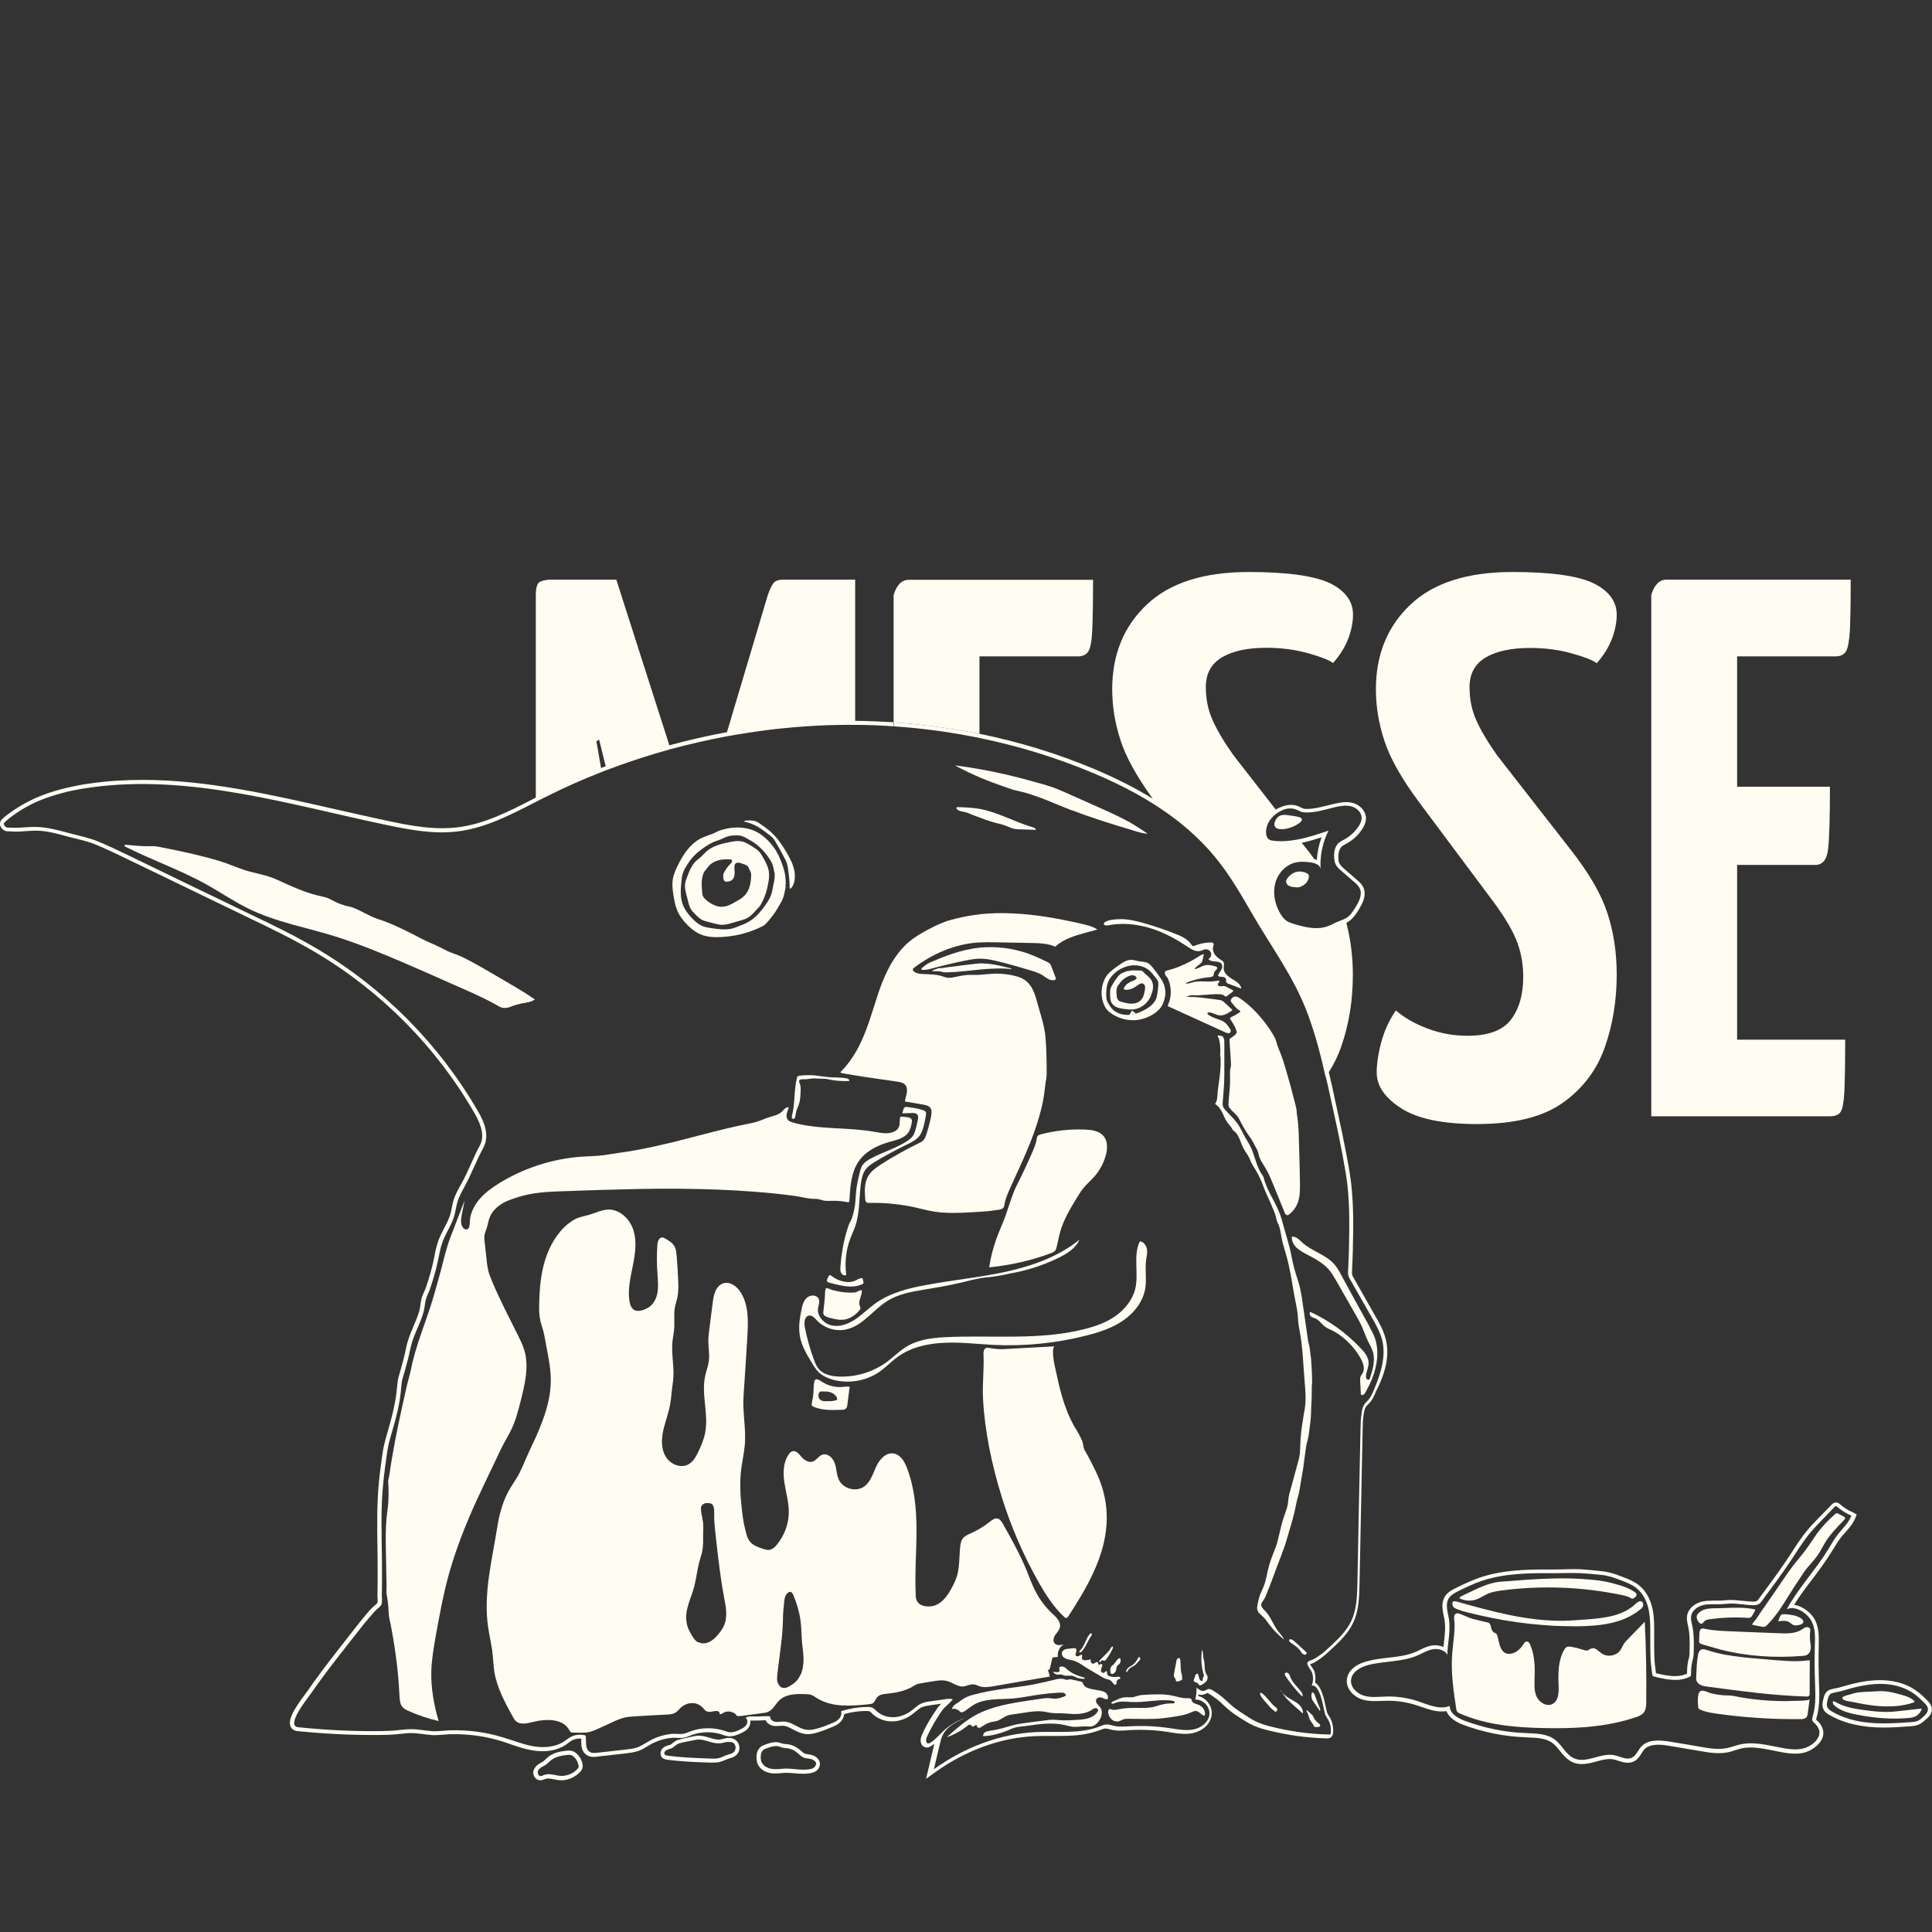 <?xml version="1.0" encoding="utf-8"?>
<!-- Generator: Adobe Illustrator 26.5.3, SVG Export Plug-In . SVG Version: 6.00 Build 0)  -->
<svg version="1.1" id="Ebene_3" xmlns="http://www.w3.org/2000/svg" xmlns:xlink="http://www.w3.org/1999/xlink" x="0px" y="0px"
	 viewBox="0 0 1190.6 1190.6" width="1190.6" height="1190.6" style="enable-background:new 0 0 1190.6 1190.6;" xml:space="preserve">
<rect x="0" y="0" width="1190.6" height="1190.6" fill="#333333" stroke="none"/>
<style type="text/css">
	.st0{fill:none;}
	.st1{fill:#FFFCF2;}
</style>
<g>
	<path class="st0" d="M814.4,516c-1.6,4.5-2.6,9.1-2.9,13.9c-0.5-0.2-1-0.3-1.6-0.5c-0.7-1-1.4-1.9-2.2-2.9c-0.4-0.5-0.8-1-1.1-1.5
		c-0.4-0.5-0.8-1-1.1-1.5l-3.2-4.1C806.4,518.5,810.5,517.3,814.4,516z"/>
	<path class="st0" d="M441.9,956.5c-0.4-3.2-0.7-6.4-1.1-9.6c-0.6-4.8-1.1-9.7-1-14.5c0-2.3-0.1-5.3-2.2-6.2
		c-0.7-0.3-1.4-0.3-2.1-0.3c-1.3,0.1-2.7,0.6-3.4,1.7c-0.5,0.8-0.5,1.8-0.4,2.7c0.2,2.9,1.2,5.6,1.4,8.4c0.2,2.4,0,5,0,7.4
		c0,3.3,0.1,6.6-0.6,9.9c-0.5,2.3-1.3,4.6-1.9,6.9c-1.3,4.9-1.6,10-2.9,14.8c-2,7.3-6,14.4-4.7,21.8c0.5,2.8,1.8,5.5,3.2,7.9
		c1,1.8,2.2,3.6,4,4.6c2.1,1.1,4.7,0.8,6.8-0.2s3.8-2.8,5.3-4.5c1.3-1.5,2.6-3.2,3.4-5c2.9-6.1,1.2-13.3-0.1-20
		C443.9,973.8,442.9,965.2,441.9,956.5L441.9,956.5z"/>
	<path class="st0" d="M430.4,517.4c-0.4,0.3-0.8,0.5-1.2,0.8l0,0C429.6,518,430,517.7,430.4,517.4z"/>
	<path class="st0" d="M493.6,1000.5c-0.7-5.9-2.3-11.6-4.5-17c-0.4-1.1-1.2-2.3-2.4-2.3c-0.5,0-0.9,0.3-1.3,0.6c-2,1.7-2,4.6-2.3,7
		c-0.3,2.8-0.5,5.7-0.6,8.5c-0.1,1.9-0.1,3.8-0.2,5.7c-0.2,3.8-0.6,7.6-1.1,11.4c-0.7,5.6-1.4,11.3-2.1,16.9c-0.2,1.7-0.4,3.5,0,5.2
		c0.4,1.7,1.6,3.3,3.3,3.7c1.6,0.4,3.3-0.4,4.8-1.3c1.1-0.7,2.2-1.4,3.2-2.4c3.1-3,4.4-7.4,4.7-11.7c0.3-4.3-0.4-8.6-0.8-12.8
		C494.1,1008.2,494.1,1004.3,493.6,1000.5L493.6,1000.5z"/>
	<path class="st0" d="M618.8,484.8h-15.1V479c0.1,0,0.2,0.1,0.3,0.1c4.7,2,9.6,3.9,14.4,5.5C618.6,484.7,618.7,484.7,618.8,484.8z"
		/>
	<path class="st0" d="M451.5,1074c-2.3-1.3-5.1,0.1-7.7,0.4c-4.6,0.5-9-2.5-13.6-2.3c-1.2,0.1-2.3,0.3-3.5,0.6
		c-2.7,0.6-5.7,1-8.4,1.9c-1.7,0.6-3.8,3.2-5.5,3.2c-0.8,0.3-1.7,0.5-2.4,1.1c-0.7,0.5-1.1,1.6-0.6,2.3c0.4,0.5,1.1,0.6,1.7,0.7
		c8.7,1.2,17.4,1.5,26.1,1.8c1.9,0.1,3.8,0.1,5.6-0.3c1.6-0.4,3.1-1.3,4.7-1.8c1.5-0.5,3.2-0.8,4.4-2
		C453.8,1078,453.4,1075.1,451.5,1074L451.5,1074z"/>
	<path class="st0" d="M499.6,1084c-1.5-0.4-3.1-0.3-4.6-0.9c-1.6-0.7-2.8-2-4.1-3.1c-1.2-1-2.6-1.7-4-2.2c-1.6-0.6-3.3-0.4-4.9-0.8
		c-1.4-0.4-2.6-1-4.2-1c-1.8,0.1-3.6,0.7-5.3,1.3c-0.8,0.3-1.6,0.6-2.3,1.1c-1.3,1.1-1.6,2.9-1.6,4.6c0,1,0.1,2,0.5,2.9
		c1,2.5,3.9,3.9,6.6,4.3c2.7,0.3,5.5-0.2,8.2-0.2c4.9-0.1,9.8,1.2,14.7,0.4c1-0.2,1.9-0.4,2.7-1c0.8-0.5,1.4-1.5,1.4-2.4
		C502.7,1085.4,501.2,1084.3,499.6,1084L499.6,1084z"/>
	<path class="st0" d="M372.7,469.9c-1.2-4.9-2.4-9.6-3.5-14.1l-1.7,1.1c1.1,5.6,2,11.1,2.9,16.4c1-0.4,1.9-0.7,2.9-1.1
		C373.1,471.4,372.9,470.7,372.7,469.9L372.7,469.9z"/>
	<path class="st0" d="M354,1082.7c-0.6-0.6-1.3-1.1-2.1-1.3c-0.8-0.2-1.7-0.2-2.5-0.1c-3.6,0.4-7.3,1.1-10,3.4
		c-0.9,0.8-1.7,1.8-2.7,2.5c-1,0.7-2.1,1.2-3.1,1.8c-1,0.7-2,1.6-2.2,2.8c-0.2,1.2,0.5,2.6,1.8,2.7c0.7,0,1.4-0.3,2-0.6
		c3.8-1.6,7.6,0.7,11.5,0.5c3.6-0.2,7.2-1.8,9.5-4.6c0.2-0.3,0.4-0.5,0.5-0.9s0.1-0.9,0-1.3C356.3,1085.8,355.4,1084,354,1082.7
		L354,1082.7z"/>
	<path class="st0" d="M704.3,605.9c-1-0.4-2.2,0.3-3.1,1c-2.3,1.7-5.1,3.2-7.9,2.8c-0.3,0-0.7-0.1-0.8-0.4c-0.1-0.2,0-0.5,0.1-0.8
		c1-1.8,2.6-3.3,4.5-4.1c1-0.4,2.2-0.7,3-1.5c0.1-0.1,0.2-0.2,0.3-0.4c0.1-0.3-0.2-0.7-0.4-0.9c-1.7-1.6-3.7-0.8-5.5,0.1
		c-2.1,1.1-4,2.8-5.2,4.8c-0.4,0.6-0.7,1.1-0.9,1.8c-0.5,1.5-0.4,3-0.3,4.6c0.1,1.3,0.2,2.8,1.2,3.7c0.5,0.4,1.2,0.6,1.9,0.8
		c1.9,0.5,3.9,1.1,5.9,1.1s4.1-0.5,5.6-1.8c2-1.8,2.5-4.6,2.8-7.2c0.1-0.7,0.2-1.4,0-2.1C705.4,606.8,704.9,606.1,704.3,605.9
		L704.3,605.9z"/>
	<path class="st0" d="M713.6,605.2c-0.3-1.1-1-2-1.7-2.9c-1.3-1.7-2.6-3.5-4.4-4.8c-3.4-2.7-8.2-3.3-12.4-2.3
		c-5.7,1.3-11.5,5.8-13,11.6c-0.4,1.7-0.6,3.5-0.6,5.3c0,1.2,0,2.3,0.2,3.4c0.2,1.1,0.7,2.1,1.3,3.1c0.8,1.5,1.9,2.8,3.1,3.9
		c2.6,2.2,6.2,3.1,9.6,2.8c0.1,0,0.2,0,0.2,0c0.3-0.5,0.6-0.9,0.9-1.4c0.3-0.5,0.6-0.9,0.9-1.3c0.4,0.3,0.8,0.6,1.1,1
		c0.4,0.3,0.8,0.6,1.2,0.9l0,0c1.9-0.6,3.7-1.4,5.4-2.3c3-1.6,5.9-3.8,7-6.9c0.3-1,0.5-2,0.7-3c0.2-1.3,0.4-2.7,0.5-4
		C713.8,607.4,713.9,606.3,713.6,605.2z M710.1,611.8c-0.8,2.6-2.2,5-4.1,6.8c-2,1.8-4.5,3.1-7.1,3.4c-1.9,0.2-3.8,0-5.7-0.2
		c-1.5-0.2-2.9-0.4-4.3-0.9c-1.4-0.5-2.7-1.4-3.5-2.6c-1-1.5-1.1-3.5-1.1-5.3c0-1.3-0.1-2.6,0.3-3.8c0.3-0.8,0.7-1.5,1.1-2.3
		c0.7-1.1,1.3-2.2,2.1-3.3c1-1.4,2.2-3.1,3.8-3.9c0.9-0.4,1.8-0.7,2.7-1.1c0.6-0.3,1-0.2,1.8-0.3c0.3,0,0.6-0.2,0.9-0.2
		c0.6-0.2,1.2-0.2,1.9-0.1c1.2,0,2.5,0.1,3.7,0.1c0.1,0,0.2,0,0.3,0c0.2,0,0.4,0,0.7,0.1c0.1,0,0.2,0.1,0.3,0.1
		c0.7,0.2,1.2,1.1,1.8,1.6c1.3,1.2,2.7,2.2,3.7,3.6C710.9,605.9,710.9,609,710.1,611.8z"/>
	<path class="st0" d="M513.4,858.1c-1.7-1.1-4.1-1.1-6.1-1.1c-1.2,0-2.1,0-2.6,1.1c-0.5,1-0.4,2.8,0.2,3.7c0.4,0.7,1.2,1.1,2,1.3
		s1.6,0.2,2.4,0.3c1.9,0,3.8,0.1,5.6-0.5c0.3-0.1,0.6-0.2,0.8-0.4c0.3-0.3,0.4-0.7,0.4-1C516.1,860.1,514.7,859,513.4,858.1
		L513.4,858.1z"/>
	<path class="st0" d="M1132.3,928.9c-0.3-0.3-0.7-0.6-1-0.4c-0.2,0-0.4,0.2-0.5,0.3c-2.7,2.8-5.4,5.6-8.1,8.4
		c-2.2,2.3-4.4,4.6-6.5,7c-4.7,5.6-8.5,11.9-12.6,18c-5.6,8.5-11.8,16.7-17.9,24.9c-0.4,0.6-0.9,1.2-1.5,1.6c-2.2,1.4-6,0.7-8.4,0.5
		c-3.2-0.3-6.3-0.8-9.5-0.7c-1.9,0-3.9,0.3-5.8,0.4c-3.5,0.2-7.1-0.3-10.6,0.5s-6.9,3.1-7.6,6.6c-0.4,2.1,0.3,4.2,0.7,6.3
		c1,4.8,1,9.8,0.9,14.7c0,1.5,0,3-0.3,4.5c-0.2,1.4-0.7,2.7-0.9,4.1c-0.4,2.1-0.4,4.2-0.5,6.3c0,0.4,0,0.8-0.2,1.1
		c-0.2,0.4-0.6,0.6-1,0.8c-6.6,3.1-14.3,1.5-21.4-0.3c-0.4-0.1-0.8-0.2-1-0.5c-0.2-0.3-0.3-0.6-0.3-0.9c-0.5-3.8-1-7.4-1.1-11.1
		c-0.1-4.1-0.2-8.2-0.1-12.2c0-5.4,0.2-10.8-0.9-16s-3.5-10.4-7.6-13.8c-2.6-2.1-5.9-3.4-9-4.6c-2.9-1.1-5.8-2.3-8.8-2.9
		c-2-0.4-4.1-0.6-6.1-0.9c-3.3-0.3-6.6-0.7-10-0.8c-5.5-0.3-11,0.1-16.5,0c-15.2-0.1-30.8-0.1-45.2,4.8c-5,1.7-9.7,3.9-14.4,6.3
		c-2.2,1.1-4.5,2.3-5.7,4.4c-2.3,3.7-0.6,8.4,0.1,12.7c1.2,7.5-0.9,15-1,22.6c0-1.7-2.1-2.8-3.4-3.4c-1.8-0.8-3.9-0.9-5.8-0.5
		c-3.3,0.7-6.2,2.5-9.2,3.8c-9.5,4.1-20.4,3.3-30.4,5.9c-4.8,1.3-10,4.2-10.5,9.1c-0.5,4.6,3.6,8.5,8,9.8c4.4,1.3,9.1,0.6,13.7,0.5
		c6.5-0.2,13.1,0.8,19.3,2.8c6.5,2.1,13.4,5.4,19.8,3c0,4.7,5,7.6,9.4,9.2c11.9,4.4,24.5,6.9,37.1,7.5c6.4,0.3,13.3,0.2,18.4,4.1
		c4.4,3.4,6.8,9.3,11.8,11.5c7.6,3.3,16.3-3.5,24.4-2c3.8,0.7,7.8,3.2,11.3,1.5c2.5-1.3,3.5-4.4,5.4-6.5c4.3-5,12.1-4.3,18.5-3.2
		s12.7,2.2,19,3.2c5.1,0.9,10.3,1.7,15.4,0.7c2.7-0.5,5.2-1.6,7.9-2.2c7.1-1.7,14.3-0.2,21.3,1.1c6.5,1.3,14.2,3.3,20.5,0.4
		c1.9-0.9,3.6-2.1,5.1-3.6c1.2-1.3,2.2-2.8,2.3-4.6c0.2-2.5-1.3-4.9-3.1-6.6c-0.4-0.4-0.8-0.7-1.1-1.2c-0.5-1-0.1-2.1,0.2-3.2
		c2-6.8,1.6-14.1,1.3-21.2c-0.3-7.3-0.3-14.6-0.1-22c0.1-5.1,0.3-10.5-2-15.1c-2.5-4.7-9.9-10-15.3-7.4c7.1-13,17.5-24,25.3-36.5
		c2.1-3.4,4-6.9,6.5-10c2.8-3.6,6.4-6.7,8.1-10.9C1137.8,933,1134.9,931.2,1132.3,928.9z M899.7,984.2
		C899.7,984.1,899.7,984.1,899.7,984.2c0.7-0.6,1.4-0.9,2.2-1.3c3.7-1.7,7.4-3.6,11.2-5.2c0.6-0.2,1.2-0.5,1.8-0.7s1.2-0.4,1.8-0.6
		c0.4-0.1,0.8-0.3,1.2-0.4c0.6-0.2,1.3-0.4,1.9-0.5c0.4-0.1,0.9-0.2,1.3-0.3c1.2-0.3,2.5-0.5,3.8-0.5c2.3-0.2,4.6-0.3,6.9-0.5
		c11.5-0.8,23-1.7,34.4-1.5c6.1,0.1,12.2,0.5,18.2,1.2c3.8,0.4,7.5,1.3,11.2,2.3c4.1,1.1,8.3,2.6,11.8,5c0.2,0.1,0.3,0.3,0.5,0.4
		c0.1,0.1,0.2,0.1,0.2,0.2c0.1,0.1,0.1,0.2,0.2,0.3c0.2,0.5,0.2,1-0.1,1.4c0,0,0,0.1-0.1,0.2c-0.3,0.4-0.7,0.8-1.2,1.1
		c-0.2,0.1-0.4,0.2-0.6,0.3c-0.1,0-0.2,0.1-0.3,0.1h-0.1c-0.1,0-0.2,0.1-0.2,0.1c-1.7-1.3-3.9-1.8-6.1-2.3c-1.9-0.4-3.8-0.8-5.7-1.1
		s-3.8-0.7-5.7-1s-3.8-0.6-5.7-0.8c-0.8-0.1-1.7-0.2-2.6-0.3c-0.9-0.1-1.8-0.2-2.6-0.3c-0.5-0.1-1-0.1-1.5-0.1
		c-0.7-0.1-1.5-0.2-2.2-0.2c-0.8-0.1-1.7-0.1-2.5-0.2c-1.9-0.2-3.8-0.3-5.7-0.4c-1.4-0.1-2.9-0.1-4.3-0.2c-0.5,0-1.1,0-1.7,0
		c-1.8,0-3.7-0.1-5.6-0.1c-1,0-2,0-3,0c-0.4,0-0.9,0-1.3,0c-0.5,0-1,0-1.5,0s-1,0-1.5,0c-0.4,0-0.9,0-1.3,0.1c-0.7,0-1.4,0-2.1,0.1
		c-1.2,0-2.3,0.1-3.5,0.2c-1.2,0.1-2.4,0.2-3.7,0.3c-1.2,0.1-2.4,0.2-3.5,0.3c-1,0.1-2,0.2-3.1,0.3c-0.4,0-0.8,0.1-1.1,0.1
		c-1,0.1-1.9,0.2-2.9,0.3c-0.3,0-0.7,0.1-1,0.1c0,0,0,0-0.1,0c-0.5,0.1-1,0.1-1.5,0.2c-0.5,0.1-1,0.2-1.5,0.3
		c-0.3,0-0.5,0.1-0.8,0.2c-0.5,0.1-0.9,0.2-1.4,0.3c-0.1,0-0.2,0.1-0.3,0.1c-0.3,0.1-0.6,0.2-0.9,0.3c-0.3,0.1-0.6,0.2-0.8,0.3
		c-2.8,1.1-5.2,3-8.1,3.9c-3.2,1-6.8,0.6-9.8-1.1C899.4,984.6,899.5,984.3,899.7,984.2z M895,987.5c0-0.2,0.2-0.3,0.3-0.4
		c0.7-0.5,1.7-0.3,2.5-0.1c21.7,6.1,43.8,12.2,66.3,11.8c4.5-0.1,8.9-0.4,13.3-0.8c10.8-0.8,22.6-2,30.4-9.5c1.1-1.1,2.6-2.3,4-1.5
		c0,0,0.1,0,0.1,0.1c0,0,0.1,0,0.1,0.1c0.1,0.1,0.2,0.2,0.3,0.4c0.3,0.5,0.4,1.1,0.3,1.7c0,0.2-0.1,0.3-0.1,0.5
		c-0.3,0.9-1.1,1.6-1.9,2.3c-10.6,8.6-25.2,10.1-38.8,10.2c-4.7,0-9.4-0.1-14.1-0.3c-10.4-0.5-20.8-1.7-31.1-3.4
		c-5.1-0.9-10.3-1.9-15.3-3.2c-4.5-1.1-9.4-2-13.7-3.8c-0.1,0-0.2-0.1-0.3-0.1c-0.4-0.2-0.7-0.4-1-0.6c-0.1-0.1-0.3-0.2-0.4-0.3
		c-0.2-0.2-0.3-0.3-0.4-0.5c-0.2-0.4-0.4-0.8-0.4-1.3v-0.4c0-0.1,0.1-0.2,0.1-0.4l0,0c-0.1,0-0.1,0-0.2-0.1v-0.1
		C894.9,987.7,894.9,987.6,895,987.5z M1014.7,1048.6c0,0.8,0,1.6-0.1,2.5c0,0.5-0.1,1-0.2,1.5c0,0.1,0,0.3-0.1,0.4
		c-0.2,0.7-0.4,1.3-0.7,1.9c-0.1,0.1-0.2,0.3-0.3,0.4l-0.1,0.1c-0.1,0.2-0.3,0.4-0.5,0.6l0,0c-0.1,0.1-0.3,0.3-0.5,0.4
		c-0.3,0.3-0.6,0.5-1,0.7c-0.2,0.1-0.4,0.2-0.6,0.3c-0.4,0.2-0.8,0.4-1.1,0.5l0,0c-0.4,0.2-0.8,0.3-1.2,0.4
		c-18.5,6.3-38.4,7.2-57.9,6.7c-1.6,0-3.2-0.1-4.9-0.2c-0.8,0-1.6-0.1-2.4-0.1c-1,0-1.9-0.1-2.9-0.2c-0.9,0-1.9-0.1-2.8-0.2
		c-1.2-0.1-2.5-0.2-3.7-0.3c-0.9-0.1-1.8-0.2-2.6-0.3s-1.6-0.2-2.4-0.3c-0.6-0.1-1.2-0.2-1.8-0.2c-0.5-0.1-1-0.1-1.5-0.2
		c-1-0.1-2-0.3-3-0.5c-2-0.3-3.9-0.7-5.9-1.2c-1.4-0.3-2.9-0.7-4.3-1.1c-0.4-0.1-0.8-0.2-1.2-0.3c-0.8-0.2-1.5-0.5-2.3-0.7
		c-1-0.3-2-0.7-3.1-1c-2-0.7-4-1.5-6-2.4c-0.6-0.3-1.3-0.6-1.7-1.2c-0.3-0.5-0.4-1.1-0.5-1.7c-0.3-1.7-0.5-3.4-0.8-5.1
		c0-0.2-0.1-0.5-0.1-0.8c-0.3-1.8-0.5-3.6-0.7-5.5c0-0.3-0.1-0.5-0.1-0.8c-0.1-1-0.2-2-0.3-3.1c-0.1-0.5-0.1-1-0.2-1.5
		c0-0.5-0.1-1-0.1-1.5c0-0.4-0.1-0.8-0.1-1.1c0-0.4-0.1-0.8-0.1-1.1c0-0.6-0.1-1.1-0.1-1.7c-0.1-1.7-0.1-3.4-0.1-5.2
		c0-1.6,0-3.2,0.1-4.8c0-0.7,0.1-1.5,0.2-2.2c0.1-0.8,0.2-1.7,0.2-2.5c0.1-0.8,0.2-1.7,0.3-2.5c0-0.2,0-0.4,0.1-0.6
		c0.2-1.5,0.3-2.9,0.5-4.4c0-0.4,0.1-0.8,0.1-1.2c0.1-1.7,0.2-3.4,0.3-5.1v-0.3c0-0.4,0-0.8-0.1-1.3c0-0.6-0.1-1.3-0.2-1.9
		c0-0.4-0.1-0.8-0.1-1.3c0-0.3,0-0.6,0-0.8s0-0.5,0.1-0.7c0-0.1,0-0.2,0.1-0.4c0-0.1,0-0.1,0.1-0.2c0-0.1,0.1-0.2,0.2-0.4
		c0,0,0-0.1,0.1-0.1l0.1-0.1l0,0c0.5-0.5,1.4-0.6,2.1-0.5c0.1,0,0.3,0.1,0.4,0.1c0.1,0,0.1,0,0.2,0.1c0.1,0,0.3,0.1,0.4,0.1h0.1
		c0.3,0.1,0.5,0.2,0.8,0.3c1.3,0.5,2.5,1.1,3.8,1.6c0.3,0.1,0.5,0.2,0.8,0.3c0.4,0.1,0.7,0.3,1.1,0.4c0.4,0.1,0.8,0.2,1.1,0.3
		c3,0.7,6,1.4,8.9,2.2c0.2,0,0.4,0.1,0.6,0.1c0.3,0.1,0.6,0.2,0.8,0.4c0.1,0,0.1,0.1,0.2,0.1c0.1,0.1,0.1,0.1,0.1,0.2
		c0.2,0.2,0.3,0.5,0.4,0.8c0.1,0.1,0.1,0.3,0.2,0.4c0,0.1,0,0.2,0.1,0.3c0.2,0.8,0.4,1.6,0.7,2.3c0.1,0.2,0.2,0.4,0.3,0.6
		c0,0,0,0,0,0.1c0.2,0.2,0.3,0.4,0.6,0.6c0.1,0.1,0.3,0.2,0.5,0.3s0.3,0.2,0.5,0.2c0.1,0,0.1,0,0.2,0.1c0.1,0,0.2,0.1,0.3,0.2
		c0.1,0,0.2,0.1,0.3,0.2c0.2,0.1,0.3,0.3,0.4,0.5c0.1,0.2,0.2,0.4,0.2,0.6c0.1,0.3,0.2,0.6,0.3,0.9c0.1,0.3,0.2,0.6,0.2,1
		c0.1,0.3,0.1,0.6,0.2,1c0.2,1,0.4,2,0.7,2.9c0,0.1,0.1,0.3,0.1,0.4c0,0.2,0.1,0.3,0.2,0.4c0,0.1,0.1,0.2,0.1,0.4
		c0,0.1,0,0.1,0.1,0.2c0,0.1,0.1,0.2,0.2,0.3c0.3,0.6,0.6,1.2,1,1.6c0.2,0.2,0.4,0.5,0.6,0.7c0.1,0.1,0.2,0.2,0.3,0.3l0.1,0.1
		c1.4,1.1,3.2,1.4,5.3,0.8c0.2-0.1,0.5-0.1,0.7-0.2c0.1,0,0.3-0.1,0.4-0.2c0.5-0.2,1.1-0.5,1.6-0.9c0.2-0.2,0.5-0.3,0.7-0.5l0,0
		c0.2-0.2,0.5-0.4,0.7-0.6c0.2-0.2,0.5-0.4,0.7-0.7c0.2-0.2,0.4-0.5,0.6-0.7l0,0c0.2-0.3,0.5-0.6,0.7-0.9l0,0
		c0.2-0.3,0.4-0.6,0.6-0.9c0.1-0.1,0.1-0.2,0.2-0.4c0.1-0.1,0.2-0.2,0.3-0.4c0.1-0.1,0.2-0.2,0.3-0.3s0.2-0.2,0.3-0.3
		s0.2-0.2,0.3-0.2c0.1-0.1,0.2-0.1,0.2-0.1c0.1,0,0.2-0.1,0.3-0.1s0.2,0,0.4,0l0,0c0.1,0,0.1,0,0.2,0c0.1,0,0.1,0,0.2,0.1
		c0.1,0,0.2,0.1,0.3,0.2c0.4,0.3,0.8,0.8,1.1,1.3c0.1,0.2,0.2,0.4,0.3,0.6c2.6,6.2,2.9,13.2,2.6,20c-0.2,4-0.5,8.3,1.3,11.9
		c0.1,0.3,0.3,0.5,0.4,0.8c0.1,0.1,0.2,0.2,0.2,0.4c0.2,0.3,0.3,0.5,0.5,0.7c0.1,0.1,0.2,0.2,0.3,0.4c0.1,0.1,0.2,0.2,0.3,0.3
		s0.2,0.2,0.4,0.3c0.4,0.3,0.8,0.6,1.2,0.9c0.1,0.1,0.3,0.2,0.4,0.2c0.1,0.1,0.3,0.2,0.4,0.2c0.2,0.1,0.5,0.2,0.8,0.3
		c0.1,0,0.3,0.1,0.4,0.1c0.4,0.1,0.8,0.2,1.2,0.3c0.1,0,0.2,0,0.3,0h0.1c1,0.1,2-0.1,3-0.7c0.4-0.2,0.7-0.5,1-0.7l0.1-0.1
		c0.1-0.1,0.2-0.2,0.3-0.3c0.5-0.5,0.8-1,1.1-1.7c0.1-0.2,0.2-0.3,0.2-0.5c0.1-0.2,0.2-0.4,0.2-0.6c0.3-0.8,0.5-1.7,0.6-2.6
		c0-0.4,0.1-0.9,0.1-1.3c0.1-1.1,0-2.2,0-3.2c-0.1-2.4-0.2-4.8-0.2-7.2c0-0.5,0-0.9,0-1.3c0-0.5,0.1-0.9,0.1-1.4c0-0.2,0-0.4,0-0.7
		c0-0.2,0-0.4,0.1-0.7c0.1-0.5,0.1-1,0.2-1.5c0.1-0.5,0.2-1,0.2-1.5c0-0.2,0-0.3,0.1-0.5c0.4-2,1-3.9,1.8-5.7
		c0.1-0.2,0.2-0.3,0.2-0.5c0.2-0.5,0.5-1,0.8-1.4l0,0c0.1-0.1,0.2-0.3,0.2-0.4c0.1-0.1,0.1-0.1,0.1-0.2c0.1-0.1,0.2-0.2,0.2-0.3
		l0.1-0.1c0.1-0.1,0.1-0.1,0.2-0.2c0.1-0.1,0.3-0.3,0.5-0.4c0.1,0,0.2-0.1,0.3-0.1c0.7-0.3,1.5-0.2,2.2-0.1c2.6,0.4,5.2,1,7.8,1.9
		c0.8,0.3,1.7,0.6,2.5,0.4c1-0.2,1.7-1,2.6-1.3c2.3-0.7,4.2,1.7,6.2,3.1c3.5,2.5,9,1.6,11.5-1.9c0.2-0.3,0.4-0.6,0.5-0.9
		c0.2-0.3,0.3-0.6,0.5-0.8c0.3-0.6,0.6-1.3,1-1.9c0.5-0.8,1.1-1.5,1.7-2.2c0.5-0.5,1-1,1.4-1.5c0.2-0.2,0.3-0.3,0.5-0.5
		c3.2-3.2,6.4-6.5,9.6-9.7l0,0C1014.6,1015.8,1014.9,1032.2,1014.7,1048.6z M1045.8,995.7c0-0.1,0.1-0.2,0.2-0.4
		c0.2-0.4,0.5-0.7,0.8-1c0.1-0.1,0.3-0.3,0.4-0.4c0.5-0.4,1-0.8,1.5-1.1c0.1-0.1,0.2-0.1,0.3-0.2c0.3-0.2,0.6-0.3,0.9-0.4
		c0.5-0.2,1-0.3,1.5-0.5c0.2,0,0.4-0.1,0.6-0.1c0.1,0,0.3-0.1,0.4-0.1c0.4-0.1,0.7-0.1,1.1-0.1s0.7-0.1,1.1-0.1c0.6,0,1.1,0,1.6-0.1
		c2.6-0.1,5.1-0.2,7.7-0.2c5.7-0.2,11.4-0.4,17,0.8c0.2,0.1,0.4,0.1,0.5,0.3c0,0,0.1,0.1,0.1,0.2c0,0.1-0.1,0.3-0.1,0.4
		c-0.6,1-1.2,2-1.7,3c-0.1,0.1-0.1,0.2-0.2,0.3c-0.2,0.3-0.3,0.5-0.6,0.7c-0.3,0.2-0.6,0.3-0.9,0.4c-0.4,0.1-0.9,0-1.3,0
		c-3-0.2-6-0.3-9-0.2c-0.5,0-1,0-1.5,0s-0.9,0-1.4,0c-1,0-2,0.1-3,0.2c-0.5,0-0.9,0.1-1.4,0.1c-2.4,0.2-4.8,0.4-7.1,0.8
		c-1.1,0.2-2.3,0.4-3.1,1.2c-0.1,0.1-0.2,0.3-0.4,0.4c-0.2,0.2-0.3,0.5-0.6,0.7c-0.1,0.1-0.1,0.1-0.2,0.2c-0.1,0.1-0.3,0.2-0.5,0.2
		l0,0c-0.2,0-0.3,0-0.5,0h-0.1c-0.1,0-0.1,0-0.2-0.1c-0.1,0-0.2-0.1-0.2-0.1c-0.2-0.1-0.4-0.2-0.5-0.4c-1-1-1.7-2.9-1.5-3.8
		c0-0.1,0-0.2,0.1-0.2C1045.7,995.8,1045.8,995.7,1045.8,995.7z M1115.1,1047.1c-0.2,1.4-0.4,2.8-0.5,4.2c-0.2,1.4-0.4,2.8-0.5,4.2
		c0,0.1,0,0.2,0,0.3s0,0.2-0.1,0.3c0,0.2-0.1,0.4-0.1,0.7c-0.1,0.4-0.2,0.8-0.4,1.1c0,0.1-0.1,0.1-0.1,0.2c-0.1,0.2-0.3,0.4-0.5,0.5
		c-0.7,0.6-1.7,0.7-2.6,0.7c-0.1,0-0.3,0-0.4,0c-1,0-2.1,0-3.1,0c-0.9,0-1.8,0-2.7,0c-0.9,0-1.8,0-2.7,0c-0.6,0-1.2,0-1.8,0
		c-1.4,0-2.9-0.1-4.3-0.1c-1.5,0-3.1-0.1-4.6-0.2c-0.1,0-0.2,0-0.3,0c-1.7-0.1-3.3-0.2-5-0.3c-1.3-0.1-2.5-0.2-3.8-0.2
		c-1.3-0.1-2.5-0.2-3.8-0.3s-2.5-0.2-3.8-0.3s-2.5-0.2-3.8-0.4c-2-0.2-4-0.4-6-0.7c-2-0.2-4-0.5-6-0.8c-1.3-0.2-2.7-0.4-4-0.6
		c-0.4-0.1-0.7-0.1-1.1-0.2c-0.7-0.1-1.3-0.3-2-0.5c-0.2-0.1-0.4-0.1-0.6-0.2c-0.2-0.1-0.4-0.1-0.6-0.2c-0.5-0.2-1-0.3-1.5-0.5
		c-0.2-0.1-0.4-0.2-0.6-0.2c-0.1,0-0.2-0.1-0.3-0.2c-0.1,0-0.1-0.1-0.2-0.1c-0.1-0.1-0.2-0.1-0.3-0.2c-0.1-0.1-0.1-0.1-0.2-0.2
		s-0.1-0.1-0.2-0.2c-0.1-0.1-0.1-0.3-0.1-0.4c0-0.1,0-0.2,0-0.2c0-0.1,0-0.1,0-0.2c0-0.4-0.1-1-0.1-1.7c0-0.2,0-0.4,0-0.6
		c0-0.3,0-0.7,0-1.1c0-0.5,0-1.1,0-1.6c0-0.2,0-0.4,0-0.7c0-0.5,0.1-0.9,0.2-1.4c0-0.1,0-0.2,0.1-0.3c0,0,0,0,0-0.1s0-0.2,0.1-0.3
		c0-0.1,0.1-0.3,0.1-0.4c0-0.1,0.1-0.2,0.1-0.3c0.1-0.2,0.2-0.4,0.2-0.5c0.1-0.1,0.1-0.2,0.2-0.3s0.2-0.2,0.2-0.3
		c0.4-0.4,0.8-0.5,1.4-0.5c0.1,0,0.2,0,0.3,0s0.2,0,0.3,0c0.1,0,0.2,0,0.3,0c0.1,0,0.2,0,0.3,0.1c0.2,0,0.4,0.1,0.6,0.1
		c0.1,0,0.2,0.1,0.3,0.1c0.2,0,0.3,0.1,0.5,0.2c1,0.3,2.1,0.8,3,1.1c0.1,0,0.2,0.1,0.3,0.1c0.1,0,0.3,0.1,0.4,0.1
		c0.5,0.1,1.1,0.2,1.6,0.3c1.1,0.2,2.2,0.3,3.3,0.5c0.6,0.1,1.1,0.1,1.7,0.2c2.1,0.2,4.3,0,6.3,0.4c2.6,0.5,5.1,1,7.7,1.4
		c2,0.3,4,0.6,5.9,0.8c1.3,0.1,2.7,0.3,4,0.4c1,0.1,2,0.2,3,0.2c1,0.1,2,0.1,3,0.2c4.2,0.2,8.4,0.2,12.6,0.1c1.1,0,7.9,0,10.1-0.6
		c0.1-0.1,0.2-0.1,0.3-0.1c0.1,0,0.1,0,0.1-0.1c0,0,0.1,0,0.1-0.1C1115,1047.2,1115,1047.2,1115.1,1047.1
		C1115,1047.1,1115.1,1047.1,1115.1,1047.1L1115.1,1047.1L1115.1,1047.1z M1115.2,1043.5c0,0.6,0,1.3-0.5,1.7
		c-0.1,0.1-0.1,0.1-0.2,0.1l0,0c-0.1,0-0.1,0-0.2,0.1h-0.1c-0.1,0-0.2,0-0.2,0c-0.2,0-0.4,0-0.5,0c-20.5-0.6-40.9-3.4-61.2-6.1
		c-0.2,0-0.5-0.1-0.8-0.1s-0.5-0.1-0.8-0.1c-1.2-0.2-2.4-0.6-3.3-1.2c-0.2-0.1-0.4-0.3-0.6-0.5l0,0c-0.1-0.1-0.2-0.1-0.2-0.2
		c-0.2-0.1-0.3-0.3-0.4-0.5c-0.1-0.1-0.1-0.1-0.1-0.2c0-0.1-0.1-0.1-0.1-0.2s-0.1-0.2-0.1-0.2c0-0.1-0.1-0.2-0.1-0.3
		c-0.3-0.8-0.3-1.7-0.2-2.6c0-1.1,0.1-2.2,0.1-3.3c0-0.5,0-1,0.1-1.6c0-0.5,0.1-1.1,0.1-1.6c0.1-1,0.2-2.1,0.3-3.1
		c0-0.3,0.1-0.6,0.1-1c0-0.1,0-0.2,0.1-0.3c0.1-0.4,0.1-0.8,0.2-1.2s0.1-0.8,0.2-1.2c0.1-0.6,0.2-1.1,0.4-1.5c0-0.1,0.1-0.2,0.1-0.3
		c0.1-0.2,0.2-0.4,0.3-0.5c0.1-0.2,0.2-0.3,0.4-0.4c0.1-0.1,0.2-0.2,0.3-0.2c0.1-0.1,0.2-0.1,0.3-0.2c0.1-0.1,0.2-0.1,0.3-0.1
		c0.1,0,0.2-0.1,0.4-0.1c0.1,0,0.2,0,0.3,0c0.6,0,1.4,0.1,2.2,0.4c3.6,1.2,7.3,2.1,11,2.9c1.9,0.4,3.7,0.7,5.6,0.9
		c1.9,0.3,3.8,0.5,5.6,0.7c3.8,0.4,7.5,0.7,11.3,1.1c2.7,0.2,5.4,0.5,8,0.7c2.4,0.2,4.8,0.4,7.2,0.6c4.6,0.3,9.3,0.4,13.8-0.3
		c0.2,0,0.5-0.1,0.7,0c0.1,0,0.2,0.1,0.3,0.1c0.2,0.2,0.3,0.6,0.2,0.9C1115.2,1030.6,1115.2,1037.1,1115.2,1043.5z M1112,1003.2
		c0.1,0,0.2-0.1,0.3-0.1c0.1,0,0.2-0.1,0.3-0.1c0.1-0.1,0.2-0.1,0.4-0.1c0.1,0,0.3-0.1,0.4-0.1c0.3,0,0.7,0,1,0.1c0,0,0,0,0.1,0h0.1
		h0.1c0.1,0,0.2,0.1,0.2,0.1l0,0c0.1,0,0.2,0.1,0.2,0.1s0.1,0,0.1,0.1l0.1,0.1l0.1,0.1c0.1,0.1,0.1,0.2,0.2,0.3
		c0.1,0.2,0.1,0.4,0.1,0.7c-0.3,2.3-0.3,4.7,0,7c0.2,1.4,0.5,2.8,0.4,4.2c0,0.7-0.2,1.4-0.4,2c-0.1,0.2-0.2,0.3-0.2,0.5
		c-0.2,0.3-0.4,0.6-0.6,0.8c-0.1,0.1-0.2,0.2-0.4,0.3c-1.1,0.8-2.5,1-3.9,1.1c-16.9,1.3-34,0.2-50.3-4c-1.1-0.3-2.2-0.6-3.3-0.9
		c-1.1-0.3-2.2-0.6-3.2-0.9c-0.7-0.2-1.5-0.4-2.2-0.6c-1.1-0.3-2.1-0.6-3.2-1c-0.3-0.1-0.7-0.3-0.9-0.6c-0.2-0.3-0.2-0.8-0.1-1.2
		c0.2-1.8-0.2-5.3,0.7-6.8c0.1-0.2,0.2-0.3,0.4-0.4l0.1-0.1c0,0,0.1-0.1,0.2-0.1c0.1-0.1,0.3-0.1,0.4-0.1c0.5-0.1,1.1,0,1.6,0.1
		s1,0.2,1.4,0.3c0.1,0,0.2,0,0.3,0.1c0.6,0.1,1.2,0.2,1.7,0.3c2.3,0.3,4.6,0.5,7,0.7c1.2,0.1,2.3,0.1,3.5,0.2c0.6,0,1.2,0,1.8,0.1
		c10,0.4,20.1,0.8,30.1,1.2c4.8,0.2,10,0.3,14-2.3c0.4-0.3,0.9-0.6,1.3-0.9C1111.8,1003.3,1111.9,1003.3,1112,1003.2z M1104.3,995.3
		c0.4,0.1,0.8,0.2,1.2,0.2c0.2,0.1,0.4,0.1,0.6,0.2c0.2,0,0.4,0.1,0.6,0.2c0.9,0.3,1.7,0.6,2.5,1.1c0.1,0.1,0.3,0.2,0.4,0.2
		c0.1,0.1,0.3,0.2,0.4,0.3c0.2,0.1,0.3,0.2,0.5,0.4c0.1,0.1,0.2,0.2,0.2,0.2s0.1,0.1,0.1,0.2c0,0,0.1,0.1,0.1,0.2
		c0.2,0.2,0.3,0.4,0.3,0.7v0.1c0,0.2,0,0.3,0,0.5c-0.1,0.2-0.1,0.4-0.3,0.6c0,0.1-0.1,0.1-0.1,0.2c-0.1,0.1-0.2,0.2-0.4,0.3
		c-0.1,0-0.1,0.1-0.2,0.1s-0.2,0.1-0.3,0.2c0,0,0,0-0.1,0s-0.2,0.1-0.4,0.1c-0.1,0-0.2,0.1-0.3,0.1c-0.1,0-0.2,0-0.2,0.1
		c-1.2,0.3-2.4,0.6-3.6,0.2c-1.1-0.4-1.9-1.3-2.9-1.9c-1.9-1.1-4.4-0.8-6.6-0.4c0,0,0-0.2,0.1-0.6c0-0.1,0.1-0.2,0.1-0.3
		s0.1-0.2,0.1-0.3l0,0c0.1-0.1,0.1-0.3,0.2-0.5c0.3-0.9,0.7-1.8,0.9-2.1c0.9-1,2.1-0.7,3.4-0.6
		C1101.8,995,1103.1,995.1,1104.3,995.3z M1136.8,936.4c0,0.1-0.1,0.1-0.1,0.2c-0.1,0.1-0.2,0.2-0.2,0.2c-0.5,0.5-1,1-1.5,1.6
		c-1.8,1.8-3.5,3.7-5.2,5.6c-0.4,0.4-0.7,0.8-1,1.2c-0.4,0.4-0.7,0.8-1,1.3c-0.4,0.6-0.9,1.1-1.3,1.7c-0.4,0.6-0.8,1.2-1.2,1.8
		c-1.7,2.7-3,5.5-4.8,8.1c-1.6,2.3-3.4,4.3-5.1,6.4c-0.6,0.6-1.1,1.2-1.7,1.9c-0.1,0.1-0.2,0.2-0.3,0.4c-1.3,1.6-2.5,3.4-3.6,5.2
		c-0.4,0.6-0.8,1.2-1.1,1.7c-2.2,3.2-4.2,6.5-6.3,9.8c-0.8,1.2-1.5,2.4-2.3,3.7c-0.6,1-1.2,1.9-1.8,2.8c-0.3,0.4-0.6,0.8-0.8,1.3
		c-0.7,1.1-1.5,2.1-2.2,3.2c-0.4,0.5-0.8,1-1.2,1.6c-0.4,0.5-0.8,1-1.2,1.5c-0.2,0.2-0.4,0.5-0.6,0.7s-0.4,0.5-0.6,0.7
		c-0.1,0.1-0.2,0.2-0.3,0.3c-0.3,0.4-0.7,0.8-1,1.1c-0.1,0.1-0.2,0.3-0.4,0.4c-0.3,0.3-0.6,0.6-0.9,0.9c-0.4,0.4-0.9,0.9-1.5,1
		c-0.4,0.1-0.8,0-1.2-0.1c-2.2-0.4-4.3-0.7-6.5-1.1l0,0c0.8-1.6,2-2.6,2.9-4c3.4-5.2,7.1-10.3,10.6-15.4c2-2.8,3.9-5.7,5.8-8.5
		s3.9-5.6,5.9-8.3c2.6-3.3,5.3-6.5,7.8-9.8c2.4-3.2,4.4-6.6,6.8-9.8c3.4-4.6,7.3-8.8,11.6-12.5c0.2-0.2,0.5-0.4,0.8-0.4
		c0.1,0,0.3,0,0.4,0.1c0.1,0,0.2,0.1,0.3,0.2c1.3,0.7,2.5,1.3,3.8,2c0.2,0.1,0.5,0.3,0.6,0.5l0,0c0.1,0.2,0.1,0.4,0,0.6
		C1137,936.1,1136.9,936.2,1136.8,936.4z"/>
	<path class="st0" d="M1185.7,1049.4c-1.9-1.9-3.9-3.8-6.1-5.4c-6.1-4.4-13.9-6.2-21.5-6.2c-7.6,0.1-15,1.9-22.3,4.1
		c-2.3,0.7-4.6,1-6.8,1.6c-2,0.5-2.5,2.6-2.9,4.4c-0.3,1.4-0.7,2.9-0.1,4.2c0.5,1.2,1.7,2,2.8,2.7c7.2,4.2,15.4,6.2,23.6,7
		c8.2,0.8,16.5,0.3,24.8-0.4c1.6-0.1,3.2-0.3,4.7-0.9c1.2-0.6,2.3-1.5,3.3-2.5c1.4-1.3,2.9-2.9,2.8-4.8
		C1188,1051.7,1186.8,1050.5,1185.7,1049.4z M1135.7,1045.8c0.1-0.1,0.2-0.1,0.2-0.2c0.5-0.3,1.3-0.6,2.1-0.8c0.1,0,0.1,0,0.2,0
		c0.5-0.2,1-0.3,1.3-0.4h0.1c1.7-0.5,3.3-1,5-1.3c0.3-0.1,0.7-0.1,1-0.2c0.2,0,0.4-0.1,0.7-0.1c0.2,0,0.4,0,0.6,0
		c0.3,0,0.6,0,0.8-0.1c0.6,0,1.2-0.1,1.8-0.1l6.5-0.3c0.5,0,1.1-0.1,1.7-0.1c1,0,2.1,0,3.1,0c0.9,0,1.7,0.1,2.6,0.2
		c1,0.1,1.9,0.3,2.9,0.5c1.6,0.4,3.1,0.8,4.7,1.2c3.1,0.8,6.3,1.7,8.6,4c0,0,0.1,0,0.1,0.1l0.1,0.1c0,0,0,0,0,0.1v0.1l0,0v0.1
		c0,0.1-0.2,0.2-0.4,0.3c-0.1,0-0.1,0.1-0.2,0.1c-6.8,2.3-14.1,2.7-21.2,2.2c-0.5,0-1.1-0.1-1.6-0.1c-0.1,0-0.2,0-0.3,0
		c-1.3-0.1-2.6-0.3-3.9-0.5c-1.9-0.3-3.8-0.6-5.8-1c-1.3-0.2-2.6-0.5-3.8-0.8c-0.1,0-0.2,0-0.2,0c-0.2,0-0.4-0.1-0.6-0.1
		c-0.4-0.1-0.8-0.1-1.3-0.2c-0.3,0-0.7-0.1-1.1-0.2c-0.5-0.1-1.1-0.2-1.6-0.3c-0.2,0-0.3-0.1-0.5-0.1c-0.4-0.1-0.8-0.2-1.1-0.4
		c-0.3-0.1-0.6-0.3-0.7-0.5c-0.2-0.3-0.3-0.5-0.2-0.7C1135.4,1046.2,1135.5,1046,1135.7,1045.8z M1184.2,1053.7
		c-0.1,0.3-0.2,0.5-0.3,0.8c-0.1,0.2-0.2,0.4-0.3,0.5c-0.1,0.2-0.2,0.3-0.3,0.4c-0.3,0.4-0.6,0.7-0.9,1c-0.3,0.3-0.6,0.5-1,0.8
		c-0.1,0.1-0.2,0.1-0.3,0.2c-0.2,0.2-0.5,0.3-0.8,0.4c-1.2,0.5-2.6,0.7-4,0.9c-10.6,1.1-21.3,0-31.7-2c-0.6-0.1-1.2-0.2-1.8-0.4
		c-0.5-0.1-0.9-0.2-1.4-0.3c-0.4-0.1-0.9-0.2-1.3-0.3c-0.6-0.2-1.2-0.3-1.8-0.5c-0.6-0.2-1.2-0.4-1.7-0.6c-0.8-0.3-1.7-0.7-2.5-1.1
		c-1.1-0.5-2.1-1.2-3-2c-0.1-0.1-0.1-0.1-0.2-0.2l0,0c-0.2-0.2-0.4-0.4-0.6-0.6c-0.3-0.3-0.5-0.6-0.6-1c0-0.1,0-0.2-0.1-0.2l0,0
		c0-0.1-0.1-0.2-0.1-0.4c0-0.1,0-0.2,0-0.3s0-0.1,0.1-0.2c0-0.1,0-0.1,0.1-0.1c0,0,0.1-0.1,0.2-0.1c0.2-0.1,0.4,0,0.8,0.1
		c0.3,0.1,0.7,0.3,1.1,0.5c0.1,0.1,0.2,0.1,0.4,0.2c0.1,0,0.2,0.1,0.2,0.1c0.1,0,0.1,0.1,0.2,0.1h0.1c0.1,0.1,0.2,0.1,0.2,0.1
		c1.6,0.8,3.3,1.4,5.1,2c0.4,0.1,0.9,0.2,1.3,0.4l0,0c0.6,0.2,1.2,0.3,1.8,0.4c0.1,0,0.3,0.1,0.4,0.1c0.6,0.1,1.2,0.2,1.8,0.3
		c1.8,0.3,3.6,0.6,5.4,0.8c0.9,0.1,1.8,0.2,2.6,0.3c0.9,0.1,1.8,0.2,2.7,0.3c0.9,0.1,1.8,0.2,2.7,0.2c0.7,0.1,1.4,0.1,2.1,0.2
		c0.4,0,0.9,0,1.3,0.1c0.4,0,0.8,0,1.1,0c1.5,0,2.9,0,4.4,0c2.1-0.1,4.2-0.3,6.3-0.6c4.2-0.5,8.4-0.9,12.6-1.4
		C1184.3,1053.2,1184.2,1053.5,1184.2,1053.7L1184.2,1053.7z"/>
	<path class="st1" d="M854,825.4c-1.3-5.4-4.1-10.3-6.6-14.6l-13.2-23.3c-0.4-0.6-0.7-1.2-0.9-1.8c-0.2-0.7-0.1-1.7-0.1-2.7
		c0.2-4.3,0.4-8.7,0.5-13.1c0.3-13.8,0.7-31-1.9-46.8c-2.6-15.8-6.1-31.7-9.5-47.1v-0.2c-1.1-5-2.2-10-3.4-15.1
		c3-4.7,5.5-9.8,7.5-15.3c4.9-14,7.3-28.9,7.3-44.6c0-11.4-1.4-22-4-32.1c0.4-0.2,0.8-0.4,1.2-0.7c3.1-2,5-5.1,6.6-7.7
		c1.6-2.7,5-8.2,2.7-13.4c-1-2.1-2.6-3.5-3.9-4.6l-7.6-6.6c-1.4-1.2-2.8-2.5-3.4-3.9c-0.4-0.9-0.5-1.9-0.5-2.8c-0.1-1.9,0-5.4,2-7.3
		c0.7-0.6,1.6-1.1,2.6-1.6c0.3-0.2,0.7-0.4,1-0.6c3.7-2.1,6.9-5.1,9.2-8.8c0.9-1.4,2.1-3.7,2.2-6.3c0-4.2-3.2-8.1-7.8-9.5
		c-1.4-0.4-2.9-0.6-4.5-0.6c-2.4,0-4.8,0.5-6.6,0.9c-1.5,0.3-3.1,0.7-4.6,1.1c-4.4,1.1-8.5,2.2-12.8,2.2c-0.8,0-1.7,0-2.5-0.3
		c-0.5-0.2-1-0.4-1.6-0.7c-0.6-0.3-1.1-0.6-1.7-0.8c-1.3-0.5-2.7-0.7-4.2-0.7c-2.2,0-4.5,0.6-6.7,1.6c-1,0.3-1.8,0.8-2.6,1.3
		l-26.1-33.5c-6-8.5-10.3-15.8-13-22c-2.7-6.1-4-12.8-4-20.1c0-8.2,3.3-14.2,9.9-18.2c6.6-3.9,15.8-5.9,27.4-5.9
		c9.1,0,17.6,1.1,25.5,3.3c7.9,2.2,13.1,4.2,15.6,6.1c4.4-5,7.6-10.2,9.5-15.4c1.9-5.2,2.8-10,2.8-14.4c0-8.2-4.7-14.7-14.2-19.4
		c-9.5-4.5-26.2-6.9-50.1-6.9c-27.7,0-48.7,6.7-62.8,20.1c-14.2,13.4-21.3,30.8-21.3,52.2c0,10.4,1.7,21,5.2,31.6
		c3.3,10.2,9.9,22.1,19.8,35.8c-10.7-6.6-22.8-12.7-36.3-18.4c-22.4-9.4-46-16.6-70.4-21.6c0,0-0.1,0-0.1,0v0.1
		c-17.4-3.5-35-5.9-52.8-7.1v2.4c17.8,1.2,35.5,3.6,52.9,7.2c23.8,4.9,47.1,12,69.5,21.4c14.3,6,28.4,13,41.3,21.6
		c6.5,4.3,12.6,8.9,18.4,14c5.8,5.1,11.2,10.6,16.1,16.6c8.7,10.6,15.6,22.5,22.4,34.3c12.1,21,26.3,39.7,34.7,62.7
		c4.6,12.4,7.9,25.3,10.8,38.2c0-0.1,0.1-0.1,0.1-0.2c1,4.3,2,8.6,2.9,12.9c3.5,15.6,6.9,31.3,9.5,47.1c2.5,15,2.2,31.1,1.9,46.4
		c-0.1,4.3-0.3,8.7-0.5,13c-0.1,1.2-0.1,2.4,0.2,3.5c0.2,0.8,0.7,1.6,1.1,2.3c4.4,7.8,8.9,15.5,13.3,23.3c2.6,4.5,5.1,9,6.4,14
		c2.5,10.3-1.1,21.1-5.2,30.8c-1,2.4-2.1,4.8-3.9,6.6c-2.5,2.3-3.1,4.1-3.6,7.5c-0.6,3.6-0.6,7.3-0.7,10.9
		c-0.7,31.4-1.3,62.8-1.9,94.2c-0.2,7.9-0.4,16.1-3.9,23.3c-2.9,5.9-7.7,10.6-12.5,15.1c-2.2,2-4.3,4-6.7,5.7
		c-1.2,0.9-2.5,1.7-3.9,2.5c-0.9,0.5-3.2,1-3.7,1.9c-0.9,1.6,2.3,4.8,2.8,6.5c0.8,2.5,0.8,5.4-0.3,7.9c1.8-0.5,3.2,1.3,4.1,2.9
		c2.4,4.7,2.8,9.3,4.1,14.3c0.5,1.8,1.8,3.2,2.6,4.9c0.9,2.2,1.3,4.6,1,6.9c0,0.3-0.1,0.7-0.3,0.9c-0.2,0.2-0.5,0.2-0.8,0.2
		c-12.1-0.3-24.1-1.9-35.8-4.9c-2.9-0.7-5.8-1.6-8.5-2.8c-2.7-1.2-5.1-2.8-7.6-4.4c-2.3-1.5-4.6-3-6.8-4.7c-2.2-1.8-4.3-3.9-6.5-5.8
		c-2.2-1.8-4.5-3.5-7-4.9c-3.1-1.8-3.5,1.4-6.5,0.5c-1.1-0.4-2-1.2-2.9-1.9c0.1,2.6-0.3,4.8-0.8,7.4c4.8-0.3,9.2,4.4,8.7,9.2
		s-5.2,8.3-9.9,9.2c-4.7,0.9-9.6-0.1-14.4-0.8c-8-1.2-16.1-1.6-24.2-1.2c-3.5,0.2-7.2,0.5-10.6-0.3c-1.3-0.3-2.6-0.8-4-0.8
		c-1.6,0-3.2,0.7-4.7,1.3c-12.2,4.7-25.8,2.8-38.9,3.4c-22.7,1-44.7,9.7-63.1,22.9c1.2-4.9,2.3-9.8,3.5-14.8
		c0.6-2.4,1.1-4.8,2.3-6.9c2.7-4.9,8.2-7.6,13.3-9.9c-4.8,1.7-9.3,4.4-13.1,7.9c-2.7,2.5-5,5.4-8.1,7.3c-0.4,0.3-0.9,0.5-1.4,0.5
		c-1.6-0.1-1.5-2.5-0.8-4c2.1-4.6,4.5-9,7.3-13.2c1.1-1.7,2.1-3.4,3.5-4.8c1.7-1.7,3.6-3.2,5.2-5.2c-1.6-0.5-3.4-0.3-5.1,0
		c-2.8,0.4-5.7,0.8-8.5,1.2c-2.1,0.3-4.3,0.6-6.3,1.6c-1.8,0.9-3.3,2.4-5,3.7c-3.1,2.5-6.9,4.2-10.9,4.5c-4,0.3-8.1-0.9-11-3.6
		c-0.9-0.8-1.8-1.8-2.9-2.3c-1-0.4-2-0.4-3.1-0.4c-5.5,0.1-10.9,1-16.1,2.6c0.6,1.7-0.2,3.7-1.5,5c-1.3,1.3-3,2-4.8,2.7
		c-3.1,1.3-6.2,2.5-9.5,3.3c-1.7,0.4-3.5,0.7-5.2,0.5c-5-0.5-9.1-4.9-14.2-5.1c-1.8,0-3.5,0.4-5.2,0.2s-3.5-1.6-3.3-3.4
		c-2.9-0.3-5.6,0.1-8.5,0.1c-2.4,0-4.4-0.5-6.7,0.8c1.4,0.9,1.5,3,0.5,4.4c-0.9,1.4-2.5,2.2-4,2.9c-1.9,0.9-4,1.8-6.1,1.6
		c-1.2-0.1-2.3-0.5-3.4-0.9c-6.4-2.1-13.5-2.1-19.9,0c-2,0.6-3.8,1.7-5.9,1.9c-2.2,0.2-4.5-0.2-6.8,0c-4.6,0.5-9.2,1.9-13.2,4.1
		c-2.6,1.4-5,3.2-7.8,4.2c-2.2,0.8-4.5,1-6.7,1.3c-5.9,0.7-11.8,1.3-17.8,2c-1.7,0.2-3.6,0.4-5-0.6c-3-2-1.8-6.5-2.4-10
		c-3-0.9-6.4-0.6-9.2,0.9c-1.5,0.8-2.9,2-4.3,2.9c-5.5,3.5-12.5,3.9-18.9,2.8c-6.4-1.1-12.5-3.7-18.8-5.5
		c-10.4-3.2-21.3-4.6-32.2-4.3c-3.8,0.1-7.5,0.8-11.4,0.5c-4.2-0.3-8.4-1.2-12.7-1.2c-2.9,0-5.9,0.4-8.8,0.7
		c-3.9,0.4-7.8,0.4-11.7,0.5c-16.4,0.1-32.8-0.7-49.1-2.4c-8-0.8,5.5-17.5,7.4-20.2c5.7-8.2,11.7-16.2,17.8-24l4.8-6.1
		c1.8-2.3,3.6-4.7,5.5-7c2.5-3.2,5-6.5,7.7-9.6c1.4-1.6,2.8-3.2,4.2-4.8c1-1.1,3.1-2.4,3.8-3.8c0.7-1.5,0.3-4.1,0.3-5.8
		c0-2.4,0.1-4.8,0.1-7.2V962c-0.2-16.4-0.9-32.9,0.9-49.2c0.2-2.3,0.5-4.6,0.8-7c0.2-1.7,0.4-3.4,0.7-5.2c0.4-3.1,0.8-6.1,1.4-9.2
		c0.5-2.6,1.3-5.1,2-7.7c2.7-9.2,5.2-18.3,6-28c0.2-2.2,0.3-4.5,1-6.6c1.8-6.1,3.5-12.1,4.8-18.4c1.6-7.9,6.1-14.8,8.1-22.5
		c0.7-2.6,0.7-5.4,1.5-7.9c0.6-2,1.7-4,2.4-6c1.8-5.4,3.5-10.9,4.7-16.5c0.9-4.3,1.6-8.6,3.1-12.7c2.1-5.5,5.6-10.4,7.2-16
		c0.8-2.9,1.1-5.8,2-8.7c1-3.3,2.8-6.3,4.4-9.4c4.2-7.7,7.3-16,11.4-23.6c4-7.3,0.9-15.4-3-22.2c-23.7-41.1-58.1-76-98.9-100.2
		c-13.6-8.1-27.8-15-42.1-21.8c-24.9-12-49.8-24-74.7-36.1c-6-2.9-12.1-5.8-18.3-8.4c-6-2.5-12.7-3.8-19-5.5
		c-6.3-1.7-12.7-3.4-19.2-3.6c-4-0.1-8.1,0.4-12.1,0.5c-1.9,0.1-3.8-0.1-5.7-0.1c-1.5,0-3.2-2-2-3.2c1.5-1.5,3.4-2.9,5.1-4.2
		c3.6-2.6,7.4-4.9,11.3-6.9c8-4,16.7-6.6,25.4-8.5c3.7-0.8,7.4-1.4,11.1-1.9c61.4-8.6,122.8,10.6,183.5,23.3
		c14,2.9,28.3,5.5,42.5,3.8c17.2-2,32.8-10.2,48.3-18.1c2.3-1.2,4.6-2.4,6.9-3.5c11-5.5,22.2-10.5,33.7-15c1-0.4,2.1-0.8,3.1-1.2
		c12.9-4.9,26.1-9.2,39.4-12.9c11.2-3,22.5-5.6,34-7.8c9.3-1.7,18.6-3.1,28-4.3c9.4-1.1,18.8-1.9,28.2-2.4
		c7.9-0.4,15.8-0.6,23.7-0.5c7.9,0,15.8,0.3,23.6,0.9v-2.5c-7.9-0.5-15.7-0.8-23.6-0.9v-87h-44.4c-2.8,0-4.8,0.7-5.9,2.1
		c-1.1,1.4-2.3,3.9-3.5,7.3L448,451.2c-12,2.2-23.8,4.9-35.5,8.1l-32.7-102.1h-40.2c-2.5,0-4.7,0.4-6.6,1.2
		c-1.9,0.8-2.8,3.5-2.8,8.3v124.8c-0.6,0.3-1.1,0.6-1.7,0.9c-14.9,7.7-30.4,15.6-46.9,17.5c-2.9,0.3-5.9,0.5-9,0.5
		c-11,0-22.2-2.1-32.6-4.3c-11.2-2.4-22.7-5-33.8-7.5c-38.7-8.8-78.6-18-118.3-18c-11.1,0-22,0.7-32.3,2.2c-3.9,0.5-7.7,1.2-11.3,2
		c-9.9,2.1-18.4,4.9-26,8.7c-4.2,2.1-8.2,4.5-11.7,7.1L6,501c-1.7,1.2-3.4,2.5-4.9,4c-1.1,1.2-1.4,2.7-0.8,4.2
		c0.7,1.8,2.6,3.1,4.5,3.1c0.7,0,1.4,0,2.1,0.1c0.9,0,1.8,0.1,2.7,0.1h1c1.6,0,3.3-0.2,4.9-0.3c2.1-0.1,4.1-0.3,6.1-0.3h1
		c6.2,0.1,12.5,1.8,18.6,3.5c1.7,0.5,3.5,0.9,5.2,1.3c4.5,1.1,9.2,2.3,13.4,4.1c5.9,2.5,11.8,5.3,18.2,8.4l74.7,36.1
		c14,6.7,28.4,13.7,41.9,21.7c40.6,24.1,74.5,58.4,98,99.3c4.8,8.4,5.8,14.7,3,19.8c-2,3.7-3.8,7.7-5.5,11.5
		c-1.8,4-3.7,8.2-5.9,12.1l-0.4,0.7c-1.6,2.9-3.3,5.9-4.3,9.2c-0.5,1.6-0.8,3.2-1.1,4.8c-0.3,1.4-0.5,2.7-0.9,3.9
		c-0.8,2.9-2.3,5.7-3.8,8.6c-1.2,2.3-2.4,4.7-3.4,7.2c-1.2,3.4-2,6.8-2.6,10.2c-0.2,0.9-0.4,1.9-0.6,2.8c-1,4.8-2.5,10-4.6,16.3
		c-0.3,0.9-0.7,1.7-1.1,2.6c-0.5,1.1-1,2.2-1.4,3.4c-0.5,1.5-0.7,3.1-0.9,4.6c-0.2,1.2-0.3,2.4-0.6,3.4c-0.9,3.4-2.3,6.6-3.7,10
		c-1.7,4-3.5,8.2-4.4,12.7c-1.1,5.5-2.6,11.1-4.7,18.2c-0.6,2.1-0.8,4.3-1,6.4l-0.1,0.8c-0.8,9.5-3.3,18.5-5.9,27.5
		c-0.7,2.4-1.5,5.1-2.1,7.9c-0.7,3.1-1.1,6.3-1.5,9.4l-0.7,5.2c-0.3,2.3-0.6,4.6-0.8,7c-1.4,13.6-1.2,27.5-1,40.9
		c0,2.9,0.1,5.7,0.1,8.6c0,4.5,0.1,9.2,0,13.8c0,2.4,0,4.8-0.1,7.2c0,0.5,0,1.1,0.1,1.7c0,0.9,0.1,2.5-0.1,3
		c-0.2,0.4-1.2,1.3-1.8,1.8c-0.5,0.5-1.1,1-1.6,1.4c-1.3,1.4-2.8,3-4.3,4.9c-2.6,3.1-5.2,6.4-7.6,9.5l-10.4,13.3
		c-5.8,7.5-12,15.6-17.9,24.2c-0.2,0.3-0.5,0.7-1,1.3c-6.7,9-10.8,15.8-8.9,19.9c0.4,0.9,1.5,2.6,4.3,2.8
		c15.6,1.6,31.4,2.4,47.2,2.4h2.2c3.8,0,7.9-0.1,11.9-0.5c0.8-0.1,1.6-0.2,2.4-0.2c2.1-0.2,4.1-0.5,6.1-0.5c2.4,0,4.7,0.3,7.2,0.6
		c1.7,0.2,3.5,0.5,5.3,0.6c0.7,0.1,1.4,0.1,2.1,0.1c1.9,0,3.7-0.2,5.4-0.3c1.4-0.1,2.8-0.2,4.1-0.3h2.9c9.7,0,19.3,1.4,28.5,4.2
		c1.9,0.6,3.8,1.2,5.7,1.9c4.3,1.5,8.7,3,13.3,3.8c2.3,0.4,4.5,0.6,6.7,0.6c5.4,0,10.1-1.3,14-3.8c0.6-0.4,1.2-0.8,1.8-1.3
		c0.8-0.6,1.6-1.2,2.3-1.6c1.4-0.7,2.9-1.1,4.5-1.1c0.4,0,0.8,0,1.2,0.1v1.3c0,2.9,0.1,6.6,3.3,8.7c1.2,0.8,2.6,1.2,4.3,1.2
		c0.8,0,1.6-0.1,2.3-0.2l17.8-2c2.2-0.3,4.8-0.6,7.3-1.4c2.2-0.8,4.1-1.9,5.9-3c0.7-0.4,1.5-0.9,2.2-1.3c3.7-2,8-3.4,12.3-3.8
		c0.5,0,1-0.1,1.5-0.1c0.6,0,1.2,0,1.8,0.1h3.4c1.8-0.1,3.4-0.8,4.8-1.3c0.6-0.2,1.1-0.5,1.7-0.7c3-1,6.1-1.5,9.2-1.5
		c3.1,0,6.2,0.5,9.2,1.5l0.5,0.2c1,0.3,2.1,0.7,3.4,0.8h0.8c2.4,0,4.4-0.9,6.5-1.8c1.5-0.7,3.7-1.7,5-3.7c0.8-1.2,1.2-2.8,1-4.2h3.4
		c1,0,2,0,3-0.1c0.9,0,1.8-0.1,2.7-0.1h0.3c0.9,1.9,2.9,3.2,5,3.5c0.5,0.1,0.9,0.1,1.4,0.1c0.7,0,1.5-0.1,2.2-0.1
		c0.6-0.1,1.1-0.1,1.9-0.1c1.1,0,2.1,0.3,3.2,0.7c1.1,0.4,2.1,1,3.2,1.6c2.4,1.2,4.8,2.5,7.7,2.8c0.4,0,0.9,0.1,1.3,0.1
		c1.8,0,3.6-0.4,4.8-0.7c3.4-0.9,6.7-2.2,9.8-3.5c1.8-0.7,3.9-1.6,5.5-3.2c1.4-1.4,2.3-3.2,2.4-5c4.4-1.2,8.9-1.9,13.5-1.9h0.4
		c0.6,0,1.2,0,1.7,0.2s1,0.7,1.5,1.2l0.7,0.7c3,2.7,7.2,4.3,11.5,4.3h1.3c4.3-0.3,8.5-2,12.2-5c0.5-0.4,1-0.8,1.5-1.2
		c1.1-0.9,2.1-1.7,3.1-2.3c1.6-0.8,3.6-1.1,5.5-1.4l7-1c-0.3,0.2-0.5,0.5-0.8,0.8c-1.2,1.2-2.1,2.6-3,4c-0.2,0.4-0.5,0.8-0.8,1.2
		c-2.9,4.3-5.4,8.8-7.5,13.5c-0.7,1.6-1,4,0,5.7c0.6,1.1,1.7,1.7,3,1.8h0.2c1.2,0,2.2-0.6,2.6-0.9c0.7-0.4,1.4-0.9,2-1.4
		c0,0.1-5.1,21.6-5.1,21.6l5.4-3.9c19.1-13.7,40.5-21.5,61.8-22.4c2.7-0.1,5.3-0.1,7.3-0.1h6.5c8.4,0,17.3-0.3,25.8-3.5l0.6-0.2
		c1.2-0.5,2.3-0.9,3.2-0.9c0.7,0,1.4,0.2,2.3,0.4c0.4,0.1,0.8,0.2,1.1,0.3c1.7,0.4,3.5,0.6,5.6,0.6c1.5,0,3-0.1,4.4-0.2l1.2-0.1
		c2.1-0.1,4.2-0.2,6.3-0.2c5.8,0,11.6,0.4,17.4,1.3l1.8,0.3c2.9,0.5,5.9,0.9,8.9,0.9c1.6,0,3.1-0.1,4.5-0.4c5.3-1,11.2-5,11.9-11.4
		c0.3-2.9-0.7-5.9-2.8-8.2c-1.5-1.7-3.4-2.8-5.5-3.4c0-0.3,0.1-0.6,0.1-0.9c0.6,0.2,1.2,0.3,1.8,0.3c1.4,0,2.4-0.6,3.1-0.9
		c0.2-0.1,0.5-0.3,0.6-0.3c0,0,0.2,0,0.5,0.2c2.3,1.3,4.5,2.9,6.6,4.6c1,0.8,1.9,1.7,2.8,2.6c1.2,1.1,2.4,2.2,3.7,3.3
		c2.2,1.8,4.6,3.4,7,4.9c2.5,1.6,5.1,3.2,7.9,4.5c2.9,1.3,6,2.2,8.9,2.9c11.9,3,24.1,4.7,36.4,5h0.2c0.3,0,1.3,0,2.2-0.7
		c1.1-0.9,1.2-2.1,1.3-2.5c0.3-2.7-0.1-5.6-1.2-8.2c-0.4-0.9-0.9-1.7-1.4-2.5c-0.5-0.8-0.9-1.5-1.1-2.1c-0.4-1.4-0.7-2.8-1-4.2
		c-0.7-3.4-1.5-7-3.3-10.6c-0.9-1.7-1.9-2.9-3.1-3.6c0.4-2.2,0.3-4.6-0.4-6.8c-0.3-0.9-0.9-1.8-1.6-2.8c-0.3-0.4-0.8-1.1-1.1-1.7
		c0.3-0.1,0.6-0.2,0.8-0.3c0.6-0.2,1.2-0.4,1.5-0.6c1.3-0.7,2.7-1.6,4.1-2.6c2.5-1.8,4.7-3.8,6.9-5.9c5.2-4.8,10.1-9.6,13.1-15.8
		c3.8-7.7,3.9-16.5,4.1-24.3l1.9-94.2c0.1-3.5,0.1-7.2,0.7-10.6c0.5-3.1,0.9-4.2,2.9-6.1c2.2-2,3.4-4.7,4.5-7.4
		C853.1,847.5,856.7,836.4,854,825.4z M797.4,569.4c-1.5-0.5-3.1-1-4.4-1.8c-1.8-1.2-3.1-3-4.2-4.9c-3.1-5.4-4.5-12-3-18.1
		c1.5-6.1,6.2-11.5,12.3-13c3.2-0.8,6.5-0.6,9.8-0.1c1.7,0.2,3.5,0.8,4.7,1.8c0.5,0.5,0.9,1,1.1,1.7c0,0.1,0.1,0.2,0.1,0.3v-0.2
		c-0.4-8,1.3-16.1,4.9-23.2c-6,2-12.1,4.1-18.3,5.3c-3.7,0.7-7.3,1.2-11,1.2c-1.6,0-3.2-0.1-4.7-0.3c-0.8-0.1-1.7-0.2-2.5-0.7
		c-1.5-0.9-2-2.8-2-4.6c0-5.1,3.2-9.4,7.4-12.1c0.6-0.4,1.3-0.8,2-1.1c2.7-1.4,6-1.9,8.9-0.8c1.2,0.4,2.3,1.1,3.5,1.5
		c1,0.3,2.1,0.4,3.2,0.4c6.1,0,12-2,18-3.4c3.2-0.7,6.7-1.2,9.9-0.3c3.2,1,6.1,3.8,6,7.1c0,1.8-0.8,3.5-1.8,5c-2.1,3.3-5,6-8.3,7.9
		c-1.4,0.8-2.9,1.5-4.1,2.5c-2.4,2.3-3,5.9-2.7,9.2c0.1,1.2,0.2,2.4,0.7,3.5c0.8,2,2.5,3.5,4.1,4.8c2.5,2.2,5,4.4,7.6,6.6
		c1.3,1.1,2.6,2.3,3.3,3.8c1.8,3.9-0.3,8-2.4,11.4c-1.6,2.6-3.2,5.3-5.8,6.9c-0.2,0.1-0.4,0.2-0.6,0.3c-1.4,0.8-3,1.3-4.5,1.9
		c-2.2,0.9-4.3,2.2-6.7,3C811.3,573.2,804.1,571.4,797.4,569.4z M802.2,519.4c4.2-0.9,8.2-2.1,12.2-3.4c-1.6,4.5-2.6,9.1-2.9,13.9
		c-0.5-0.2-1-0.3-1.6-0.5c-0.7-1-1.4-1.9-2.1-2.9c-0.4-0.5-0.8-1-1.1-1.5c-0.4-0.5-0.8-1-1.2-1.5L802.2,519.4z M369.2,455.8
		c1.1,4.5,2.3,9.2,3.5,14.1c0.2,0.8,0.4,1.5,0.6,2.3c-1,0.4-1.9,0.7-2.9,1.1l-0.8-4.6c0-0.2-0.1-0.4-0.1-0.6c-0.1-0.3-0.1-0.7-0.2-1
		c-0.1-0.8-0.3-1.6-0.4-2.5c-0.2-1.2-0.4-2.3-0.6-3.5c-0.3-1.4-0.5-2.8-0.8-4.2L369.2,455.8z"/>
	<path class="st1" d="M550.8,445.1v0.1c17.8,1.2,35.4,3.6,52.8,7.1v-0.1C586.3,448.7,568.6,446.3,550.8,445.1z"/>
	<path class="st1" d="M359,1087.2c-0.4-2.3-1.6-4.6-3.3-6.2c-1-1-2.1-1.7-3.2-2c-0.6-0.1-1.2-0.2-1.9-0.2c-0.5,0-1.1,0-1.6,0.1
		c-3.8,0.4-8.1,1.2-11.4,4c-0.5,0.4-0.9,0.8-1.3,1.2c-0.5,0.5-0.9,0.9-1.3,1.2c-0.4,0.3-0.9,0.6-1.5,0.9c-0.5,0.3-1,0.6-1.5,0.9
		c-1.8,1.2-2.9,2.7-3.3,4.4c-0.3,1.3,0.1,2.8,0.9,3.9c0.8,1,1.9,1.6,3.1,1.7h0.3c1,0,1.9-0.4,2.5-0.6l0.3-0.1c0.6-0.3,1.2-0.4,2-0.4
		c1.1,0,2.2,0.2,3.5,0.5c1.4,0.3,2.9,0.6,4.5,0.6c0.2,0,0.4,0,0.7,0c4.4-0.2,8.5-2.3,11.3-5.5c0.3-0.4,0.8-0.9,1-1.7
		C359.2,1088.8,359.1,1087.9,359,1087.2z M356.6,1088.9c-0.1,0.3-0.3,0.6-0.5,0.9c-2.3,2.8-5.9,4.4-9.5,4.6
		c-3.9,0.2-7.6-2.1-11.5-0.5c-0.6,0.3-1.3,0.6-2,0.6c-0.2,0-0.3,0-0.5-0.1c-0.1,0-0.1-0.1-0.2-0.1c0,0-0.1,0-0.1-0.1
		c0,0-0.1,0-0.1-0.1l-0.1-0.1c-0.1-0.1-0.1-0.1-0.2-0.2s-0.2-0.3-0.3-0.5c0-0.1-0.1-0.2-0.1-0.3c-0.1-0.4-0.2-0.8-0.1-1.2
		c0-0.1,0.1-0.3,0.1-0.4c0.1-0.1,0.1-0.3,0.2-0.4c0.1-0.3,0.3-0.5,0.5-0.7c0.4-0.5,0.9-0.9,1.4-1.2c1-0.7,2.2-1.1,3.1-1.8
		c0.6-0.5,1.2-1,1.7-1.5c0.1-0.1,0.2-0.2,0.3-0.3c0.2-0.2,0.4-0.4,0.7-0.6c2.7-2.3,6.5-3,10-3.4c0.8-0.1,1.7-0.2,2.5,0.1
		c0.1,0,0.2,0.1,0.3,0.1c0.1,0,0.2,0.1,0.3,0.1c0.1,0,0.2,0.1,0.3,0.2c0.2,0.1,0.4,0.2,0.5,0.4c0.2,0.1,0.3,0.2,0.5,0.4l0,0
		c0.1,0.1,0.1,0.1,0.2,0.2l0,0c1.3,1.3,2.2,3,2.5,4.9C356.7,1088,356.7,1088.5,356.6,1088.9z"/>
	<path class="st1" d="M455.6,1076.3c-0.3-1.9-1.3-3.5-2.9-4.4c-1-0.6-2.2-0.9-3.5-0.9s-2.5,0.3-3.7,0.6c-0.7,0.2-1.4,0.3-2,0.4
		c-0.3,0-0.6,0-0.9,0c-1.7,0-3.4-0.5-5.3-1.1c-2.1-0.6-4.3-1.3-6.7-1.3c-0.2,0-0.4,0-0.6,0c-1.4,0.1-2.7,0.4-3.9,0.7
		c-0.9,0.2-1.8,0.4-2.7,0.6c-2,0.4-4,0.8-5.9,1.4c-1.1,0.4-2.1,1.1-3,1.9c-0.5,0.4-1.4,1.1-1.7,1.2h-0.5l-0.5,0.2
		c-0.2,0.1-0.4,0.1-0.6,0.2c-0.7,0.2-1.5,0.5-2.4,1.2c-1.8,1.4-2.3,4-1.1,5.7c1,1.4,2.6,1.6,3.4,1.7c8.8,1.2,17.7,1.5,26.4,1.8
		c0.7,0,1.4,0,2.1,0c1.1,0,2.7,0,4.3-0.5c1.1-0.3,2.1-0.7,3-1.1c0.6-0.3,1.2-0.5,1.8-0.7c0.3-0.1,0.6-0.2,0.9-0.3
		c1.4-0.4,3.1-0.9,4.4-2.3C455.3,1080,455.9,1078.2,455.6,1076.3z M452.7,1079.1L452.7,1079.1c-0.1,0.2-0.2,0.4-0.4,0.5
		c-0.1,0.2-0.3,0.3-0.5,0.4c-0.1,0.1-0.2,0.1-0.2,0.2c-0.2,0.1-0.3,0.2-0.5,0.3s-0.4,0.2-0.6,0.2c-0.1,0.1-0.2,0.1-0.3,0.1
		c-0.2,0.1-0.4,0.1-0.6,0.2c-0.6,0.2-1.2,0.4-1.8,0.6c-1.6,0.5-3,1.4-4.7,1.8c-1.8,0.5-3.7,0.4-5.6,0.3c-8.7-0.3-17.5-0.6-26.1-1.8
		c-0.3,0-0.7-0.1-1-0.2c-0.3-0.1-0.6-0.3-0.8-0.5c0-0.1-0.1-0.1-0.1-0.2c0,0,0-0.1-0.1-0.2c0-0.1,0-0.1,0-0.2s0-0.1,0-0.2
		c0-0.2,0-0.3,0.1-0.5c0-0.1,0.1-0.3,0.2-0.4l0,0c0.2-0.3,0.4-0.5,0.6-0.7c0.7-0.5,1.6-0.7,2.4-1.1c1.7,0,3.8-2.6,5.5-3.2
		c2.7-0.9,5.6-1.3,8.4-1.9c0.3-0.1,0.6-0.1,0.9-0.2c0.6-0.1,1.1-0.2,1.7-0.3h0.1c0,0,0,0,0.1,0c0.2,0,0.5,0,0.7-0.1h0.1
		c4.6-0.2,9,2.8,13.6,2.3c0.2,0,0.5-0.1,0.8-0.1c0.2,0,0.5-0.1,0.8-0.2c0.1,0,0.1,0,0.2,0c0.3-0.1,0.5-0.1,0.8-0.2
		c0.1,0,0.1,0,0.2,0c0.2-0.1,0.5-0.1,0.7-0.2c0.3-0.1,0.5-0.1,0.8-0.1c0.1,0,0.3,0,0.4,0s0.2,0,0.3,0c0.3,0,0.5,0,0.8,0
		c0.1,0,0.2,0,0.3,0c0.1,0,0.2,0,0.3,0c0.2,0,0.4,0.1,0.6,0.1l0,0c0.1,0,0.2,0.1,0.3,0.1c0.1,0,0.2,0.1,0.3,0.1
		c0.1,0,0.2,0.1,0.3,0.1l0,0c0.1,0.1,0.3,0.2,0.4,0.3s0.2,0.2,0.3,0.3c0.1,0.1,0.2,0.2,0.3,0.4c0.1,0.1,0.2,0.3,0.2,0.4
		c0.1,0.1,0.1,0.3,0.2,0.4c0,0.1,0.1,0.3,0.1,0.4v0.1c0,0.1,0.1,0.3,0.1,0.4c0,0.3,0,0.6,0,0.8
		C453.1,1078.1,453,1078.6,452.7,1079.1z"/>
	<path class="st1" d="M500.2,1081.5c-0.7-0.2-1.5-0.3-2.1-0.4c-0.8-0.1-1.5-0.2-2.1-0.4c-0.7-0.3-1.5-1-2.3-1.7
		c-0.4-0.3-0.8-0.7-1.2-1c-1.4-1.1-3-2-4.8-2.6c-1.2-0.4-2.3-0.5-3.3-0.6c-0.7-0.1-1.3-0.1-1.8-0.2c-0.4-0.1-0.7-0.2-1-0.3
		c-1-0.3-2.1-0.7-3.6-0.7h-0.3c-2.2,0.1-4.2,0.8-6.1,1.5c-0.9,0.3-2,0.7-3,1.6c-1.6,1.4-2.5,3.6-2.4,6.5c0,1.5,0.2,2.7,0.7,3.8
		c1.5,3.7,5.4,5.4,8.6,5.8c0.7,0.1,1.5,0.1,2.3,0.1c1.2,0,2.4-0.1,3.6-0.2c0.9-0.1,1.8-0.1,2.7-0.2h0.5c1.7,0,3.3,0.2,5.1,0.3
		c1.8,0.2,3.7,0.3,5.5,0.3c1.4,0,2.6-0.1,3.8-0.3c1.1-0.2,2.5-0.5,3.8-1.3c1.6-1.1,2.5-2.8,2.5-4.5
		C505.2,1084.1,502.7,1082.2,500.2,1081.5z M501.4,1089.4c-0.8,0.6-1.8,0.8-2.7,0.9c-4.8,0.8-9.8-0.5-14.7-0.4
		c-2.7,0.1-5.5,0.6-8.2,0.2c-0.7-0.1-1.4-0.2-2-0.5c-0.2,0-0.3-0.1-0.5-0.2c-0.2,0-0.3-0.1-0.5-0.2c-0.1-0.1-0.3-0.1-0.4-0.2l0,0
		c-0.2-0.1-0.4-0.2-0.6-0.3c-0.1,0-0.1-0.1-0.2-0.1c-0.2-0.1-0.4-0.2-0.5-0.4c-0.2-0.2-0.4-0.4-0.6-0.6c-0.2-0.2-0.3-0.3-0.4-0.5
		c-0.1-0.1-0.2-0.2-0.2-0.3s-0.1-0.2-0.2-0.2l0,0l0,0c-0.1-0.1-0.1-0.2-0.2-0.3s-0.1-0.2-0.2-0.4c0-0.1-0.1-0.2-0.1-0.3
		c0,0,0-0.1-0.1-0.2c0-0.1,0-0.1,0-0.2s-0.1-0.2-0.1-0.3v-0.1c-0.1-0.4-0.1-0.9-0.2-1.3c0-0.2,0-0.3,0-0.5c0-1.7,0.3-3.5,1.6-4.6
		c0.6-0.5,1.5-0.8,2.3-1.1c1.7-0.6,3.5-1.2,5.3-1.3c1.6-0.1,2.8,0.6,4.2,1c1.6,0.4,3.3,0.2,4.9,0.8c0.4,0.1,0.7,0.3,1.1,0.4l0,0
		c0.4,0.1,0.7,0.3,1,0.5c0.3,0.2,0.7,0.4,1,0.6l0,0c0.3,0.2,0.6,0.5,0.9,0.7c0.2,0.1,0.3,0.3,0.5,0.4c0.5,0.4,1,0.9,1.5,1.3
		c0.3,0.3,0.7,0.5,1,0.8c0.3,0.2,0.7,0.4,1.1,0.6c1.5,0.6,3.1,0.5,4.6,0.9l0,0c1,0.3,2.1,0.9,2.7,1.7c0,0.1,0.1,0.2,0.1,0.2
		s0,0.1,0.1,0.1c0,0,0,0.1,0.1,0.1c0.1,0.2,0.1,0.3,0.1,0.5c0,0.1,0,0.2,0,0.3C502.8,1088,502.2,1088.9,501.4,1089.4z"/>
	<path class="st1" d="M1141.9,932L1141.9,932c-2.9-1.2-5.6-2.9-8-5c-0.3-0.3-1.2-1.1-2.5-1.1c-0.3,0-0.6,0-0.8,0.1
		c-0.8,0.2-1.3,0.8-1.6,1l-8.2,8.4c-2.2,2.3-4.5,4.6-6.6,7.1c-3.9,4.6-7.1,9.6-10.2,14.4c-0.8,1.3-1.7,2.6-2.5,3.8
		c-5.6,8.4-11.8,16.7-17.8,24.8c-0.3,0.4-0.6,0.8-0.9,1s-1,0.5-2.5,0.5c-1.1,0-2.2-0.1-3.3-0.2c-0.4,0-0.8-0.1-1.1-0.1
		c-0.8-0.1-1.6-0.2-2.3-0.2c-2.2-0.2-4.5-0.5-6.8-0.5h-0.7c-1.1,0-2.3,0.1-3.4,0.2c-0.8,0.1-1.7,0.1-2.5,0.2c-0.6,0-1.3,0-1.9,0
		h-2.9c-2,0-4.1,0.1-6.2,0.5c-5,1.1-8.7,4.5-9.5,8.5c-0.4,2.3,0.1,4.4,0.5,6.3l0.2,1c1,4.5,0.9,9.4,0.8,14.1c0,1.4,0,2.8-0.2,4.1
		c-0.1,0.7-0.3,1.3-0.5,2s-0.3,1.3-0.4,2c-0.4,2.2-0.4,4.3-0.5,6.3v0.2c-2.1,1-4.6,1.5-7.4,1.5c-3.9,0-8.1-0.9-11.7-1.8
		c-0.5-3.6-0.9-6.9-1-10.3c-0.1-4.1-0.2-8.2-0.1-12.2v-1.4c0-5,0.1-10.1-0.9-15.1c-0.9-4.6-3.1-10.9-8.5-15.2c-3-2.4-6.5-3.8-9.7-5
		c-2.8-1.1-5.9-2.3-9.2-3c-2.1-0.5-4.3-0.7-6.4-0.9c-3.1-0.3-6.6-0.7-10.1-0.9c-1.5-0.1-3.1-0.1-4.9-0.1c-1.9,0-3.8,0-5.7,0.1
		c-1.8,0-3.7,0.1-5.6,0.1c0,0-3.7,0-5.3,0c-13.4,0-27.7,0.4-41.2,5c-5.2,1.8-10.1,4.1-14.7,6.4c-2.7,1.3-5.2,2.7-6.8,5.3
		c-2.3,3.8-1.5,8.1-0.7,11.9c0.2,0.8,0.3,1.6,0.5,2.5c0.7,4.3,0.2,8.6-0.3,13.3c-0.1,1.1-0.2,2.2-0.4,3.4c-0.1,0-0.2-0.1-0.2-0.1
		c-1.4-0.6-3.1-1-4.7-1c-0.8,0-1.7,0.1-2.6,0.2c-2.6,0.5-4.9,1.6-7.1,2.7c-0.9,0.4-1.7,0.9-2.6,1.2c-5.2,2.3-11,2.9-17,3.6
		c-4.3,0.5-8.7,1-13,2.2c-7.2,1.9-11.8,6.1-12.3,11.2c-0.6,6,4.6,10.9,9.8,12.4c2.1,0.6,4.4,0.9,7.2,0.9c1.4,0,2.9-0.1,4.3-0.1
		c1,0,2-0.1,2.9-0.1c0.4,0,0.9,0,1.3,0c5.8,0,11.6,0.9,17.2,2.7c1,0.3,2,0.7,3,1c4.1,1.4,8.3,2.9,12.7,2.9c1,0,2-0.1,3-0.2
		c1.1,2.9,3.9,6,10.5,8.5c12.2,4.5,24.9,7.1,37.9,7.6l1.6,0.1c5.6,0.2,11.3,0.4,15.4,3.5c1.6,1.2,3,2.9,4.4,4.7
		c2.2,2.7,4.5,5.6,8,7.1c1.7,0.8,3.6,1.1,5.6,1.1c3.1,0,6.2-0.8,9.1-1.6c2.9-0.8,5.6-1.5,8.1-1.5c0.7,0,1.4,0.1,2.1,0.2
		c1,0.2,2.1,0.5,3.2,0.9c1.9,0.6,3.8,1.2,5.9,1.2c1.4,0,2.7-0.3,3.8-0.9c2.2-1.1,3.5-3.1,4.6-4.9c0.5-0.8,1-1.6,1.5-2.2
		c1.8-2.1,4.7-3.1,8.9-3.1c2.6,0,5.3,0.4,7.4,0.8l19,3.2c3.3,0.6,7.1,1.2,10.8,1.2c2,0,3.8-0.2,5.5-0.5c1.6-0.3,3.1-0.8,4.5-1.3
		c1.2-0.4,2.3-0.7,3.4-1c1.9-0.5,4-0.7,6.2-0.7c4.5,0,9.1,0.9,13.6,1.8c0,0,1.7,0.3,2.4,0.5c3.5,0.7,7.5,1.5,11.4,1.5
		c3.3,0,6.1-0.5,8.6-1.7c2.2-1,4.2-2.5,5.8-4.2c1.8-1.9,2.8-4,3-6c0.3-3-1.1-6.1-3.9-8.6l-0.1-0.1c-0.2-0.1-0.4-0.3-0.4-0.3
		s0,0,0-0.1c0-0.3,0.2-0.9,0.3-1.4c2-6.7,1.7-13.7,1.5-20.4l-0.1-1.5c-0.2-7.2-0.3-14.5-0.1-21.8v-0.3c0.1-5.1,0.3-10.9-2.3-16
		c-2.1-4.1-7.5-8.6-12.9-9.3c3.4-5.5,7.4-10.8,11.3-15.9c3.9-5.2,8-10.6,11.5-16.3c0.5-0.8,1-1.7,1.6-2.5c1.5-2.6,3-5,4.8-7.2
		c0.8-1,1.6-1.9,2.5-2.9c2.3-2.6,4.6-5.2,6-8.6l0.9-2.3L1141.9,932z M1132.9,945.2c-2.5,3.1-4.4,6.6-6.5,10
		c-7.8,12.6-18.2,23.5-25.3,36.5c5.4-2.6,12.9,2.6,15.3,7.4c2.4,4.6,2.2,10,2,15.1c-0.2,7.3-0.2,14.6,0.1,22
		c0.2,7.1,0.7,14.4-1.3,21.2c-0.3,1-0.7,2.2-0.2,3.2c0.3,0.5,0.7,0.9,1.1,1.2c1.9,1.7,3.4,4.1,3.1,6.6c-0.2,1.7-1.2,3.3-2.3,4.6
		c-1.4,1.5-3.2,2.8-5.1,3.6c-6.3,2.9-14,0.8-20.5-0.4c-7-1.4-14.2-2.8-21.3-1.1c-2.7,0.6-5.2,1.7-7.9,2.2c-5.1,1-10.3,0.2-15.4-0.7
		c-6.4-1.1-12.7-2.2-19-3.2c-6.5-1.1-14.2-1.8-18.5,3.2c-1.9,2.2-2.9,5.2-5.4,6.5c-3.5,1.8-7.5-0.8-11.3-1.5
		c-8.2-1.5-16.8,5.3-24.4,2c-5.1-2.2-7.4-8.1-11.8-11.5c-5.1-3.9-12-3.8-18.4-4.1c-12.7-0.5-25.2-3.1-37.1-7.5
		c-4.4-1.6-9.4-4.5-9.4-9.2c-6.4,2.5-13.3-0.8-19.8-3c-6.2-2-12.8-3-19.3-2.8c-4.6,0.1-9.3,0.8-13.7-0.5c-4.4-1.3-8.5-5.2-8-9.8
		c0.5-4.9,5.7-7.8,10.5-9.1c10-2.6,20.9-1.8,30.4-5.9c3.1-1.3,6-3.2,9.2-3.8c1.9-0.4,4-0.2,5.8,0.5c1.3,0.6,3.4,1.7,3.4,3.4
		c0.1-7.5,2.2-15.1,1-22.6c-0.7-4.3-2.4-9-0.1-12.7c1.3-2.1,3.6-3.3,5.7-4.4c4.7-2.3,9.4-4.6,14.4-6.3c14.4-4.9,30-4.9,45.2-4.8
		c5.5,0,11-0.3,16.5,0c3.3,0.2,6.7,0.5,10,0.8c2,0.2,4.1,0.4,6.1,0.9c3,0.6,5.9,1.8,8.8,2.9c3.2,1.2,6.4,2.5,9,4.6
		c4.2,3.3,6.6,8.5,7.6,13.8s0.9,10.7,0.9,16c0,4.1,0,8.2,0.1,12.2c0.1,3.8,0.6,7.4,1.1,11.1c0.1,0.3,0.1,0.7,0.3,0.9
		c0.2,0.3,0.6,0.4,1,0.5c7.1,1.8,14.8,3.4,21.4,0.3c0.4-0.2,0.8-0.4,1-0.8c0.2-0.3,0.2-0.7,0.2-1.1c0-2.1,0.1-4.2,0.5-6.3
		c0.2-1.4,0.7-2.7,0.9-4.1c0.2-1.5,0.3-3,0.3-4.5c0.1-4.9,0.1-9.9-0.9-14.7c-0.4-2.1-1.1-4.2-0.7-6.3c0.7-3.5,4.1-5.8,7.6-6.6
		s7.1-0.3,10.6-0.5c2-0.1,3.9-0.3,5.8-0.4c3.2-0.1,6.3,0.4,9.5,0.7c2.5,0.2,6.2,0.9,8.4-0.5c0.6-0.4,1.1-1,1.5-1.6
		c6.1-8.2,12.2-16.4,17.9-24.9c4.1-6.1,7.8-12.4,12.6-18c2.1-2.4,4.3-4.7,6.5-7c2.7-2.8,5.4-5.6,8.1-8.4c0.1-0.1,0.3-0.3,0.5-0.3
		c0.4-0.1,0.7,0.2,1,0.4c2.6,2.2,5.5,4.1,8.7,5.4C1139.3,938.5,1135.7,941.6,1132.9,945.2z"/>
	<path class="st1" d="M1190.5,1053c-0.2-2.5-2-4.3-3.1-5.4c-2.1-2.1-4.1-4-6.4-5.6c-7.5-5.5-16.4-6.6-22.5-6.6h-0.5
		c-8.3,0.1-16.3,2.1-23,4.1c-1.1,0.4-2.3,0.6-3.6,0.9c-1.1,0.2-2.1,0.4-3.2,0.7c-3.4,0.9-4.2,4.2-4.6,6.2c-0.4,1.5-0.9,3.7,0,5.8
		c0.8,1.9,2.4,3,3.9,3.8c6.8,4,15.1,6.4,24.6,7.3c2.9,0.3,5.9,0.4,9.1,0.4c5.4,0,10.9-0.4,16.1-0.8c1.6-0.1,3.7-0.3,5.5-1.2
		c1.6-0.8,2.8-1.9,3.9-2.9C1188.2,1058.6,1190.8,1056.2,1190.5,1053z M1185.3,1057.9c-1,0.9-2,1.9-3.3,2.5c-1.4,0.7-3.1,0.8-4.7,0.9
		c-8.2,0.6-16.5,1.1-24.8,0.4s-16.5-2.8-23.6-7c-1.1-0.7-2.3-1.5-2.8-2.7c-0.6-1.3-0.2-2.8,0.1-4.2c0.4-1.8,0.9-3.8,2.9-4.4
		c2.2-0.6,4.6-0.9,6.8-1.6c7.2-2.2,14.7-4,22.3-4.1c7.6-0.1,15.3,1.7,21.5,6.2c2.2,1.6,4.2,3.5,6.1,5.4c1.1,1.1,2.2,2.3,2.3,3.8
		C1188.2,1055.1,1186.7,1056.7,1185.3,1057.9z"/>
	<path class="st1" d="M329.6,615.9c-2.2,1.7-5.1,1.9-7.8,2.4c0,0-4.7,1.1-6.1,1.7c-2.2,1-4.7,1.6-6.9,0.8c-0.9-0.3-1.7-0.8-2.5-1.3
		c-8.8-5-18.2-8.9-27.4-13c-9.4-4.2-18.8-8.3-28.2-12.4c-13.7-5.9-27.4-11.6-41.5-16.2c-19-6.2-38.8-9.3-56.8-18.3
		c-8.6-4.3-16.5-9.7-24.9-14.4c-16.3-9.1-34-15.2-50.6-23.6c-0.4-0.2-0.1-1,0.4-1c1.5,0.1,3,0.2,4.5,0.4c3.2,0.2,6.5,0.6,9.7,0.5
		c2,0,3.5-0.2,5.5,0.2c2.5,0.5,5,1,7.6,1.5c10.1,2,20.1,4.3,30,7.2c5.7,1.7,11.2,4.2,16.8,6c6.2,1.9,12.8,2.8,18.8,5.5
		c9.3,4.2,18.3,8.6,28.9,10.7c3.3,0.7,5,1.9,8,3.4c1.4,0.7,4.1,1.6,5.6,2.1c1.3,0.4,2.6,0.5,3.9,0.9c5.8,2,10.8,5.6,16.7,7.5
		c6.4,2,12.4,4.9,18.5,7.9c4.4,2.1,8.7,4.7,13.1,6.5c3.5,1.5,7,3.2,10.3,4.9s7.2,2.6,10.6,4.4c7,3.5,13.9,7.6,20.6,11.5
		C314,606.2,322,610.6,329.6,615.9z"/>
	<path class="st1" d="M329.6,615.9L329.6,615.9L329.6,615.9z"/>
	<path class="st1" d="M647.5,484.8L647.5,484.8L647.5,484.8z"/>
	<path class="st1" d="M765,609.3c-2.6-1-5.2-2-7.8-3c-0.7-0.2-1.4-0.6-1.6-1.3c-0.1-0.4,0.1-0.9,0-1.4c-0.1-0.8-0.9-1.3-1.6-1.5
		c-0.8-0.2-1.6-0.1-2.3-0.2c-0.4-0.1-0.9-0.3-1-0.7c-0.1-0.3,0.1-0.5,0.2-0.8c0.5-1,1.3-1.9,1.8-2.9s0.8-2.3,0.2-3.3
		c-1.5-2.7-6.4-0.7-8.2-3.2c1.3-0.7,2-2.3,1.6-3.7c-0.4-1.4-1.9-2.4-3.4-2.3c-1.1,0.1-2.1,0.8-3.1,1c-2.8,0.8-5.6-1-8-2.6
		c-7-4.7-14.5-8.8-22.6-11.3s-16.7-3.5-25-2.1c-1,0.2-2.7,0.6-3.6,0c-0.8-0.5-0.2-1.4,0.4-1.8c2.1-1.3,5.3-1.6,7.6-1.7
		c1.5-0.1,3-0.1,4.6,0c4.6,0.4,9.1,1.6,13.5,2.9c5.7,1.7,11.4,3.6,16.9,5.8c4,1.5,8.2,3.3,10.5,6.8c0.3,0.5,0.6,1,1.2,1
		c0.3,0,0.6-0.1,0.9-0.2c3.2-1.3,6.7-2,10.2-2c0.4,0,0.9,0,1.2,0.3c0.6,0.6,0.2,1.6,0,2.4c-0.4,1.6,0.1,3.4,1.1,4.8
		c1,1.4,2.4,2.4,3.8,3.3c0.6,0.4,1.2,0.7,1.5,1.3c0.6,1.1,0.1,2.5,0.1,3.8c0,2.9,2.6,5,5,6.5C761.8,604.7,764.6,606.5,765,609.3z"/>
	<path class="st1" d="M717,606c-0.6-1.4-1.4-2.7-2.3-3.9c-1.3-2-2.8-3.8-4.2-5.7c-0.8-1-1.8-2.1-2.9-2.8c-1.8-1-4.1-0.9-6.2-1.3
		c-1.5-0.3-2.9-0.8-4.3-0.8c-2.5,0-4.7,1.3-6.7,2.7c-2.9,2-6,4.1-8.2,6.8l-0.2,0.2c-3.3,4.9-4.1,11.5-2,17.1c0.5,1.3,1.1,2.6,2,3.7
		c1,1.2,2.2,2.2,3.5,3c2.7,1.7,5.7,2.9,8.9,3.4c1.2,0.2,2.5,0.3,3.8,0.3c0.3,0,0.6,0,0.9,0c2-0.1,3.9-0.4,5.7-1
		c2.7-0.8,5.2-2.1,7.5-3.8c1.1-0.9,2.2-1.9,3-3c0.8-1.1,1.4-2.3,1.8-3.5c0.7-1.9,1.1-4,1.1-6.1C718,609.5,717.7,607.7,717,606z
		 M713.7,608.4c-0.1,1.3-0.3,2.7-0.5,4c-0.2,1-0.3,2-0.7,3c-1.2,3.1-4.1,5.3-7,6.9c-1.7,0.9-3.5,1.7-5.4,2.3c-0.7,0.2-1.3,0.4-2,0.5
		c-0.7,0.1-1.4,0.2-2,0.3l0,0c-0.1,0-0.2,0-0.2,0c-3.4,0.2-7-0.6-9.6-2.8c-1.3-1.1-2.3-2.5-3.1-3.9c-0.6-1-1.1-2-1.3-3.1
		c-0.2-1.1-0.2-2.3-0.2-3.4c0.1-1.8,0.2-3.6,0.6-5.3c1.5-5.8,7.3-10.3,13-11.6c4.2-1,9-0.3,12.4,2.3c1.7,1.3,3,3.1,4.4,4.8
		c0.7,0.9,1.4,1.8,1.7,2.9C713.9,606.3,713.8,607.4,713.7,608.4z"/>
	<path class="st1" d="M709.2,603.5c-1-1.4-2.4-2.4-3.7-3.6c-0.5-0.5-1.1-1.3-1.8-1.6c-0.1,0-0.2-0.1-0.3-0.1c-0.2,0-0.4-0.1-0.7-0.1
		c-0.1,0-0.2,0-0.3,0c-1.2,0-2.4-0.1-3.7-0.1c-0.6,0-1.3,0-1.9,0.1c-0.3,0.1-0.6,0.2-0.9,0.2c-0.7,0.1-1.1,0-1.8,0.3
		c-0.9,0.4-1.8,0.7-2.7,1.1c-1.6,0.7-2.8,2.5-3.8,3.9c-0.8,1-1.4,2.2-2.1,3.3c-0.4,0.7-0.9,1.5-1.1,2.3c-0.4,1.2-0.3,2.5-0.3,3.8
		c0.1,1.8,0.1,3.8,1.1,5.3c0.8,1.2,2.1,2.1,3.5,2.6s2.9,0.7,4.3,0.9c1.9,0.2,3.8,0.5,5.7,0.2c2.7-0.3,5.2-1.6,7.1-3.4
		c2-1.8,3.4-4.2,4.1-6.8C710.9,609,710.9,605.9,709.2,603.5z M702.7,616.7c-1.5,1.3-3.6,1.9-5.6,1.8c-2,0-4-0.6-5.9-1.1
		c-0.1,0-0.2,0-0.2-0.1c-0.1,0-0.3-0.1-0.4-0.1c-0.1,0-0.2-0.1-0.3-0.1s-0.2-0.1-0.3-0.1c-0.2-0.1-0.4-0.2-0.6-0.4l0,0
		c-0.2-0.2-0.5-0.5-0.6-0.7l0,0c-0.2-0.3-0.3-0.6-0.4-0.9c0-0.2-0.1-0.3-0.1-0.5c-0.1-0.5-0.1-1-0.2-1.5c-0.1-1.5-0.2-3.1,0.3-4.6
		c0-0.1,0.1-0.2,0.1-0.3c0-0.1,0.1-0.2,0.2-0.3c0-0.1,0.1-0.2,0.2-0.3c0.1-0.1,0.1-0.2,0.2-0.3c0.1-0.2,0.2-0.3,0.3-0.4
		c1.3-2,3.1-3.8,5.2-4.8c0.3-0.1,0.5-0.3,0.8-0.4s0.5-0.2,0.8-0.3c1.3-0.5,2.6-0.5,3.8,0.6l0,0c0.1,0.1,0.1,0.1,0.2,0.2
		c0.1,0.1,0.1,0.1,0.1,0.2s0.1,0.1,0.1,0.2c0,0.1,0,0.1,0,0.2c0,0.1,0,0.1,0,0.2c0,0.1-0.1,0.3-0.3,0.4c-0.1,0.1-0.2,0.2-0.3,0.3
		c-0.3,0.2-0.6,0.4-1,0.6c-0.6,0.2-1.2,0.4-1.7,0.6c-0.2,0.1-0.4,0.2-0.6,0.3c0,0-0.1,0-0.1,0.1c-0.2,0.1-0.4,0.2-0.5,0.3l0,0
		c-0.1,0.1-0.2,0.1-0.3,0.2c-0.1,0-0.1,0.1-0.2,0.1c-0.1,0.1-0.2,0.1-0.3,0.2s-0.2,0.2-0.4,0.3c-0.1,0.1-0.2,0.2-0.4,0.3
		c-0.2,0.1-0.2,0.2-0.3,0.3c-0.1,0.1-0.3,0.3-0.4,0.4c-0.1,0.1-0.2,0.3-0.3,0.5c-0.1,0.1-0.2,0.3-0.3,0.4c0,0.1-0.1,0.1-0.1,0.2
		c-0.1,0.1-0.1,0.2-0.2,0.3c-0.1,0.2-0.2,0.5-0.1,0.8v0.1c0,0.1,0.1,0.1,0.1,0.1s0.1,0.1,0.2,0.1c0,0,0,0,0.1,0s0.2,0,0.2,0.1h0.1
		c2.8,0.4,5.6-1.1,7.9-2.8c0.9-0.7,2-1.4,3.1-1c0.2,0.1,0.5,0.2,0.6,0.4c0.1,0.1,0.1,0.1,0.2,0.2c0.1,0.2,0.3,0.4,0.4,0.7
		c0,0.1,0,0.2,0.1,0.2c0.1,0.7,0.1,1.4,0,2.1C705.2,612.1,704.7,615,702.7,616.7z"/>
	<path class="st1" d="M650.7,603c0,0.2,0,0.4-0.2,0.6s-0.5,0.3-0.8,0.4c-2.7,0.6-5.1-1.6-7.4-3.1c-2.1-1.3-4.6-2.1-7-2.8
		c-7.2-2.2-14.4-4.3-21.7-6c-3-0.7-6-1.3-9-1.3c-0.3,0-0.6,0-0.9,0c-3,0-6,0.6-9,1.2c-6.4,1.3-12.8,2.8-19.2,4.5
		c-2.2,0.6-4.5,1.3-6.9,1.2c-1.7,0-0.3-1.3,0.3-1.8c0.7-0.6,1.4-1.1,2.1-1.6c1.6-1.1,3.5-1.7,5.3-2.5c4.7-2,9.5-3.8,14.3-5.2
		c2.7-0.8,5.4-1.4,8.2-1.9c1.6-0.3,3.2-0.5,4.9-0.7c10.1-1,20.5,0.3,30,3.7c3.9,1.4,7.7,3.2,11.5,5c0.6,0.3,1.2,0.6,1.7,1.1
		s0.8,1.3,1.1,2c0.8,2.1,1.6,4.2,2.4,6.3C650.6,602.4,650.7,602.8,650.7,603z"/>
	<path class="st1" d="M623.3,597.2c-6.5-0.7-13.1-0.3-19.6,0.3c-6.4,0.6-12.9,1.5-19.3,1.7c-1,0-2,0.1-3-0.1s-2-0.5-3-0.6
		c-1.4-0.1-2.9,0.3-4.1-0.3c1.1-0.5,2.3-1,3.4-1.3c0.8-0.3,1.6-0.3,2.5-0.3c0.8,0,1.3-0.2,2-0.3c1.8-0.3,3.8-0.5,5.6-0.7
		c3.7-0.5,7.4-1,11.1-1.4c1.6-0.2,3.2-0.4,4.9-0.5c0.3,0,0.7,0,1,0c2.2,0,4.3,0.2,6.5,0.5c3.9,0.6,7.7,1.6,11.5,2.5
		C623,596.7,623.4,596.9,623.3,597.2z"/>
	<path class="st1" d="M623.3,597.2L623.3,597.2L623.3,597.2z"/>
	<path class="st1" d="M676.3,572.8c-2.2,0.6-4.4,1.2-6.6,1.8c-6.9,1.9-14.2,3.9-19.4,8.8c-4.7-2.1-10.1-2.2-15.3-2.3
		c-7-0.1-14.1-0.3-21.1-0.4c-3.4-0.1-6.8-0.1-10.2,0.1c-0.3,0-0.6,0-0.9,0c-14.5,1-28.3,7-39.8,15.8c-0.1,0.1-0.2,0.2-0.3,0.3
		c-0.3,0.4-0.1,1,0.2,1.4c1.4,2,5.5,1.9,7.7,2c3,0.2,6.1,0.2,9,1c1.4,0.4,2.7,1,4.2,1.2c2,0.3,4.1-0.3,6.1-0.7
		c1.8-0.4,3.6-0.7,5.4-0.9c2.2-0.2,4.4-0.1,6.7-0.1c0.6,0,1.2,0,1.8-0.1c3.3-0.2,6.5-0.6,9.8-0.7c4,0,8,0.4,11.8,1.4
		c2.2,0.5,4.3,1.3,6.1,2.5c2.6,1.8,4.4,4.5,5.6,7.4c1.2,2.9,1.9,6,2.8,9c1.2,4.3,2.6,8.6,3.5,13c0.5,2.4,0.8,4.8,1,7.2
		c0.3,3.7,0.4,7.4,0.5,11.2c0,2.1,0.1,4.2,0.1,6.3c0,0.5,0,1.1,0,1.7c0,1.3,0,2.7-0.1,4c-0.1,1.1-0.3,2-0.5,3
		c-0.6,4.9-1.1,9.7-2.2,14.5c-0.5,2.2-1.1,4.4-1.7,6.6c-2.1,7.3-4.7,14.4-7.7,21.4c-3.2,7.6-6.7,15-10.1,22.5
		c-1.5,3.4-3.1,6.9-3.7,10.5c-0.1,0.8-0.2,1.6-0.8,2.2c-1,1.1-2.9,1.1-4.2,1.3c-1.8,0.3-3.5,0.5-5.3,0.7c-3.5,0.3-7,0.5-10.6,0.7
		c-7.4,0.4-14.8,0.7-22.1-0.4c-4.3-0.7-8.5-1.8-12.8-2.8c-9-1.9-18.2-2.8-27.3-2.6c-0.8,0-1.7,0-2.2-0.6c-0.4-0.5-0.5-1.2-0.5-1.8
		c-0.4-4.7-0.6-9.7,1.7-13.9c1.8-3.2,5-5.5,8.1-7.5c7.5-4.8,15.2-9.1,23.2-13c1-0.5,2.2-1,2.9-1.9c0.8-0.9,1.3-2.1,1.7-3.3
		c1.2-3.7,2.2-7.5,3-11.3c0-0.1,0-0.2,0-0.2c0.3-1.8,0.6-3.7-0.5-5.1c-1-1.4-2.9-1.7-4.5-2c-3.7-0.6-7.4-1.3-11.1-1.9
		c0.1-1.8,0.8-3.5,1.1-5.2c0.3-1.8,0.2-3.7-1-5.1c-1.1-1.3-3-1.6-4.6-1.9c-0.7-0.1-1.4-0.2-2.1-0.3c-3.4-0.5-7.5-1.1-11.7-1.7
		c-4.2-0.6-8.4-1.2-11.9-1.8c-5.8-0.9-10-1.6-9.6-1.9c0,0,0.2-0.4,0.3-0.5c3.8-3.8,6.8-8,9.3-12.3c5.1-8.8,8.1-18.4,11.2-28.1
		c1.6-5,3.2-10.2,5.2-15.1c2-5,4.3-9.7,7.2-14.1c2.6-3.9,5.6-7.5,9.2-10.5c3.6-3,7.8-5.4,11.9-7.6c2.3-1.2,4.6-2.4,7-3.4
		c2.3-1,4.4-1.8,6.8-2.4c4.9-1.4,9.9-2.4,15-3.1c1-0.1,2-0.2,2.9-0.4c6.8-0.7,13.6-0.9,20.4-0.5c13.8,0.6,27.5,3.1,41,6.1
		C668.9,569.8,672.9,570.7,676.3,572.8z"/>
	<path class="st1" d="M562,690.6c0,0.3,0,0.6-0.1,0.9c-0.3,2.1-0.8,4.3-1.9,6.1c-2.5,3.8-7.4,4.9-11.8,6.1c-7.3,2-14.6,5.6-19,11.9
		c-4.9,7.1-5.2,16.2-5.8,24.5c0,0.2,0,0.4-0.1,0.5c-0.2,0.4-0.8,0.3-1.2,0.2c-3.1-0.6-6.3-0.9-9.5-0.8c-1.8,0-3.5,0.2-5.2-0.2
		c-1-0.2-1.9-0.6-2.8-0.8c-1.1-0.2-2.2-0.2-3.3-0.2c-3.9-0.1-7.5-1.3-11.4-1.8c-15.8-2.1-31.7-3.3-47.6-3.9
		c-16-0.6-31.9-0.7-47.9-0.4c-15.9,0.3-31.8,0.8-47.7,1.4c-9.5,0.3-19,0.8-28,3.8c-3.6,1.2-7.2,2.3-10.3,4.5
		c-2.8,1.9-5.2,4.4-6.5,7.5c-0.9,2.1-1.2,4.5-1.9,6.7c-0.5,1.5-1.1,2.9-1.4,4.4s-0.1,3.1,0.1,4.7c0.4,3.6,0.8,7.3,1.2,10.9
		c0.2,2.2,0.5,4.3,1,6.5c0.5,2,1.3,4,2.1,5.9c4.8,11.7,10.7,22.8,16.3,34.1c1.4,2.9,2.9,5.8,3.8,8.9c3,10.1,0.4,20.9-2.2,31.2
		c-1.6,6.3-3.2,12.6-6.1,18.4c-0.8,1.6-1.7,3.2-2.6,4.8c-3.6,6.2-6.2,12.6-9.4,19c-3.3,6.9-6.6,13.8-9.8,20.8
		c-6.3,13.9-11.9,28.2-16.1,42.9c-3.7,13.1-6.1,26.5-8.5,39.8c-1.2,6.9-2.4,13.9-2.6,20.9c-0.3,10.4,1.6,20.8,4.5,30.8
		c-6.3-1.5-12.5-3.5-18.5-6.2c-1.4-0.6-2.8-1.3-3.8-2.5c-1.5-1.8-1.7-4.3-1.8-6.7c-0.2-4-0.5-7.9-0.8-11.9
		c-0.7-7.9-1.8-15.8-3.1-23.6c-0.7-3.9-1.3-7.8-2.2-11.6c-0.8-3.5-0.6-7.5-1.1-11.1c-0.2-1.7-0.6-3.3-0.8-4.9
		c-0.2-1.7,0.1-3.4,0-5.1c-0.1-7.3-0.3-14.6-0.4-22c-0.1-6.5-0.2-12.9,0.4-19.4c0.3-3.3,0.9-6.6,1.1-9.9c0.2-3.1,0.2-6.2,0.1-9.4
		c0-1.4-0.4-3-0.1-4.3c0.2-1.1,0.5-2.2,0.7-3.3c0.8-6.1,1.9-12.1,3-18.2c0.1-0.4,0.2-0.8,0.2-1.2c1.5-7.9,3.1-15.7,4.9-23.6
		c0.9-3.9,1.7-7.8,2.6-11.7c0.8-3.3,1.8-6.5,2.5-9.8c2.9-14.9,9-28.8,13.4-43.2c1.1-3.7,2.1-7.4,3.2-11.2l1.3-4.7
		c2.1-7.6,3.7-15.4,6.5-22.7c2.9-7.5,5.8-15.1,8.7-22.6c-0.5,2.8-1.1,5.6-1.7,8.5c-0.5,2.8-1,5.9,0.7,8.2c0.6,0.8,1.6,1.4,2.5,1.1
		c1.5-0.4,1.6-2.5,1.7-4c0-5.2,2.4-10.3,5.8-14.4c3.4-4,7.7-7.2,12.1-9.9c15.3-9.5,33-15.2,51-16.5c3.9-0.3,7.8-0.3,11.6-0.7
		c3.7-0.3,7.3-1.1,11-1.6c3.8-0.5,7.6-1.1,11.4-1.8c7.6-1.4,15.1-3.1,22.6-4.9c14.9-3.7,29.7-8,44.8-11c2.4-0.5,4.8-0.9,7.2-1.7
		c2.1-0.7,4.2-1.7,6.3-2.4c1-0.3,2-0.6,3-0.9c2.2-0.6,4.3-1.4,5.8-3c1-1,2.1-2.4,3.3-2.4c0.2,0,0.4,0,0.7,0.1
		c-0.5,1.5-1.4,3.4-1.4,5.1v0.1c0,0.9,0.3,1.7,0.9,2.5c0.8,0.9,2,1.2,3.1,1.6c16.3,4.5,33.6,2.7,50.3,5.7c4.1,0.7,8.6,1.7,12.3-0.3
		c1.1-0.6,2.1-1.4,2.6-2.6c0.9-2,0.2-4.4,1-6.4c1.6-0.1,3.3,0.1,4.9,0.4c0.6,0.1,1.1,0.3,1.5,0.7C561.9,689.9,562,690.2,562,690.6z"
		/>
	<path class="st1" d="M570.5,687.8c0,0.1,0,0.1,0,0.2c-0.3,1.9-0.8,3.8-1.2,5.7c-0.6,2.2-1.3,4.5-2.7,6.3c-1.9,2.5-5,4-7.9,5.4
		c-6.4,3.1-12.7,6.5-18.9,10.2c-2.5,1.5-5,3.1-6.6,5.4c-1.7,2.5-2.3,5.6-2.7,8.6c-1.1,8.5-0.6,17.4-3.3,25.6
		c-0.9,2.8-2.2,5.4-3.2,8.1c-2.7,7.1-3.5,14.9-2.5,22.4c-1.1,0.6-2.5-0.1-3.1-1.2c-0.6-1.1-0.6-2.4-0.5-3.6
		c0.5-7.1,1.6-14.2,3.6-21.1c0.5-1.7,1-3.4,1.6-5.1c0.5-1.3,1.3-2.4,1.8-3.7c1.1-3.3,1.9-6.8,2.2-10.2c0.2-1.9,0.2-3.8,0.4-5.7
		c0.3-4,1.2-7.8,2.1-11.7c0.4-1.7,0.8-3.5,1.7-5c1.3-2.1,3.4-3.5,5.6-4.6c7.1-3.8,15-6.1,21.8-10.4c1.5-1,3-2.1,4-3.6
		c0.9-1.4,1.3-3,1.8-4.7c0.4-1.6,0.8-3.3,1.1-4.9c0.1-0.5,0.2-1.1,0.2-1.6c0-0.1,0-0.2,0-0.4c0-0.4-0.2-0.8-0.4-1.2
		c-0.8-1.1-2.3-1.2-3.7-1.1c-1.9,0.1-3.7,0.1-5.6,0.2c-0.1,0,0.7-3,1-3.3c0.7-0.9,1.7-0.6,2.8-0.5c2.9,0.3,5.7,0.8,8.5,1.7
		c0.8,0.2,1.6,0.5,2.1,1.2C570.8,685.7,570.7,686.8,570.5,687.8z"/>
	<path class="st1" d="M682.2,706.7c0,1.8-0.3,3.7-0.8,5.4c-1.4,5-3.9,9.6-7.4,13.4c-2,2.2-4.3,4.2-6.2,6.5c-1.7,2-3,4.2-4.4,6.5
		c-3.9,6.4-7.8,12.9-9.9,20.1c-1,3.3-1.5,6.7-2.4,10.1c-0.2,0.9-0.5,1.8-1.2,2.4c-0.5,0.5-1.1,0.7-1.8,1
		c-12.4,4.7-25.4,7.6-38.5,8.9c0.9-6.1,2.4-12,4.5-17.8c1.2-3.3,2.6-6.5,3.9-9.7c3.2-7.6,5.1-16.2,8.8-23.5
		c3.4-6.7,6.5-13.3,9.5-20.2c1-2.4,2.1-4.9,2.5-7.6c0.1-0.8,0.2-1.7,0.8-2.3c0.4-0.4,1-0.6,1.6-0.8c9-2.4,18.4-3.4,27.7-3
		c4,0.2,8.3,0.8,11,3.8C681.5,701.6,682.2,704.1,682.2,706.7z"/>
	<path class="st1" d="M706.3,776.6c-0.8,5.7,0.4,11.5-0.5,17.2c-1.3,8.2-6.8,15.3-13.7,20c-6.8,4.7-14.9,7.3-22.9,9.3
		c-18.5,4.7-37.8,6.6-56.8,5.7c-10.1-0.5-20.2-1.8-30.4-1.3c-10.1,0.4-20.5,2.7-28.7,8.6c-3.9,2.8-7.3,6.4-11.2,9.2
		c-8.3,5.8-19.3,7.6-29,4.9c-3.1-0.9-6.2-2.3-8.5-4.5c-1.7-1.7-3-3.7-4.2-5.7c-3.2-5.3-6.5-10.7-7.5-16.8c-0.9-5.3-0.1-10.7,1-16
		c0.5-2.8,1.3-5.8,3.5-7.6c2.2-1.8,6.2-1.7,7.2,1c0.7,1.8-0.2,3.8-0.5,5.7c-0.6,5,3.9,9.7,8.9,10.6c5,0.9,10.1-1.2,14.3-4
		c4.2-2.9,7.8-6.5,11.9-9.5c9-6.5,20-9.4,30.9-11.4c16.4-3.1,33.1-4.7,49.5-8.2c16.3-3.6,32.6-9.3,45.6-19.8
		c-2.2,5.1-7.2,8.3-12.2,10.8c-8.6,4.3-18,7.5-27.4,9.4c-2.1,0.4-4.3,0.8-6.4,1.3c-2.3,0.5-4.6,0.9-6.9,1.2c-2,0.3-4,0.4-6.1,0.7
		c-5,0.7-9.8,2-14.7,3.2c-7.8,1.8-15.6,3.1-23.5,4.4c-7,1.1-14.3,2.7-20.5,6.3c-9.1,5.4-15.5,15.5-25.7,17.9
		c-6.6,1.6-13.9-0.7-18.5-5.6c-1.3-1.4-2.6-3-4.5-2.9c-3,0.2-3.4,4.4-2.8,7.3c1.3,6.6,3.1,13.1,5.4,19.4c0.8,2.3,1.7,4.6,3.3,6.4
		c2.9,3.3,7.7,4.3,12,4.5c10.5,0.5,21.2-2.7,29.7-8.9c4.5-3.3,8.4-7.4,13.2-10.1c7.1-4,15.5-4.9,23.6-5.3c28.4-1.3,57.4,2.1,85-4.9
		c6.7-1.7,13.4-4,19.1-8c5.7-4,10.4-9.7,12.2-16.4c2.5-9.7-1.4-20.7,2.9-29.7c2.3,0.1,4,2.5,4.4,4.8
		C707.2,772,706.6,774.3,706.3,776.6z"/>
	<path class="st1" d="M532.1,790.2c0,0.3,0,0.5-0.1,0.8c-0.1,0.2-0.3,0.2-0.5,0.3c-5,2.5-10.9,1.5-16.3,0.2
		c-1.4-0.3-2.9-0.7-4.3-1.1c-2.3-0.6-1-2.4-0.3-3.8c0.2-0.3,0.3-0.7,0.7-0.8c0.4-0.1,0.7,0.2,1,0.4c3.8,3.1,10.3,5.2,14.9,2.9
		c1.3-0.6,2.6-1.5,4.1-1.5C531.8,788.3,532,789.2,532.1,790.2z"/>
	<path class="st1" d="M529.8,804.5c0.2,0.6,0.6,1.3,0.4,2c-0.1,0.3-0.3,0.6-0.5,0.9c-2.3,2.7-5.3,5-8.8,5.7s-7-0.3-10.4-1.2
		c-1.3-0.4-2.8-1-3.1-2.3c-0.1-0.4,0-0.8,0-1.2c0.3-2.9,0.6-5.7,0.9-8.6c0.1-1.2,0-5.7,0.9-6c0.6-0.2,3,1,3.8,1.2
		c1.3,0.3,2.6,0.6,3.9,0.9c2.6,0.5,5.3,0.7,7.9,0.7c1.1,0,2.2,0,3.2-0.5c1-0.4,2-1.2,3.1-0.9c0.2,2.7-1.6,5.3-1.6,7.9
		C529.5,803.5,529.6,804,529.8,804.5z"/>
	<path class="st1" d="M519.2,854.7c-0.5,0-1.1,0.1-1.6,0.1c-3.8,0-7.6-1.1-10.8-3.1c-1.9-1.2-4.5-3.3-5.1,0.2
		c-0.5,3-0.2,6.1-0.7,9.1c-0.3,1.4-0.6,2.8-0.8,4.3c0,0.3,0,0.6,0.1,0.8c0.2,0.4,0.6,0.6,1,0.8c5.4,2.3,11.5,2.1,17.3,1.9
		c1,0,2.1-0.1,2.8-0.9c0.6-0.6,0.7-1.5,0.8-2.3c0.5-3.7,0.9-7.3,1.4-11C522.2,854.3,520.7,854.6,519.2,854.7z M515.7,862.6
		c-0.2,0.2-0.5,0.3-0.8,0.4c-1.8,0.5-3.7,0.5-5.6,0.5c-0.4,0-0.8,0-1.2,0c-0.4,0-0.8-0.1-1.2-0.2c-0.8-0.2-1.5-0.7-2-1.3
		c-0.1-0.1-0.1-0.2-0.2-0.3s-0.1-0.2-0.1-0.4c0-0.1-0.1-0.3-0.1-0.4c0-0.1,0-0.3-0.1-0.4c-0.1-0.8,0-1.6,0.3-2.1
		c0.1-0.1,0.1-0.2,0.2-0.3s0.2-0.2,0.3-0.3l0.1-0.1c0.1,0,0.1-0.1,0.2-0.1c0,0,0.1,0,0.1-0.1c0-0.1,0.1,0,0.1,0c0.1,0,0.1,0,0.1,0
		c0.1,0,0.1,0,0.2,0s0.3,0,0.4,0c0.2,0,0.4,0,0.6,0c0.1,0,0.1,0,0.2,0c0.9,0,1.8,0,2.7,0.1l0,0c0.2,0,0.4,0,0.6,0.1
		c0.1,0,0.3,0,0.4,0.1c0.2,0,0.3,0.1,0.5,0.1c0.1,0,0.2,0.1,0.4,0.1c0.5,0.2,1,0.4,1.4,0.6l0,0c0.3,0.2,0.6,0.4,0.9,0.7
		c0.2,0.1,0.3,0.2,0.4,0.4c0.3,0.2,0.5,0.5,0.8,0.8l0,0c0.1,0.1,0.2,0.3,0.3,0.5l0,0c0.1,0.2,0.1,0.3,0.2,0.5c0,0.2,0.1,0.3,0.1,0.5
		C516.1,861.9,516,862.3,515.7,862.6z"/>
	<path class="st1" d="M655.6,1013.4c-0.9,0.2-1.8,0.4-2.8,0.4c-1.2,0-2.3-0.3-3-1.2c-1.1-1.5-0.5-3.7,0.6-5.2s2.5-2.9,2.8-4.8
		c0.6-3.2-2.2-6-4.7-8.2c-4.2-3.9-7.7-8.6-10.3-13.6c-2.2-4.2-3.8-8.6-5.5-12.9c-4.1-10-9.4-19.5-14.7-28.9
		c-0.8-1.3-1.7-2.8-3.2-3.2c-1.7-0.4-3.3,0.8-4.7,1.9c-3.6,2.9-7.6,5.3-11.8,7.2c-1.8,0.8-3.7,1.6-4.9,3.1s-1.5,3.5-1.7,5.4
		c-0.6,5.9-0.3,11.9-1.9,17.6c-1,3.4-2.7,6.6-4.5,9.7c-3.2,5.4-7.7,10-14.6,9.2c-2.1-0.2-4.3-1.1-5.4-2.9c-0.9-1.4-1-3-1-4.6
		c-0.6-13.1,0.5-26.2,0.5-39.2c0-13.1-1.2-26.4-5.9-38.6c-1.5-4-4.1-8.3-8.3-8.9c-4.7-0.7-8.6,3.7-10.6,8s-3.4,9.3-7.2,12.2
		c-4.9,3.7-12.9,1.8-15.7-3.7c-1.6-3.2-1.5-6.9-2.6-10.3c-1.1-3.4-4.5-6.6-7.8-5.4c-2.3,0.8-3.6,3.5-5.9,4.2
		c-2.5,0.8-5.2-0.9-6.9-2.9c-1.5-1.7-3.2-4-5.4-3.5c-1.1,0.2-2,1.2-2.6,2.2c-3.3,4.9-3.4,11.4-2.5,17.2c0.9,5.9,2.6,11.7,2.7,17.6
		c0.1,7.5-2.6,15-7.5,20.8c-1.2,1.4-2.6,2.7-4.4,3c-1.3,0.2-2.6-0.2-3.8-0.6c-2.6-0.8-5.2-1.7-7.2-3.4c-2.8-2.5-3.2-5.8-4.1-9.2
		c-1-3.7-1.4-7.6-1.9-11.4c-1-8.7-1.5-17.4-0.3-26.1c0.6-4.3,1.5-8.6,2-13c1.1-10.4-1.4-20.8-0.7-31.1c0.8-10.8,1.4-21.5,2.1-32.3
		c0.1-1.2,0.2-2.4,0.2-3.5c0.6-9.7,1.1-20.2-4.2-28.3c-2.2-3.4-6.1-6.4-10.1-5.5c-2.4,0.6-4.3,2.6-5.3,4.9s-1.4,4.8-1.7,7.3
		c-0.7,5.2-1.3,10.4-2,15.6c-0.3,2.6-0.7,5.2-0.7,7.8c0,4.2,0.9,8.4,0.3,12.6c-0.4,3-1.6,5.9-2.2,8.9c-2.6,11.6,2.3,23.8-0.1,35.4
		c-0.8,4-2.4,7.7-4.1,11.3c-1.5,3.1-3.2,6.4-6.3,8c-4.6,2.4-10.6,0-13.5-4.3s-3.1-9.9-2.2-15s2.8-9.9,4-15c0.8-3.3,1.2-6.8,1.5-10.2
		c0.3-3.4,1-6.7,1.1-10c0.3-7.1-1.3-14.1-0.6-21.1c0.3-2.9,0.9-5.7,1.1-8.6c0.3-4.4-0.4-8.8,0.5-13.1c0.4-1.8,1-3.6,1.4-5.4
		c0.8-3.8,0.7-7.6,0.5-11.5c-0.2-4.8-0.5-9.5-0.9-14.3c-0.2-2-0.3-4.1-1.3-5.9c-1.2-2.1-3.4-3.5-5.5-4.7c-0.7-0.4-1.5-0.9-2.3-0.8
		c-1.9,0.1-2.6,2.6-2.8,4.5c-0.4,6-0.4,12.1,0.1,18.2c0.2,3.7,0.6,7.4,0,11.1s-2.4,7.3-5.5,9.3c-2.8,1.7-7.7,3.6-10.1,0.5
		c-1.1-1.4-1.5-3.2-1.8-5c-0.9-7.1,0.8-14.3,2.2-21.3c1.4-7,2.5-14.4,0.5-21.3c-2-6.9-8-13.1-15.2-13.2c-4.3,0-8.3,2.1-12.4,3.3
		c-2.5,0.7-5,1.1-7.4,2.1c-1.9,0.8-3.6,2-5.2,3.2c-7,5.6-11.6,13.8-14.3,22.3c-2.7,8.6-3.5,17.6-3.7,26.5c-0.1,3-0.1,5.9,0.3,8.9
		c0.4,2.9,1.4,5.7,2.2,8.5c0.8,2.9,1.2,6,1.8,9c1.5,7.7,3.1,15.5,2.8,23.4c-0.3,8.4-2.6,16.6-5.6,24.4c-2.3,6.1-5.1,12-7.9,17.9
		c-2.6,5.5-4.6,11.4-7.9,16.6c-1.1,1.8-2.4,3.6-3.5,5.5c-4.5,7.4-6.8,16-8.1,24.4c-3.2,20.1-8.6,40.7-5.6,61.3
		c0.7,4.8,1.8,9.5,2.5,14.4c0.6,4.5,0.7,9.1,1.4,13.5c1.7,9.8,6.6,18.8,11.4,27.5c0.5,0.9,1,1.8,1.8,2.5c2.8,2.6,7.2,1.4,10.8,0.5
		c7.1-1.8,18.2-2.4,22.2,5.2c0.2,0.4,0.5,0.9,0.9,1.2c0.4,0.2,0.8,0.2,1.2,0.2c1.6,0,3.1,0.1,4.7,0.1c1.4,0,2.9,0,4.3-0.2
		c2.4-0.4,4.7-1.4,6.9-2.4c2.9-1.3,5.8-2.7,8.7-4c2.3-1.1,4.7-2.1,7.1-2.7c2.2-0.5,4.6-0.7,6.9-0.8c6.5-0.4,13-0.8,19.5-1.1
		c1.6-0.1,3.2-0.2,4.6-0.9c1.3-0.6,2.3-1.7,3.3-2.8c3.8-4,10.2-4.8,14.2-0.4c0.7,0.7,1.2,1.6,2.1,2c1.8,1,3.9,0,5.9-0.1
		c0.6,0,1.2,0,1.7,0.4c0.5,0.3,0.8,1,0.5,1.5c0.8,0.3,1.6-0.3,2.4-0.8c2.6-1.5,6.3-0.8,8.2,1.6c-0.2-0.2-0.4-0.3-0.6-0.5
		c0.8,1.5,2.8,0.9,4.5,0.7c4-0.5,8-1.1,12.1-1.6c1.2-0.2,2.4-0.3,3.4-0.8c3.1-1.4,4.5-4.9,7-7.2c4.1-3.8,10.3-3.9,15.8-3.7
		c1.2,0,2.4,0.1,3.5,0.4c1.3,0.4,2.4,1.3,3.6,2c4.7,3,10.3,4.3,15.9,4.6c5.5,0.3,11.1-0.2,16.7-0.8c0.7-0.1,1.3-0.2,1.9-0.5
		c1.3-0.8,1.7-2.5,2.7-3.7c1.6-1.9,4.3-2.1,6.7-2.3c4.8-0.5,10.2-1.6,14.5-3.9c1.6-0.9,2.6-1.8,4.4-2.2c2.8-0.5,5.5-1,8.3-1.4
		c3.2-0.5,6.4-1.1,9.5-0.2c3.3,1,6.2,3.5,9.6,3.3c2.2-0.2,4.2-1.5,6.4-1.3c1.4,0.1,2.6,0.8,3.9,1.2c2.8,0.9,5.8,0.4,8.7-0.1
		c11.5-2,22.9-4,34.4-5.9c-0.2-1.4-0.6-2.9-1.3-4.1c0.6,0.5,1.3-0.5,1.5-1.3c0.5-2.1,1-4.3,1.5-6.4c1.1-0.1,2.2-0.2,3.3-0.3
		C651.5,1017.9,653,1014.7,655.6,1013.4z M430,1012C430,1012,429.9,1012,430,1012c-0.1-0.1-0.3-0.2-0.4-0.2l0,0
		c-0.1-0.1-0.2-0.2-0.3-0.3l-0.1-0.1c-0.2-0.1-0.3-0.3-0.5-0.4c-0.2-0.2-0.4-0.4-0.5-0.5c-0.2-0.3-0.5-0.6-0.7-0.9
		c-0.2-0.3-0.4-0.7-0.7-1c-0.2-0.3-0.4-0.7-0.6-1l0,0c-0.6-1-1.2-2.1-1.7-3.2c-0.1-0.3-0.3-0.6-0.4-0.9c-0.2-0.5-0.4-1-0.5-1.5
		c0-0.1-0.1-0.2-0.1-0.4c-0.1-0.3-0.2-0.6-0.2-0.9c-0.1-0.4-0.2-0.7-0.2-1.1l0,0c-1.3-7.4,2.8-14.6,4.7-21.8
		c0.1-0.3,0.2-0.6,0.2-0.9l0,0c0.1-0.6,0.3-1.2,0.4-1.8l0,0c0.1-0.6,0.2-1.2,0.4-1.8c0-0.3,0.1-0.6,0.2-0.9c0.1-0.6,0.2-1.2,0.3-1.9
		c0-0.3,0.1-0.6,0.2-0.9l0,0c0.3-1.9,0.6-3.7,1.1-5.5c0.1-0.3,0.1-0.6,0.2-1c0.6-2.3,1.4-4.6,1.9-6.9c0.1-0.3,0.1-0.6,0.2-0.9
		c0-0.3,0.1-0.6,0.1-1c0-0.2,0.1-0.5,0.1-0.8c0-0.2,0-0.5,0.1-0.8c0-0.2,0-0.4,0-0.6c0-0.4,0.1-0.8,0.1-1.3c0-0.2,0-0.4,0-0.6
		c0-1.3,0-2.6,0-4c0-2.4,0.2-5,0-7.4c0-0.3-0.1-0.7-0.1-1c-0.1-0.4-0.1-0.8-0.2-1.1s-0.1-0.7-0.2-1c0-0.1,0-0.1,0-0.2
		c-0.1-0.5-0.2-1.1-0.3-1.6c0-0.3-0.1-0.5-0.2-0.8c0-0.2-0.1-0.5-0.1-0.7v-0.1c0-0.2-0.1-0.5-0.1-0.7c0-0.4-0.1-0.7-0.1-1.1
		c0-0.4,0-0.8,0-1.2c0-0.1,0-0.1,0-0.2V929c0-0.1,0-0.1,0-0.2c0-0.1,0-0.2,0.1-0.2c0-0.2,0.1-0.3,0.2-0.5c0-0.1,0.1-0.2,0.1-0.2
		c0.1-0.1,0.2-0.3,0.3-0.4c0.1-0.1,0.2-0.2,0.3-0.3c0.1-0.1,0.2-0.2,0.4-0.3c0.1-0.1,0.3-0.2,0.4-0.2l0,0c0.1-0.1,0.3-0.1,0.4-0.2
		c0.1,0,0.3-0.1,0.4-0.1c0,0,0,0,0.1,0l0,0h0.1c0.3-0.1,0.6-0.1,0.9-0.1c0.6-0.1,1.2,0,1.8,0.1c0.1,0,0.2,0.1,0.4,0.1
		c0.2,0.1,0.4,0.2,0.6,0.3c0,0,0,0,0.1,0c0,0,0,0,0.1,0c0.1,0.1,0.2,0.1,0.2,0.2c0.1,0.1,0.2,0.2,0.2,0.3s0.1,0.1,0.1,0.2
		c0,0,0.1,0.1,0.1,0.2l0,0c0,0.1,0.1,0.2,0.2,0.3c0,0.1,0.1,0.2,0.1,0.3s0.1,0.2,0.1,0.3s0.1,0.2,0.1,0.3c0.1,0.3,0.1,0.6,0.2,0.9
		c0.1,0.4,0.1,0.8,0.1,1.3c0,0.1,0,0.3,0,0.4c0,0.4,0,0.7,0,1.1c-0.1,4.9,0.5,9.7,1,14.5c0.4,3.2,0.7,6.4,1.1,9.6l0,0
		c0.2,2.2,0.5,4.3,0.8,6.5c0.1,1.1,0.3,2.2,0.4,3.2c0.3,2.2,0.6,4.3,0.9,6.5c0.3,2.1,0.7,4.3,1,6.4l0,0c0.2,1.1,0.4,2.1,0.6,3.2l0,0
		c0,0.2,0.1,0.5,0.1,0.7l0.1,0.8c0.1,0.3,0.1,0.5,0.2,0.8c0,0.2,0.1,0.5,0.1,0.7s0.1,0.4,0.1,0.6v0.1c0,0.1,0.1,0.3,0.1,0.4
		c0.1,0.4,0.1,0.8,0.2,1.1l0,0c0.1,0.4,0.1,0.8,0.2,1.1c0,0.4,0.1,0.8,0.2,1.1c0,0.3,0.1,0.5,0.1,0.8c0,0.1,0,0.2,0,0.3
		c0.1,0.8,0.1,1.5,0.2,2.3c0.1,3.1-0.2,6.2-1.6,9c-0.9,1.8-2.1,3.5-3.4,5c-1.5,1.8-3.2,3.5-5.3,4.5c-2.1,1.1-4.7,1.3-6.8,0.2
		C430.1,1012.1,430,1012.1,430,1012L430,1012z M495.1,1024.8L495.1,1024.8l-0.3,2.4c-0.1,0.5-0.2,1.1-0.3,1.6l-0.7,2.3l0,0
		c-0.1,0.3-0.2,0.6-0.4,0.9c0,0,0,0.1-0.1,0.1c-0.1,0.3-0.3,0.5-0.4,0.8c-0.2,0.3-0.3,0.6-0.5,0.9c-0.2,0.3-0.4,0.6-0.5,0.8
		c-0.2,0.3-0.5,0.7-0.8,1c-0.2,0.3-0.5,0.6-0.8,0.8c-0.9,0.9-2,1.7-3.2,2.4c-1.4,0.9-3.1,1.7-4.8,1.3c-0.1,0-0.2,0-0.3-0.1
		c-0.3-0.1-0.6-0.2-0.8-0.4l0,0c-0.1-0.1-0.3-0.2-0.4-0.3s-0.2-0.2-0.3-0.3c-0.1-0.1-0.2-0.2-0.3-0.4c-0.1-0.1-0.2-0.3-0.3-0.4
		c-0.2-0.4-0.4-0.8-0.6-1.2c-0.1-0.2-0.2-0.4-0.2-0.6c0-0.1-0.1-0.3-0.1-0.4v-0.1c0-0.2-0.1-0.3-0.1-0.5c-0.1-1.3,0-2.7,0.2-4.1
		c0.7-5.6,1.4-11.3,2.1-16.9c0.5-3.8,0.9-7.6,1.1-11.4c0-0.7,0.1-1.4,0.1-2.1l0,0c0-0.7,0-1.4,0.1-2.2c0-0.5,0-1,0-1.4v-0.1
		c0-1.4,0.1-2.7,0.2-4.1V993c0.1-1.3,0.2-2.7,0.4-4c0-0.1,0-0.2,0-0.3c0.3-2.4,0.2-5.3,2.3-7c0.1-0.1,0.3-0.2,0.4-0.3
		s0.2-0.1,0.3-0.2c0.1,0,0.1,0,0.2-0.1c0.1,0,0.2-0.1,0.3-0.1c0.1,0,0.2,0,0.3,0c0.1,0,0.1,0,0.2,0l0,0c0.1,0,0.1,0,0.2,0.1
		c0.1,0,0.1,0.1,0.2,0.1s0.1,0.1,0.2,0.1s0.1,0.1,0.2,0.1c0,0,0.1,0.1,0.2,0.1s0.1,0.1,0.1,0.2c0.1,0.1,0.2,0.2,0.2,0.3
		c0.1,0.1,0.1,0.2,0.1,0.2c0.1,0.1,0.2,0.2,0.2,0.4c0.1,0.2,0.2,0.4,0.3,0.6c2.2,5.5,3.9,11.2,4.5,17c0.4,3.8,0.4,7.7,0.7,11.5
		C494.7,1016.3,495.4,1020.5,495.1,1024.8z"/>
	<path class="st1" d="M682.8,1046c0,0.1,0,0.2,0,0.4c0,0.2-0.1,0.4-0.2,0.5c-0.5,0.6-1.4,0.2-2.1-0.1c-0.8-0.4-1.8-0.8-2.7-0.8
		s-1.9,0.5-2.3,1.4c-0.3,0.9,0.1,2,0.7,2.7c0.6,0.8,1.4,1.4,1.9,2.2c1.8,2.6,0.7,6.3-1.3,8.8c-0.9,1.1-2,2.1-3.3,2.6
		c-1.4,0.5-2.9,0.2-4.4,0.2c-2.8-0.1-5.5,0.5-8.2,0.2c-1.5-0.2-3-0.7-4.6-1c-7.7-1.8-15.8-0.7-23.7,0.5c-2,0.3-4.2,0.4-6.2,0.8
		c-2.2,0.4-4.3,1.6-6.4,2.4c-4.5,1.7-9.2,3-14.1,3.1c-0.2-1,0.4-2,1.3-2.5c0.8-0.5,1.9-0.6,2.8-0.8c2.7-0.4,5.3-0.9,7.9-1.6
		c2.5-0.7,4.9-1.5,7.4-2.1c2.6-0.6,5.2-0.9,7.8-1.3c3.7-0.5,7.3-0.9,11-1.4c1.5-0.2,3.1-0.4,4.6-0.4c1.6,0,3.3,0.2,4.9,0.3
		c3.2,0.2,6.5,0,9.7-0.2c2.3-0.1,4.7-0.3,7-0.9c2.2-0.6,4.4-1.8,5.8-3.7c0.4-0.5,0.7-1.2,0.5-1.8c-0.3-0.7-1.2-1-1.9-0.8
		c-0.7,0.2-1.4,0.6-2,1.1c-2.8,1.8-6.3,2.4-9.7,2.5c-3.4,0-6.8-0.5-10.2-0.5c-1.6,0-3.2,0-4.9-0.2c-1.8-0.2-3.5-0.7-5.3-0.9
		c-3.5-0.4-7,0.1-10.4,0.6c-3.1,0.5-6.3,0.9-9.4,1.4c-3,0.5-4.5,2-7.1,3.3c-1.5,0.8-3.2,0.9-4.8,1.2c-1.9,0.5-3.6,1.3-5.2,2.4
		c-0.7,0.5-1.4,1.1-2.3,1.2c-0.9,0-1.8-0.9-1.4-1.7c-0.9-0.5-1.8,1.2-2.7,0.9c-0.5-0.2-0.7-0.8-1.2-1.1c-0.6-0.3-1.3,0.2-1.9,0.6
		c-3.8,3.1-8.2,5.5-12.8,7.1c5.5-4.9,11.1-9.9,17.5-13.5c10.2-5.6,22-7.5,33.6-9.2c2-0.3,4-0.6,6-0.9c2.1-0.3,4.3-0.7,6.4-0.5
		c0.9,0.1,1.9,0.3,2.8,0.3c2.5,0.1,4.9-0.8,7.2-1.8c0-0.8-0.6-1.4-1.3-1.7c-0.7-0.3-1.5-0.2-2.2-0.2c-5.2,0.2-10.4,0.8-15.6,1.6
		c-4.4,0.7-8.9,1.6-13.4,2c-8.2,0.7-17-0.3-24.2,3.8c-2,1.2-3.8,2.7-5.7,4c-0.7,0.4-1.5,0.9-2.2,0.7c-0.6-0.2-1-0.7-1.5-1.1
		c-1.1-0.9-2.7-1.3-4.2-0.9c0.2-1.1,1.1-2,2-2.8c0.4-0.4,0.8-0.6,1.3-0.8c0.3-0.1,1.1-0.8,1.1-0.8c1.2-0.9,2.4-1.8,3.7-2.5
		c1.8-1,3.8-1.6,5.9-2.1c9.1-2.4,18.6-3.6,28-4.8c7.1-0.9,14-2.5,21-4.2c1.9-0.5,3.9-0.9,5.8-0.5c0.8,0.2,1.7,0.6,2.5,0.5
		c0.4-0.1,0.8-0.2,1.2-0.3c0.4,0,0.9,0,1.3,0.1c1.8,0.4,3.6,0.8,5.4,1.2c0.4,0.1,0.8,0.2,1.1,0.4c0.4,0.4,0.6,1,0.8,1.5
		c0.9,1.8,3.1,2.4,5.1,2.8c1.6,0.3,3.1,0.6,4.7,0.9c1.3,0.2,2.6,0.5,3.7,1.2C682.1,1043.8,682.8,1044.8,682.8,1046z"/>
	<path class="st1" d="M741.9,1057.3L741.9,1057.3c-0.2,0-0.3-0.1-0.5-0.2c-1.5-0.9-2.7-2.6-4.5-2.7c-1-0.1-2,0.5-3,0.9
		c-3,1.4-6.3,2-9.6,2.5c-3,0.5-6,0.9-9,1.2c-6.6,0.6-13.2,0.2-19.9,0.2c-1,0-1.9,0-2.9,0.3c-1,0.3-1.9,0.9-2.9,1.2
		c-1.5,0.4-3.3,0-4.5-1.1c-1.2-1-2-2.6-2.2-4.2c-0.1-0.9,0.2-2.1,1.1-2.2c0.4,0,0.7,0.2,1.1,0.3c1.4,0.5,2.9,0.1,4.4-0.2
		c3.5-0.7,7.2-0.8,10.8-0.8c3.5,0,7.1,0.2,10.5-0.6c1.8-0.4,3.6-1.1,5.4-1.5c2.2-0.5,4.4-0.7,6.6-0.7c0.4,0,0.9,0,1.1-0.4
		c0.3-0.6-0.6-1.1-1.2-1.2c-8.2-1.2-16.5,1.1-24.8,0.8c-3.3-0.1-6.6-0.7-9.8,0.2c-0.5,0.2-2.6,1.2-3,0.7c-0.7-0.8,0.9-1.3,1.3-1.5
		c2.1-0.9,4.2-2.1,6.5-2.3c1.7-0.2,3.5,0.1,5.2-0.1c1.2-0.2,2.4-0.7,3.6-1c1.4-0.4,2.9-0.4,4.4-0.5c5.6-0.3,11.2-0.6,16.7,0.6
		c2.9,0.6,5.8,1.7,8.8,1.5c1,0,2.1-0.1,2.6,0.7c0.2,0.3,0.2,0.6,0.3,1c0.6,1.5,2.6,1.8,4.1,2.4c2.1,0.8,3.7,2.8,4,5
		C742.7,1056.5,742.5,1057.3,741.9,1057.3z"/>
	<path class="st1" d="M690.4,1034.3c0,0.1,0,0.2-0.1,0.3c-1.1,0-2.2,0.9-2.2,2c0,0.5,0.1,1.2-0.4,1.5c-0.3,0.3-0.8,0.1-1.2-0.1
		c-0.3-0.3-0.5-0.7-0.8-1c-0.5-0.8-1.2-1.4-2.1-1.8c-0.8-0.3-1.6-0.5-2.4-0.7c-0.9-0.3-1.7-0.8-2.5-1.3c-1.5-0.9-3.1-1.8-4.6-2.7
		c-1.6-0.9-3.1-1.8-4.7-2.8c-2.1-1.4-4.2-2.9-6.6-3.9c-2.2-1-4.8-0.8-6.8-2.1c-1.2-0.7-2-2.2-1.5-3.5c0.4-1.1,1.5-1.8,2.7-2
		c1.1-0.2,2.3-0.2,3.5-0.4c0.9-0.1,2-0.3,2.5,0.4c0.4,0.6,0.1,1.5-0.1,2.2c-0.3,0.7-0.5,1.6,0.1,2.1c0.5,0.4,1.2,0.2,1.8-0.1
		s1.1-0.7,1.8-0.7c0.2,0.9-0.4,2,0.2,2.8c0.5,0.7,1.5,0.7,2.3,0.6c1-0.1,2.1-0.3,3.1-0.5c-0.3,0.6-0.4,1.3,0,1.9
		c0.3,0.6,1.1,0.9,1.7,0.7c0.4-0.2,0.7-0.5,1.1-0.7c0.4-0.2,0.9-0.4,1.2-0.1c0.3,0.2,0.3,0.6,0.4,1c0.1,0.4,0.4,0.7,0.8,0.6
		c0.2-0.1,0.3-0.4,0.5-0.5c0.4-0.4,1.2,0.1,1.2,0.7c0,0.6-0.3,1.1-0.5,1.7c-0.3,0.6-0.4,1.2-0.3,1.8c0.1,0.6,0.6,1.2,1.2,1.2
		c0.8,0.1,1.5-0.6,1.9-1.2c0.9,0.4,0.4,1.9,1.1,2.7c0.2,0.2,0.5,0.4,0.8,0.5c1.5,0.5,3.1,0.7,4.6,0.5c0.6-0.1,1.1-0.2,1.7-0.1
		C690.1,1033.5,690.4,1033.9,690.4,1034.3z"/>
	<path class="st1" d="M668.2,1034.6L668.2,1034.6L668.2,1034.6z"/>
	<path class="st1" d="M668.2,1034.6c-0.1,0-0.3,0-0.4,0c-1.5-0.1-3-0.2-4.3-0.8c-0.8-0.3-1.6-0.8-2.4-1c-1.9-0.5-3.9,0.2-5.7-0.4
		c-0.5-0.2-1.1-0.5-1.7-0.5c-0.5-0.1-1,0-1.5,0.1c-1.1,0-2.2-0.4-2.9-1.2c-0.2-0.2-0.3-0.4-0.1-0.5c0.1,0,0.2,0,0.2,0
		c1.3,0.1,3.8,0.8,3.6-1.2c-0.1-0.5-0.4-0.9-0.2-1.4c0.3-0.7,1.2-0.8,1.9-0.7s1.4,0.4,1.9,0.8s0.9,0.9,1.4,1.3
		c0.5,0.4,1,0.8,1.5,1.1c2.4,1.6,5.2,2.7,8,3.4c0.3,0.1,0.7,0.2,0.9,0.4C668.5,1034,668.5,1034.4,668.2,1034.6z"/>
	<path class="st1" d="M848.8,834c0,8.4-3.2,16.9-7.5,24.3c-0.5,1-1.9,2-2.5,1.1c-0.2-0.3-0.2-0.6-0.2-0.9c-0.1-2.5-0.3-5-0.4-7.4
		c0-1-0.1-2,0.3-2.9c0.3-0.7,0.8-1.3,1.2-1.9c1.6-2.8,0.4-6.4-1.2-9.2c-2.5-4.4-5.7-8.4-9.5-11.7c-1.9-1.7-4-3.2-6.2-4.5
		c-2-1.2-4.2-1.9-6.1-3.2c-2.1-1.5-3.4-3.9-5.7-5c-1-0.5-2.1-0.7-3-1.4s-1.3-2.2-0.4-2.8c11.6,5.4,22.1,13,30.9,22.3
		c2.4,2.5,4.8,5.5,4.9,8.9c0.1,2.8-1.4,5.4-1.6,8.2c0,0.7,0,1.4,0.4,1.9s1.3,0.7,1.8,0.2c0.1-0.2,0.2-0.4,0.2-0.6
		c1.7-5.1,3.3-10.6,2-15.8c-0.7-2.7-2.2-5.1-3.4-7.6c-1.3-2.8-2.3-5.7-3.5-8.5c-1.1-2.3-2.3-4.6-3.6-6.8c-4-7.1-8.1-14.2-12.1-21.2
		c-1.4-2.4-2.8-4.8-4.5-6.9c-3.8-4.4-9-7.1-14.2-9.8c-2.2-1.2-4.3-2.4-6.1-4.1c-1.7-1.8-2.9-4.2-2.7-6.6c2.5-0.3,4.6,1.9,6.4,3.6
		c6,5.5,14.9,7.5,20.1,13.8c1.5,1.8,2.7,3.9,3.8,6c5.6,10.3,11.2,20.6,16.9,30.8c1.5,2.8,3,5.6,4.1,8.6
		C848.3,827.7,848.8,830.8,848.8,834z"/>
	<path class="st1" d="M808.4,854.9c0,4.5-0.1,8.9-0.4,13.4c-0.1,2.5-0.1,4.9-0.4,7.4c-0.3,2.6-0.7,5.2-1,7.8
		c-0.1,0.9-0.3,1.9-0.5,2.8c-0.2,1.1-0.5,2.1-0.8,3.2c-0.3,1.3-0.5,2.6-0.7,4c-0.6,4-1,8-1.6,11.9c-0.7,4.1-1.4,8.2-2.1,12.4
		c-0.2,1-0.4,2-0.6,3c-0.2,1-0.6,2-0.8,2.9c-0.5,1.7-0.7,3.3-1.1,5c-1,5-2.4,9.9-3.9,14.7c-1.1,3.8-2.1,7.6-3.5,11.3
		c-0.5,1.3-1,2.5-1.4,3.8c-1,2.5-1.9,5-2.9,7.6c-1.9,5-3.7,10.1-5.7,15c-0.7,1.8-1.4,3.7-2.5,5.2c-0.5,0.7-1.1,1.4-1.2,2.2
		c-0.3,1.7,1.2,3.1,2.4,4.3c3.4,3.5,4.9,8.5,8,12.5c1.3,1.7,2.9,3.2,3.6,5.1c-3.4-2.7-6.5-5.8-9.1-9.3c-1.2-1.6-2.4-3.4-3.9-4.8
		c-1.4-1.3-3.1-2.5-3.5-4.4c-0.2-0.8-0.1-1.7,0.1-2.6c0.4-2.4,0.9-4.7,1.8-7c0.6-1.5,1.4-3,2-4.6c1.6-3.9,2.1-8.2,3.2-12.3
		c0.6-2.3,1.5-4.7,2.3-6.9c1-2.7,2.3-5.5,3-8.3s1.3-5.6,2-8.3c0.6-2.5,1.2-5,2.1-7.4c0.8-2.5,1.9-4.9,2.3-7.5
		c0.2-1.4,0.3-2.7,0.5-4.1c0.2-1.5,0.6-3.1,1.1-4.6c1.6-5.7,3.1-11.5,4.7-17.2c0.5-1.7,0.9-3.4,1.1-5.1c0.2-1.8,0.2-3.6,0.3-5.4
		c0.1-4.9,0.7-9.8,1.5-14.7c0.3-1.6,0.4-3.1,0.7-4.6c0.2-1.1,0.4-2.2,0.6-3.3c0.8-5.5,0.4-11-0.1-16.4c-0.9-10.4-1.1-20.8-3-31
		c-0.4-2.1-0.8-4.2-1-6.3c-0.1-1.5-0.1-2.9-0.3-4.4c-0.2-1.8-0.5-3.7-0.9-5.5c-0.8-4-1.5-7.9-2.2-11.9c-0.8-5.2-1.8-10.3-3-15.4
		c-1.2-5-3-9.8-3.9-14.8c-0.5-2.4-0.7-4.8-1.6-7.1c-0.3-0.8-0.8-1.7-1.1-2.5c-0.4-1.1-0.6-2.3-0.9-3.4c-0.3-1.1-0.7-2.1-1.1-3.1
		c-0.4-1-0.8-1.9-1.2-2.9c-1.5-3.8-3.5-7.5-4.9-11.3s-3-7.6-5.1-11c-0.8-1.3-1.7-2.6-2.4-4c-0.7-1.3-1.1-2.7-1.8-3.9
		c-0.9-1.8-2.2-3.4-3.2-5.2c-1.1-2-1.7-4.3-2.7-6.4c-0.6-1.3-1.3-2.6-2.3-3.7c-0.5-0.5-1.2-0.9-1.6-1.4c-0.4-0.4-0.6-1-0.9-1.5
		c-0.6-0.9-1.4-1.7-2.1-2.6c-0.1-0.1-0.2-0.2-0.2-0.3c-1.4-1.8-2.2-3.9-3.2-6c-1-2-2.2-4.1-4.1-5.3c-0.2-0.1-0.4-0.3-0.4-0.5
		s0.1-0.3,0.2-0.5c0.9-1.2,1-2.8,1.1-4.3c0.3-5.2,1.4-10.3,1.8-15.5c0.2-2.6,0.3-5.2,0.2-7.7c-0.1-1.1-0.4-2.2-0.2-3.3
		c0.1-0.9,0.1-1.8,0-2.8c-0.1-1.3-0.1-2.6-0.4-3.9c-0.2-1-0.4-2.4-1-3.2c-0.2-0.2-0.3-0.6-0.1-0.8c0.2-0.1,0.4-0.1,0.6-0.1
		c0.6,0.1,1.2,0.2,1.9,0.4c0.1,0,0.3,0.1,0.4,0.2c0.2,0.1,0.4,0.3,0.5,0.6c0.6,1,0.6,2.2,0.6,3.4c0,3.8,0,7.6,0,11.5
		c0,2.5,0,5,0,7.5c0,5.9-0.5,11.7-1,17.6c-0.1,0.8-0.1,1.5,0.1,2.3c0.2,0.8,0.8,1.6,1.3,2.2c2.4,2.8,5.2,5.2,7.4,8.2
		c0.1,0.2,0.3,0.3,0.4,0.5c1.9,2.7,3.1,5.7,4.7,8.5c1,1.8,2.2,3.5,3.1,5.4c2.7,5.3,3.5,11.5,6.7,16.7c0.5,0.8,1.2,1.5,1.5,2.5
		c0.3,1.1,0.6,2.2,1,3.3c0.8,2.2,1.7,4.3,2.8,6.4c2.1,4.1,4.4,8.1,6.1,12.5c0.9,2.3,1.6,4.7,2.2,7.1c1,3.4,1.9,6.8,2.9,10.2
		c0.8,2.8,1.6,5.7,2.1,8.6c0.7,3.8,1.6,7.5,2.7,11.1c1,3.3,2.2,6.6,2.9,10c0.3,1.5,0.5,3,0.8,4.5c0.5,3.6,1.1,7.3,1.6,10.9l2.3,16
		c0.2,1.1,0.5,1.9,0.7,3c0.3,1.3,0.5,2.6,0.6,4c0.4,2.6,0.7,5.2,0.8,7.8c0.2,2.2,0.2,4.3,0.3,6.5c0,1.6,0.1,3.2,0.1,4.8
		C808.4,853.1,808.4,854,808.4,854.9z"/>
	<path class="st1" d="M681.9,939.4c-1.3,20.6-12.2,39.2-23.5,56.6c-0.4,0.5-0.9,1.2-1.5,1.1c-0.4,0-0.7-0.3-1-0.6
		c-6.5-6-11.3-13.5-15.7-21.2c-9.5-16.8-17.2-34.5-22.9-52.9c-6-19.4-10.4-39.9-11.5-60.2c-0.5-9.1,0.7-18.2,0.3-27.3
		c-0.1-1.6,0.1-3.7,1.6-4.2c0.6-0.2,1.4-0.1,2,0c3.4,0.6,7.1,1,10.6,0.6c9.8-0.5,19.6-1.1,29.4-1.6c-0.7,0.9-0.8,2.2-0.8,3.3
		c0,3.3,0.6,6.5,1.3,9.7c2.6,12.3,5.4,24.8,11.5,35.7c1.8,3.1,3.8,6.1,5.1,9.4c0.6,1.4,0.7,2.8,1,4.3c0.4,1.6,1.6,3.2,2.4,4.7
		c2.9,5.5,5.9,11.1,8,16.9C681.2,921.9,682.5,930.7,681.9,939.4z"/>
	<path class="st1" d="M787.1,1053.6c0,0.1,0,0.1,0,0.2c-0.1,0.6-0.6,1.1-1.2,1c-0.2,0-0.5-0.2-0.6-0.4c-0.7-0.6-1.4-1.1-2.1-1.8
		c-0.8-0.8-1.6-1.7-2.3-2.6c-0.6-0.7-5.6-5.8-4.1-6.8c0.9-0.6,5.5,5,6.2,5.8c0.7,0.8,1.3,1.6,2.1,2.2c0.4,0.4,0.9,0.7,1.3,1.1
		C786.9,1052.6,787.1,1053.1,787.1,1053.6z"/>
	<path class="st1" d="M790.4,1043.3c-0.7-0.7-1.4-1.4-1.8-2.1C789.2,1041.7,789.8,1042.5,790.4,1043.3z"/>
	<path class="st1" d="M802.9,1056c-1.5-1.4-3.1-2.8-4.6-4.1c-1.9-1.7-3.7-3.3-5.4-5.1c-0.9-1-1.7-2.3-2.6-3.5
		c0.6,0.5,1.2,1.1,1.7,1.5c2,1.8,4.7,2.9,6.9,4.4C801.3,1050.8,803.3,1053.3,802.9,1056z"/>
	<path class="st1" d="M802.7,1045.3c-0.5-0.1-0.9-0.5-1.3-0.9c-3.1-3.3-6-6.8-8.5-10.5c-0.4-0.6-1.5-1.8-1-2.7
		c0.6-0.9,1.8-0.4,2.3,0.3c0.6,0.7,0.8,1.5,1.1,2.3c1.3,3.2,4.1,5.6,6.2,8.3C802.3,1043.1,803,1044.2,802.7,1045.3z"/>
	<path class="st1" d="M813.6,1063.3L813.6,1063.3c-0.1,0.8-1,1-1.6,1c-0.5,0-1.1,0-1.6-0.1c-0.2,0-0.4-0.1-0.5-0.2
		c-0.2-0.1-0.2-0.4-0.3-0.5c-0.5-1.3-1.7-2.3-2.3-3.6c-0.7-1.3-0.8-2.7-1.4-4c-0.3-0.7-0.8-1.3-0.8-2c0.3,0,0.6,0.2,0.8,0.4
		c0.1,0.1,0.2,0.3,0.3,0.4c0.2,0.2,0.3,0.3,0.5,0.4c0.6,0.4,1,0.9,1.5,1.4c0.6-0.1,1.2,1.7,1.5,2.2c0.8,1.5,1.8,2.5,3.1,3.4
		C813.1,1062.5,813.6,1062.8,813.6,1063.3z"/>
	<path class="st1" d="M813.4,1054.4c-1.1-1.6-2.2-3.1-3.3-4.7c-0.7-1-1.5-2.1-1.8-3.3c-0.2-0.8-0.4-4.8,1.3-3
		c0.3,0.3,0.4,0.7,0.6,1.1c0.9,2.7,2,5.4,3.1,8.1C813.5,1053.1,813.8,1053.8,813.4,1054.4z"/>
	<path class="st1" d="M805.3,1018.7c0,0.5-0.5,0.9-1,1s-1.1-0.2-1.5-0.5c-0.9-0.7-1.4-1.8-2.1-2.7c-1.2-1.5-3-2.6-4.6-3.7
		c-0.6-0.4-1.7-1.2-1.7-1.9c0-0.9,1.1-0.8,1.7-0.5c0.6,0.2,1,0.6,1.5,1c2.4,2.1,4.8,4.3,7.1,6.5
		C804.9,1018.1,805.2,1018.4,805.3,1018.7C805.3,1018.6,805.3,1018.7,805.3,1018.7z"/>
	<path class="st1" d="M672.9,1007.1c0,0.3-0.2,0.7-0.4,1c-2.3,3.1-3.3,7-6,9.7c-0.2,0.2-0.5,0.4-0.8,0.5c-0.3,0-0.7-0.2-0.6-0.5
		c0-0.2,0.2-0.3,0.3-0.5c1.9-1.7,2.8-4.2,3.9-6.5c0.5-1.2,1.1-2.3,1.9-3.3c0.3-0.4,0.8-1.1,1.4-0.9
		C672.8,1006.7,672.9,1006.9,672.9,1007.1z"/>
	<path class="st1" d="M685.9,1015.2c0,0.5-0.5,1.4-0.7,1.7c-1,2.1-2.2,4-3.6,5.8c-0.2,0.3-0.5,0.6-0.8,0.7c-0.6,0.1-1.2-0.4-1.8-0.2
		c-0.3,0.1-0.5,0.5-0.7,0.8c-0.2,0.3-0.7,0.4-0.9,0c-0.1-0.3,0.1-0.5,0.3-0.8c1.6-1.6,3.2-3.3,4.8-4.9c0.5-0.5,0.9-0.9,1.3-1.5
		c0.4-0.5,1-2.2,1.8-2.1C685.8,1014.8,685.9,1014.9,685.9,1015.2z"/>
	<path class="st1" d="M690.6,1023c0,0.8-0.3,1.8-0.5,2.1c-0.4,0.6-1.2,0.9-1.6,1.5c-0.6,0.8-0.5,2-0.8,3c-0.3,0.8-0.9,1.4-1.6,1.8
		c-0.4,0.2-0.8,0.3-1.2,0.1c-0.6-0.3-0.7-1.1-0.7-1.8c0-0.8,0.1-1.6,0.4-2.3c0.5-0.9,1.4-1.4,2.1-2.2c1-1,1.7-2.8,3-3.3
		C690.3,1021.7,690.6,1022.3,690.6,1023z"/>
	<path class="st1" d="M728.5,1034.7c0,0.2,0,0.3-0.1,0.4c-0.1,0.1-0.3,0.2-0.4,0.3c-0.4,0.2-0.8,0.4-1.2,0.5c-0.7,0.3-1.5,0.6-2,0
		c-0.3-0.3-0.3-0.7-0.4-1.1c-0.2-0.6-0.7-1-0.9-1.6s-0.1-1.2,0-1.8c0.4-2.3,0.9-4.6,1.3-6.9c0.1-0.8,0.3-2.2,1.2-2.6
		c0.9-0.5,1.4,0.5,1.4,1.3c0.1,1.3,0.2,2.7,0.2,4c0,0.9,0.1,1.8,0.2,2.7C728.1,1031.6,728.7,1033.1,728.5,1034.7z"/>
	<path class="st1" d="M744.2,1034c0,0.8-0.4,1.6-0.9,2.2c-0.6,0.7-1.3,1.2-2.1,1.7c-0.4,0.3-0.8,0.5-1.2,0.6c-0.5,0.1-1,0-1.3-0.3
		c-0.2-0.2-0.2-0.5-0.4-0.7c-0.5-0.7-1.6-0.6-2.2-1.1c-1-0.7-0.2-1.6,0.1-2.5c0.2-0.7,0.4-2,1.2-2.4c0.9-0.5,1.1,0.9,1.3,1.5
		c0.2,1,0.4,2.1,1.3,2.7c0.3,0.2,0.8,0.3,1,0c0.3-0.3,0.1-0.8,0.2-1.3c0.1-0.6,0.6-1,0.7-1.6c0.1-0.4,0-0.8-0.2-1.1
		c-1.4-4.8-1.7-9.9-1-14.9c0.8,1,0.6,2.5,0.8,3.9c0.1,1.3,0.5,2.6,0.7,3.9c0.3,2.2,0,4.7,1,6.7c0.4,0.8,0.9,1.4,1,2.2
		C744.2,1033.7,744.2,1033.9,744.2,1034z"/>
	<path class="st1" d="M702.6,1022.6c-0.2,0.6-0.8,1.1-1.3,1.6c-0.6,0.6-1.1,1.4-1.8,1.9c-0.7,0.6-1.7,0.9-2.5,1.5
		c-0.9,0.5-1.6,1.3-2.1,2.2c-0.1,0.2-0.2,0.4-0.4,0.5s-0.4,0.1-0.5-0.1c-0.1-0.1-0.1-0.2,0-0.3c0.1-0.9,0.8-1.7,1.5-2.3
		s1.6-1,2.4-1.5c1.2-0.9,2.2-2.2,3-3.5c0.3-0.5,0.6-1.5,1.2-1.4C702.6,1021.3,702.8,1022.1,702.6,1022.6z"/>
	<path class="st1" d="M909.1,985.9L909.1,985.9c2.9-0.9,5.3-2.7,8.1-3.9c2.7-1.1,5.5-1.5,8.4-1.9c24.6-3.2,49.8-2.2,74.1,2.9
		c2.2,0.5,4.4,1,6.1,2.3c1.5-0.5,3.3-1.8,2.6-3.2c-0.2-0.4-0.5-0.7-0.9-0.9c-3.5-2.5-7.7-3.9-11.8-5c-3.7-1-7.4-1.9-11.2-2.3
		c-6-0.7-12.1-1.1-18.2-1.2c-11.5-0.2-23,0.6-34.4,1.5c-2.3,0.2-4.6,0.3-6.9,0.5c-8.2,0.6-15.7,4.9-23.1,8.3
		c-0.8,0.4-1.6,0.7-2.2,1.3c-0.1,0.2-0.2,0.4-0.4,0.6C902.2,986.4,905.8,986.8,909.1,985.9z"/>
	<path class="st1" d="M1012.3,987.6c-0.1-0.1-0.2-0.2-0.3-0.4l-0.1-0.1c0,0-0.1,0-0.1-0.1c-1.3-0.8-2.9,0.5-4,1.5
		c-7.9,7.5-19.6,8.7-30.4,9.5c-4.4,0.3-8.9,0.7-13.3,0.8c-22.5,0.4-44.6-5.7-66.3-11.8c-0.8-0.2-1.8-0.4-2.5,0.1
		c-0.1,0.1-0.3,0.2-0.3,0.4c0,0.1,0,0.2,0,0.2v0.1c0,0.1,0.1,0.1,0.2,0.1l0,0c-0.1,0.1-0.1,0.2-0.1,0.4v0.4c0,0.4,0.1,0.9,0.4,1.3
		c0.1,0.2,0.3,0.4,0.4,0.5c0.1,0.1,0.2,0.2,0.4,0.3c0.3,0.2,0.6,0.4,1,0.6c0.1,0,0.2,0.1,0.3,0.1c4.3,1.8,9.2,2.7,13.7,3.8
		c5.1,1.2,10.2,2.2,15.3,3.1c10.3,1.8,20.7,2.9,31.1,3.5c4.7,0.2,9.4,0.3,14.1,0.3c13.7-0.1,28.2-1.6,38.8-10.2
		c0.8-0.6,1.6-1.3,1.9-2.3c0-0.1,0.1-0.3,0.1-0.4C1012.7,988.7,1012.6,988.1,1012.3,987.6z"/>
	<path class="st1" d="M1004.1,1009.2L1004.1,1009.2c-1.3,1.3-2.6,2.6-3.6,4.2c-0.7,1.2-1.2,2.5-2,3.6c-2.5,3.5-8,4.4-11.5,1.9
		c-2-1.4-3.9-3.8-6.2-3.1c-0.9,0.3-1.7,1.1-2.6,1.3c-0.8,0.2-1.7-0.1-2.5-0.4c-2.5-0.8-5.1-1.5-7.8-1.9c-0.7-0.1-1.5-0.2-2.2,0.1
		c-0.8,0.3-1.3,1-1.7,1.7c-3.9,6.6-3.8,14.7-3.5,22.4c0.2,4.1-0.1,9-3.6,11s-8.2-0.7-9.9-4.3s-1.4-7.9-1.3-11.9
		c0.3-6.8,0-13.7-2.6-20c-0.4-1.1-1.2-2.3-2.4-2.2c-0.9,0.1-1.5,1-1.9,1.7c-1.6,2.5-3.9,4.8-6.8,5.6c-3.2,1-5.8-0.3-7.2-3.5
		c-1.1-2.4-1.3-5-2.1-7.5c-0.1-0.4-0.3-0.8-0.6-1.1c-0.4-0.4-0.9-0.5-1.3-0.7c-2.6-1.4-1.3-5.5-3.8-6.2c-0.2,0-0.4-0.1-0.5-0.1
		c-3-0.7-6-1.4-9-2.2c-3.1-0.8-5.7-2.5-8.7-3.3c-0.7-0.2-1.6-0.1-2.1,0.5c-0.5,0.5-0.5,1.2-0.6,1.9c0,1.9,0.4,3.7,0.3,5.6
		c0,2.1-0.2,4.2-0.4,6.2c-0.4,4.1-0.9,8.1-1.2,12.2c-0.6,10.8,1,21.6,2.6,32.3c0.1,0.6,0.2,1.2,0.5,1.7c0.4,0.6,1.1,0.9,1.7,1.2
		c15.8,7,33.4,8.6,50.7,9c19.5,0.5,39.4-0.4,57.9-6.7c1.6-0.5,3.2-1.2,4.4-2.4c1.8-1.9,1.9-4.7,1.9-7.3c0.2-16.4-0.1-32.8-0.9-49.1
		C1010.5,1002.7,1007.3,1005.9,1004.1,1009.2z"/>
	<path class="st1" d="M1048.7,1000.6L1048.7,1000.6c0.7-0.2,1.1-1,1.6-1.5c0.8-0.8,2-1,3.1-1.2c7.8-1.1,15.6-1.4,23.4-0.9
		c0.8,0,1.6,0.1,2.2-0.4c0.3-0.2,0.6-0.6,0.8-1c0.6-1,1.2-2,1.7-3c0.1-0.1,0.2-0.3,0.1-0.5c0-0.3-0.4-0.4-0.6-0.4
		c-5.6-1.2-11.3-1-17-0.8c-2.6,0.1-5.1,0.2-7.7,0.2c-2.2,0.1-4.4,0.2-6.4,0.9c-1.5,0.6-3.9,2.2-4.3,4
		C1045.3,997.5,1047,1001,1048.7,1000.6z"/>
	<path class="st1" d="M1086.2,1002.5L1086.2,1002.5c0.4,0.1,0.8,0.1,1.2,0c0.6-0.1,1.1-0.6,1.5-1c5.4-5.3,9.4-11.8,13.4-18.2
		c2.1-3.3,4.1-6.6,6.3-9.8c2-3,4.1-6.5,6.7-9.1c1.8-2.1,3.6-4.2,5.1-6.4c1.8-2.6,3.1-5.5,4.8-8.1c3.1-4.9,7.2-9,11.2-13.2
		c0.4-0.4,0.8-1,0.6-1.5c-0.1-0.2-0.4-0.4-0.6-0.5c-1.3-0.7-2.5-1.3-3.8-2c-0.2-0.1-0.4-0.2-0.7-0.2c-0.3,0-0.6,0.2-0.8,0.4
		c-4.3,3.7-8.3,7.9-11.6,12.5c-2.3,3.2-4.4,6.6-6.8,9.8c-2.5,3.4-5.3,6.5-7.8,9.8c-2.1,2.7-4,5.5-5.9,8.3s-3.9,5.7-5.8,8.5
		c-3.5,5.1-7.2,10.2-10.6,15.4c-0.9,1.4-2.2,2.5-2.9,4C1081.8,1001.8,1084,1002.1,1086.2,1002.5z"/>
	<path class="st1" d="M1097.3,995.5L1097.3,995.5c-0.4,0.4-1.5,3.7-1.4,3.7c2.2-0.4,4.7-0.7,6.6,0.4c1,0.6,1.8,1.5,2.9,1.9
		s2.4,0.1,3.6-0.2c1-0.2,2.1-0.7,2.3-1.7c0.2-0.9-0.6-1.7-1.3-2.2c-2.7-1.9-6.1-2.3-9.3-2.6C1099.4,994.8,1098.2,994.5,1097.3,995.5
		z"/>
	<path class="st1" d="M1115.6,1004.5L1115.6,1004.5c0.2-1.1-1.2-1.9-2.3-1.8s-2,0.9-2.9,1.5c-4,2.6-9.2,2.5-14,2.3
		c-10-0.4-20.1-0.8-30.1-1.2c-4.7-0.2-9.4-0.4-14-1.2c-1.3-0.2-3.6-1.2-4.5,0.2c-0.9,1.5-0.5,5.1-0.7,6.8c0,0.4-0.1,0.8,0.1,1.2
		c0.2,0.3,0.6,0.5,0.9,0.7c1,0.4,2.1,0.7,3.2,1c2.9,0.8,5.8,1.7,8.7,2.5c16.4,4.2,33.5,5.3,50.3,4c1.4-0.1,2.8-0.2,3.9-1.1
		c1.1-0.9,1.6-2.3,1.7-3.7s-0.2-2.8-0.4-4.2C1115.3,1009.2,1115.3,1006.8,1115.6,1004.5z"/>
	<path class="st1" d="M1114,1023.2L1114,1023.2c-4.5,0.7-9.2,0.6-13.8,0.3c-2.4-0.2-4.8-0.3-7.2-0.5c-2.7-0.2-5.4-0.5-8-0.7
		c-7.5-0.6-15.1-1.3-22.5-2.7c-3.7-0.7-7.4-1.7-11-2.9c-3-1-4.5,0-5.1,3.2c-0.8,4.3-0.9,8.9-1.1,13.3c0,0.9-0.1,1.8,0.2,2.6
		c0.9,2.5,4,3.3,6.7,3.6c20.3,2.7,40.7,5.5,61.2,6.1c0.5,0,0.9,0,1.3-0.3c0.5-0.4,0.5-1.1,0.5-1.7c0-6.5,0-12.9,0.1-19.3
		c0-0.3,0-0.7-0.2-0.9C1114.7,1023.1,1114.3,1023.1,1114,1023.2z"/>
	<path class="st1" d="M1104.3,1048.2L1104.3,1048.2c-4.2,0.2-8.4,0.1-12.6-0.1c-5.3-0.3-10.7-0.8-15.9-1.6c-2.6-0.4-5.2-0.9-7.7-1.4
		c-2.1-0.4-4.2-0.2-6.3-0.4c-2.2-0.2-4.4-0.5-6.6-1c-1.9-0.4-4.2-1.8-6.2-1.8c-3.6-0.1-2.6,7.8-2.5,9.9c0,0.3,0,0.6,0.2,0.9
		c0.2,0.5,0.7,0.7,1.2,0.9c3.3,1.5,6.9,2,10.4,2.5c17.1,2.4,34.3,3.5,51.5,3.3c1.1,0,2.2-0.1,3.1-0.8c0.9-0.7,1.1-2,1.2-3.1
		c0.4-2.8,0.7-5.6,1.1-8.4C1114.9,1048.3,1105.5,1048.1,1104.3,1048.2z"/>
	<path class="st1" d="M1165.5,1054.9L1165.5,1054.9c-5.7,0.3-11.4-0.3-17-1.1c-3.6-0.5-7.2-1-10.7-2.1c-1.7-0.5-3.4-1.2-5.1-2
		c-0.9-0.4-3.9-2.6-3.1,0c0.2,0.7,0.8,1.3,1.4,1.8c3.8,3,8.7,4.3,13.5,5.2c10.4,2,21.1,3,31.7,2c1.4-0.1,2.7-0.3,4-0.9
		c2-0.9,3.6-2.8,4.1-4.9c-4.2,0.5-8.4,0.9-12.6,1.4C1169.7,1054.5,1167.6,1054.8,1165.5,1054.9z"/>
	<path class="st1" d="M1142.6,1049L1142.6,1049c5.1,1.1,10.2,2,15.4,2.4c7.1,0.5,14.4,0.1,21.2-2.2c0.3-0.1,0.6-0.3,0.6-0.6
		c0-0.2-0.1-0.3-0.2-0.4c-2.3-2.2-5.5-3.2-8.6-4c-3.4-0.9-6.7-1.8-10.2-2c-1.6-0.1-3.2,0-4.7,0.1l-6.5,0.3c-1.6,0.1-3.2,0.2-4.8,0.4
		c-1.7,0.3-3.4,0.8-5,1.3c-1.1,0.3-5.5,1.1-4.2,2.7C1136.6,1048.4,1141.1,1048.6,1142.6,1049z"/>
	<path class="st1" d="M484.1,541.8c-0.1-0.9-0.2-1.9-0.3-2.8c-0.5-3-1.6-6-2.7-8.8c-0.4-1-0.9-2-1.3-3c-1.2-2.4-2.5-4.6-4.2-6.6
		c-1.2-1.5-2.5-2.9-3.9-4.1c-2.3-2.1-4.9-3.8-7.8-4.9c-4.5-1.7-9.4-2-14.2-1.3c-2.4,0.4-4.8,1-7,1.8c-1,0.4-1.8,1-2.8,1.4
		c-1.1,0.5-2.3,0.9-3.5,1.3c-1.6,0.6-3.2,1.2-4.8,2c-0.4,0.2-0.8,0.5-1.2,0.7c-0.4,0.3-0.8,0.5-1.2,0.8c-4.9,3.5-8.4,8.8-11.1,14.2
		c-1.5,3-3,6.1-3.5,9.5c-0.5,3.2-0.1,6.4,0.4,9.6c0.6,4,1.4,7.9,3.3,11.5c1.1,2,2.5,3.8,4,5.5c2.5,2.8,5.5,5.4,8.9,7
		c4.5,2,9.3,2.1,14.1,1.8c2.1-0.1,4.2-0.4,6.2-0.7c2.8-0.4,5.6-1,8.3-1.9c2.7-0.8,5.4-1.8,8-3c1.4-0.7,2.8-1.2,3.9-2.3
		c1.8-1.8,3.3-3.7,4.8-5.7c1-1.3,1.9-2.7,2.7-4.1c1.6-2.7,3.6-5.8,4.1-8.9c0.2-1.4,0.7-2.7,0.8-4.2c0-0.3,0-0.7,0-1
		C484.3,544.2,484.2,543,484.1,541.8z M477.4,540.2c-0.1,1.8-0.4,3.4-0.8,5.1c-0.3,1.6-0.6,3.3-1,4.9c-0.6,2.1-1.5,3.9-2.7,5.8
		c-3.1,4.5-6.5,9.1-11.3,11.9c-1.6,1-3.4,1.7-5.2,2.4c-1,0.4-2,0.8-3,1.2c-1,0.4-2,0.7-3.1,0.9c-3.6,0.7-7.3,0.2-11-0.3
		c-2.3-0.3-4.7-0.6-6.9-1.6c-2.3-1.1-4.2-2.8-6-4.7c-2.4-2.5-4.5-5.3-5.7-8.6c-1.7-4.6-1.2-9.7-0.7-14.6c0.1-1.4,0.3-2.8,0.7-4.2
		c0.4-1.2,0.9-2.3,1.5-3.4c1.8-3.2,3.9-6.2,6.6-8.7c2.6-2.4,5.6-4.5,8.7-6.3c2.6-1.5,4.8-1.9,7.5-3.1c1.7-0.8,3.6-1.7,5.5-1.9
		c1.8-0.2,4-0.4,5.8,0c2.5,0.6,3.8,1.6,6.1,2.9c2.6,1.4,5,3.3,7.1,5.5c2.3,2.3,4.3,5,5.8,7.7c0.9,1.6,1.3,3.3,1.6,5.2
		C477.4,537.6,477.5,539,477.4,540.2z"/>
	<path class="st1" d="M430.4,517.4c-0.4,0.3-0.8,0.5-1.2,0.8l0,0C429.6,518,430,517.7,430.4,517.4z"/>
	<path class="st1" d="M473.7,536.5c-0.6-3-2.1-5.7-3.6-8.3c-0.3-0.6-0.7-1.2-1.1-1.8c-0.3-0.5-0.6-0.9-1-1.4c-1-1.2-2.4-2-3.7-2.9
		c-2.5-1.6-5-3.3-8-3.7c-2.1-0.3-4.3,0.1-6.4,0.5c-5.6,1.1-11.4,2.5-15.4,6.6c-1.2,1.2-2.2,2.4-3.5,3.4c-1.2,0.9-2.3,1.8-3.2,2.9
		c-2,2.5-3.2,5.5-4.3,8.5c-0.6,1.6-1.3,3.3-1.4,5.1c-0.1,1.9,0.4,3.8,0.8,5.6c0.4,1.5,0.8,3.1,1.2,4.7c0.3,1.3,0.7,2.7,1.3,3.9
		c0.8,1.6,2.2,3,3.5,4.3c1,1,2.1,2,3.4,2.8c1.2,0.7,2.7,1,4,1.4c2.3,0.6,4.7,1.3,7.1,1.7c2.4,0.4,4.9-0.2,7.3-0.9
		c1.4-0.4,2.8-0.8,4.2-1.2c0.2-0.1,0.4-0.1,0.6-0.2c2-0.5,4-1.1,5.8-2.2c2-1.3,3.6-3.3,5.2-5c0.6-0.7,1.3-1.3,1.8-2
		c0.4-0.6,0.8-1.2,1.1-1.9c2.1-3.9,3.4-8.2,4.1-12.6C474,541.3,474.1,538.9,473.7,536.5z M459.2,551.5c-1.5,1.7-3.5,2.9-5.5,4
		c-2.9,1.7-5.9,3.4-9.2,3.3c-2.2,0-4.4-0.9-6.3-2c-1.5-0.9-2.9-1.9-4-3.1c-0.5-0.6-1-1.2-1.2-1.9c-0.2-0.6-0.2-1.2-0.3-1.8
		c-0.2-2.4-0.4-4.8-0.2-7.1c0.1-1.6,0.4-3.1,1-4.6c0.4-1.2,1-1.8,1.8-2.7c0.9-1.1,1.5-2.1,2.6-3c1-0.8,2.1-1.5,3.3-1.9
		c2.7-1.1,5.7-1.3,8.6-1.1c0.5,0,1.1,0.1,1.3,0.6c0.1,0.2,0.1,0.5,0,0.7c-0.3,1-1.1,1.6-1.8,2.3c-1.1,1.2-2,2.6-2.8,3.9
		c-0.2,0.4-0.5,0.8-0.6,1.2c-0.2,0.6-0.2,1.2-0.2,1.8c0,0.6,0,1.3,0.2,1.9c0.2,0.6,0.7,1.2,1.3,1.3c0.4,0.1,0.8,0,1.1,0
		c0.9-0.1,1.8-0.3,2.5-0.8c1.3-0.8,1.8-2.5,1.9-4s-0.2-3.1-0.1-4.6c0-0.6,0.2-1.2,0.5-1.6c0.8-0.9,2.2-0.8,3.4-0.4
		c0.9,0.3,1.7,0.6,2.6,0.9c0.8,0.4,1.7,0.8,2.1,1.6c0.3,0.5,0.4,1,0.6,1.5c0.3,0.6,0.7,1.1,0.9,1.8c0.2,0.5,0.2,1.1,0.2,1.7
		C462.8,543.6,462.1,548.2,459.2,551.5z"/>
	<path class="st1" d="M523.2,666.2c-4.5,0.1-8.9-0.1-13.3-1.2c-1.1-0.3-4.9-0.2-6.1-0.3c-3.8-0.5-5,0.5-8.8,0.4c-0.9,0-2,0-2.4,0.7
		s0.1,1.6,0.4,2.4c0.5,1.2,0.4,2.6,0.4,4c-0.1,2.8-0.2,5.7-1.1,8.4c-0.4,1.2-1,2.3-1.4,3.6c-0.4,1.2-0.5,2.5-0.8,3.8
		c0,0,0,0.1,0,0.2c-0.2,0.7-0.8,1.6-1.5,1.3c-0.6-0.2-0.7-0.9-0.6-1.5c0-0.2,0-0.4,0.1-0.5c1.9-7.6,1.1-15.6,3-23.2
		c0.1-0.4,0.2-0.8,0.6-1.1c0.2-0.2,0.6-0.2,0.9-0.3c3.1-0.3,6.3-0.5,9.4-0.2c3.4,0.4,6.8,1,10.3,1.2c3.2,0.2,6.5,0,9.6,0.7
		c0.4,0.1,0.8,0.2,1.1,0.5S523.5,665.9,523.2,666.2z"/>
	<path class="st1" d="M673.6,357.3c0,14.2-0.2,24.5-0.5,31.1c-0.3,6.6-1.1,10.9-2.4,13c-1.3,2.1-3.5,3.1-6.6,3.1h-60.5v47.8
		c-17.4-3.5-35-5.9-52.8-7.1c0,0-0.1,0-0.1,0v-78.5c1.9-6.3,5-9.4,9.4-9.4H673.6z"/>
	<path class="st1" d="M707.3,513.8c-3-0.2-5.8-1-8.6-1.9c-12.7-3.8-25.5-7.7-37.8-12.5v0.1c-0.5-0.2-0.9-0.3-1.4-0.5
		c-4.7-1.8-9.3-3.8-14-5.7c-4.7-1.9-9.5-3.6-14.4-5c-2.3-0.6-4.7-1-7-1.7c-1.7-0.5-3.4-1.2-5.2-1.8h-0.1c-0.1,0-0.2-0.1-0.3-0.1
		c-4.9-1.7-9.7-3.5-14.4-5.5c-0.1,0-0.2-0.1-0.3-0.1c-4.6-2-9.1-4.1-13.6-6.5c-0.6-0.3-1.1-0.6-1.7-0.9c5.1,0.6,10.2,1.4,15.2,2.3
		c11.5,2,22.8,4.7,34,7.9c3.3,0.8,6.6,1.8,9.8,2.9h0.1c0.3,0.1,0.6,0.2,1,0.3c3.6,1.3,7,2.9,10.5,4.4c0.5,0.3,1.1,0.6,1.8,0.9v-0.1
		c5.7,2.5,11.4,5.1,17,7.6c6.3,2.8,12.6,5.7,18.6,9C700.2,509.1,703.8,511.4,707.3,513.8z"/>
	<path class="st1" d="M638.4,511.4c-3.2-0.1-6.3-0.2-9.5-0.3c-1.3,0-2.6-0.1-3.8-0.3c-2.4-0.5-4.6-1.8-6.9-2.5
		c-1.8-0.6-3.6-0.9-5.4-1.4c-1.6-0.4-3.1-1-4.7-1.5c-0.6,0-1.4-0.5-1.9-0.7c-0.7-0.2-1.4-0.5-2-0.7c-1.3-0.5-2.5-1-3.8-1.4
		c-2.1-0.7-4-1.9-6.3-2.3c-1.6-0.3-3.5-0.5-4.5-1.8c-0.2-0.3-0.3-0.8,0-1c0.1-0.1,0.3-0.1,0.5-0.1c4.6,0.1,9.2,0.3,13.7,1.1
		c11.3,2.1,21.5,8,32.5,11.3C637.2,510,638.3,510.4,638.4,511.4z"/>
	<path class="st1" d="M603.7,584.1L603.7,584.1L603.7,584.1z"/>
	<path class="st1" d="M697.7,622.7c-0.6,0.9-1.2,1.8-1.7,2.7c1.4-0.1,2.7-0.4,4-0.8C699.2,624,698.4,623.4,697.7,622.7z"/>
	<path class="st1" d="M758.4,635.7L758.4,635.7L758.4,635.7z"/>
	<path class="st1" d="M735.5,613.3c-1.6-0.1-3,0.4-4.5,0.8c1.5,0.3,3,0.3,4.6,0.3c2.7,0.1,5.4,0.4,8.1,0.8c2.3,0.3,4.7,0.6,7,0.9
		c0.8,0.1,1.5,0.2,2.2,0.5c0.8,0.3,1.5,1,2.1,1.6c1.4,1.3,2.8,2.6,4.2,3.9c0.1,0.1,0.2,0.2,0.2,0.3c0,0.2-0.1,0.3-0.3,0.4
		c-2.3,1.6-5,3.3-7.8,2.9c-2.4-0.3-4.7-2.2-7.1-1.7c-0.4,0.5,0.2,1.2,0.8,1.6c1.3,0.8,2.7,1.5,4.1,2c1.8,0.7,3.8,1.1,5.4,2.3
		c1.3,0.9,2.2,2.2,3.1,3.5c0.5,0.7,1,1.6,0.8,2.3c0,0.2-0.1,0.3-0.2,0.5c-0.5,0.7-1.4,0.6-2.3,0.3c-0.3-0.1-0.5-0.2-0.8-0.3
		c-11.7-5.3-23.4-10.7-35.1-16c-0.1,0-0.2-0.1-0.3-0.2c-0.2-0.2-0.1-0.5,0.1-0.8c1.5-3.2,2-6.9,1.5-10.5c-0.2-1.8-0.7-3.5-1.4-5.2
		c-0.3-0.8-0.7-1.3-1.3-2c-0.6-0.7-0.9-1.5-0.7-2.4c0.1-0.3,0.2-0.6,0.4-0.7c0.5-0.3,1.4-0.4,2-0.6c0.9-0.3,1.8-0.5,2.7-0.8
		c1.8-0.6,3.5-1.2,5.2-2c3.4-1.4,6.6-3.1,9.7-5.1c1.3-0.8,2.5-1.7,4-1.9c-0.3,1.3-0.6,2.6-0.9,3.9c-0.1,0.3-0.2,0.7-0.3,1
		c-0.2,0.4-0.5,0.6-0.9,0.9c-1.1,0.9-2.2,1.7-3.2,2.6c-0.1,0.1-0.3,0.3-0.3,0.5c0,0.3,0.5,0.3,0.7,0.2c2-0.6,3.8-1.9,5.9-2.3
		c2.1-0.4,4.3,0.2,6.3,0.8c0.3,0.1,0.5,0.2,0.7,0.4c0.3,0.3,0.2,0.9-0.1,1.3c-0.3,0.4-0.6,0.6-1,1c-0.4,0.5-0.7,1.1-0.8,1.7
		c0,0.4,0,0.7-0.2,1.1c-0.3,0.8-1.4,1-2.3,1.1c-5.2,0.4-10.2,1.7-15,3.7c1.3,0.6,2.9-0.1,4.3-0.5c4.3-1.3,9-0.1,13.4-0.7
		c0.8-0.1,1.7-0.3,2.5-0.4h0.5c0.4,0.2,0.3,0.7,0,1.1c-0.3,0.4-0.6,0.6-0.7,1c-0.2,0.7,0.5,1.3,1.3,1.4c0.7,0.1,1.4-0.2,2.1-0.2
		c0.9,0,1.7,0.4,2.5,0.9c1,0.5,2.1,1.1,3.1,1.6c0.4,0.2,0.5,0.3,0.5,0.5c0,0.2-0.1,0.3-0.2,0.4c-1.2,0.9-2.3,1.8-3.5,2.7
		c-0.3,0.2-0.5,0.4-0.9,0.4c-0.5,0-0.8-0.4-1.2-0.7c-0.7-0.5-1.6-0.6-2.5-0.7c-3.6-0.2-7.2,0.3-10.8,0.5
		C739.1,613.3,737.3,613.5,735.5,613.3z"/>
	<path class="st1" d="M704.7,627.8L704.7,627.8L704.7,627.8z"/>
	<path class="st1" d="M801.1,729.9c0,4,0,8.2-1.6,11.9c-1,2.5-2.7,4.7-4.8,6.4c-0.5,0.4-1,0.7-1.6,0.6c-0.8-0.1-1.2-1-1.5-1.7
		c-2.3-5.8-4.7-11.5-7-17.2c-1.4-3.4-2.8-6.8-4.7-10c-1.8-3-3.8-5.6-4.4-9.1c-0.3-1.7-1.6-3.6-2.3-5.1c-0.9-1.7-1.8-3.4-2.9-4.9
		c-0.8-1.2-1.7-2.3-2.5-3.6c-0.5-0.8-1-1.7-1.5-2.6c-0.5-1-1.1-1.9-1.6-2.9c-0.1-0.1-0.1-0.2-0.2-0.4c-0.5-1-1-2.2-1.7-3.1
		c-1.3-1.7-3.1-3.1-4.5-4.7c-0.4-0.5-0.8-1-1-1.5c-0.3-0.8-0.3-1.6-0.2-2.4c0.2-4,0.8-8.1,0.9-12.1c0.1-2.1,0-4.2,0-6.2
		c0-0.9,0-2,0.2-2.9c0.2-0.7,0.4-1.2,0.4-2c0-2-0.2-3.9-0.3-5.9c-0.2-3.2-0.5-6.4-0.6-9.6c0-0.2,0-0.4,0.1-0.6
		c0.1-0.3,0.5-0.5,0.8-0.7c1-0.6,2-1.3,2.8-2.2c0.3-0.3,0.6-0.7,0.7-1.1c0-0.4-0.1-0.8-0.2-1.2c-0.1-0.2-0.2-0.4-0.2-0.6
		c0,0,0-0.1,0-0.1c-0.9-2.2-2-4.1-3.4-6.1c-0.1-0.2-0.3-0.4-0.3-0.6c0-0.6,0.6-0.9,1.1-1.1c1.8-0.8,3.5-1.8,5-2.9
		c0.2-0.1,0.4-0.3,0.3-0.5c0-0.1-0.1-0.1-0.2-0.2c-1.9-1.1-3.3-2.8-4.7-4.6c-0.5-0.7-1.2-1.1-1-2.1c0.1-0.5,0.5-0.9,0.8-1.3
		c1.7-1.9,4.2-0.3,5.8,0.9c2.7,1.9,5.2,4.1,7.5,6.4c0,0,0,0,0,0c5,5,9.4,10.7,12.8,16.8c0.9,1.6,1.2,3.2,1.7,4.9
		c0.6,1.8,1.4,3.6,2.1,5.3c1,2.6,1.9,5.4,2.7,8.1c2.4,7.9,4.5,15.8,6.5,23.7v0.1c0.4,1.4,0.7,2.8,0.7,4.2c0,1.3,0.4,2.5,0.5,3.8
		c0.4,2.8,0.5,5.6,0.7,8.4C800.6,708.5,801,719.2,801.1,729.9z"/>
	<path class="st1" d="M761.7,634.5C761.7,634.4,761.7,634.4,761.7,634.5L761.7,634.5C761.7,634.4,761.7,634.4,761.7,634.5z"/>
	<path class="st1" d="M788.4,510.9c2.1,0.3,4.4-0.1,6.5-0.8l0,0l0,0c2-0.6,3.9-1.5,5.4-2.6c1.9-1.3,3.1-2.9,0.7-3.8
		c-1.9-0.7-4.4-0.9-6.3-1.2c-1.9-0.3-4-0.6-5.7,0.1l0,0c-0.6,0.2-1.1,0.6-1.6,1C784.9,506.1,784.1,510.4,788.4,510.9z"/>
	<path class="st1" d="M805.3,538.1c-3.9-1.8-7.6-1.3-10.7,1.7c-1.1,1.1-2.2,2.4-2,3.9c0.2,1,1,1.9,2,2.3c1,0.5,2,0.6,3.1,0.7
		c0.8,0.1,1.7,0.2,2.5,0.1c1-0.1,1.9-0.6,2.8-1.1c1.9-1.2,3.6-3.2,3.6-5.6l0,0c0-0.6-0.1-1.1-0.5-1.5
		C805.8,538.4,805.6,538.3,805.3,538.1z"/>
	<path class="st1" d="M874.4,494.2L874.4,494.2l43,57.6c8.2,10.7,13.8,19.7,16.8,26.9s4.5,15,4.5,23.2c0,11-2.5,19.8-7.6,26.5
		c-5,6.6-14,9.9-26.9,9.9c-8.5,0-16.7-1.5-24.6-4.5c-7.9-3-14.3-6.7-19.4-11.1c-4.1,6-7.1,12.5-9,19.6c-1.9,7.1-2.8,13.3-2.8,18.7
		c0,8.2,5,15.5,15.1,22s25.7,9.7,46.8,9.7c23,0,40.6-4.4,52.9-13.2c12.3-8.8,20.9-20.2,25.8-34.2c4.9-14,7.3-28.9,7.3-44.7
		c0-13.5-1.9-26.1-5.7-37.8s-11.3-24.7-22.7-39.2l-45.3-58.1c-6-8.5-10.3-15.8-13-22c-2.7-6.1-4-12.8-4-20.1
		c0-8.2,3.3-14.2,9.9-18.2c6.6-3.9,15.8-5.9,27.4-5.9c9.1,0,17.6,1.1,25.5,3.3c7.9,2.2,13.1,4.2,15.6,6.1c4.4-5,7.6-10.2,9.5-15.4
		c1.9-5.2,2.8-10,2.8-14.4c0-8.2-4.7-14.7-14.2-19.4c-9.4-4.6-26.1-7-50.1-7c-27.7,0-48.7,6.7-62.8,20.1
		c-14.2,13.4-21.3,30.8-21.3,52.2c0,10.4,1.7,21,5.2,31.6C856.6,467.2,863.7,479.8,874.4,494.2z"/>
	<path class="st1" d="M1134.2,685.3L1134.2,685.3c1.3-1.7,2-5.9,2.4-12.5c0.3-6.6,0.5-17.3,0.5-32.1h-66.6V533h48.2
		c4.4,0,7-3.1,7.8-9.2c0.8-6.2,1.2-19.2,1.2-39h-57.2v-80.3h60.5c3.2,0,5.3-1,6.6-3.1c1.2-2,2-6.4,2.4-13c0.3-6.6,0.5-17,0.5-31.2
		H1027c-4.4,0-7.5,3.2-9.4,9.4v321.3h110.1C1130.8,687.9,1133,687.1,1134.2,685.3z"/>
	<g>
		<path class="st1" d="M488.9,534.1c-1-3.2-2.6-6.1-4.3-9c-1.4-2.4-3-4.8-4.7-7.1l0,0c-0.7-0.9-1.4-1.8-3.3-3.8
			c-0.4-0.4-0.8-0.8-1.2-1.2c-1-0.9-2-1.7-3-2.5c-0.2,0.8-0.4,1.6-0.6,2.3c0.7,0.5,1.3,1,2,1.5c0.7,0.6,1.4,1.1,2.1,1.7
			c0.1,0.1,0.2,0.2,0.3,0.3c0,0,0.1,0.1,0.1,0.2c0,0.1,0.1,0.1,0.2,0.2l0,0c0.3,0.4,0.6,0.8,0.9,1.2c0.1,0.2,0.3,0.4,0.4,0.7
			c0.1,0.2,0.3,0.4,0.4,0.7c0.2,0.4,0.5,0.8,0.7,1.2c0.2,0.4,0.5,0.8,0.7,1.2c1.3,2.2,2.5,4.5,3.7,6.8c0.6,1.1,1.2,2.2,1.6,3.4
			c0.4,1.3,0.6,2.7,0.8,4.1c0.5,3.6,1,7.2,0.9,10.9c0,0.3,0,0.6,0.2,0.7c0.2,0.1,0.5-0.1,0.6-0.2c1-0.9,1.6-2.2,1.9-3.4
			C490.2,540.8,489.9,537.3,488.9,534.1z"/>
		<path class="st1" d="M468.8,507.9c-1-0.7-2-1.4-3.2-1.8c-1.9-0.7-4-0.5-6-0.4c-0.6,0-1.4,0.2-0.6,0.7c0.5,0.3,1.4,0.4,2,0.5
			c1.3,0.4,2.6,0.9,3.9,1.5c2.5,1.2,4.7,2.7,6.9,4.4c0.2-0.8,0.4-1.5,0.6-2.3C471.2,509.6,470,508.8,468.8,507.9z"/>
	</g>
</g>
</svg>
